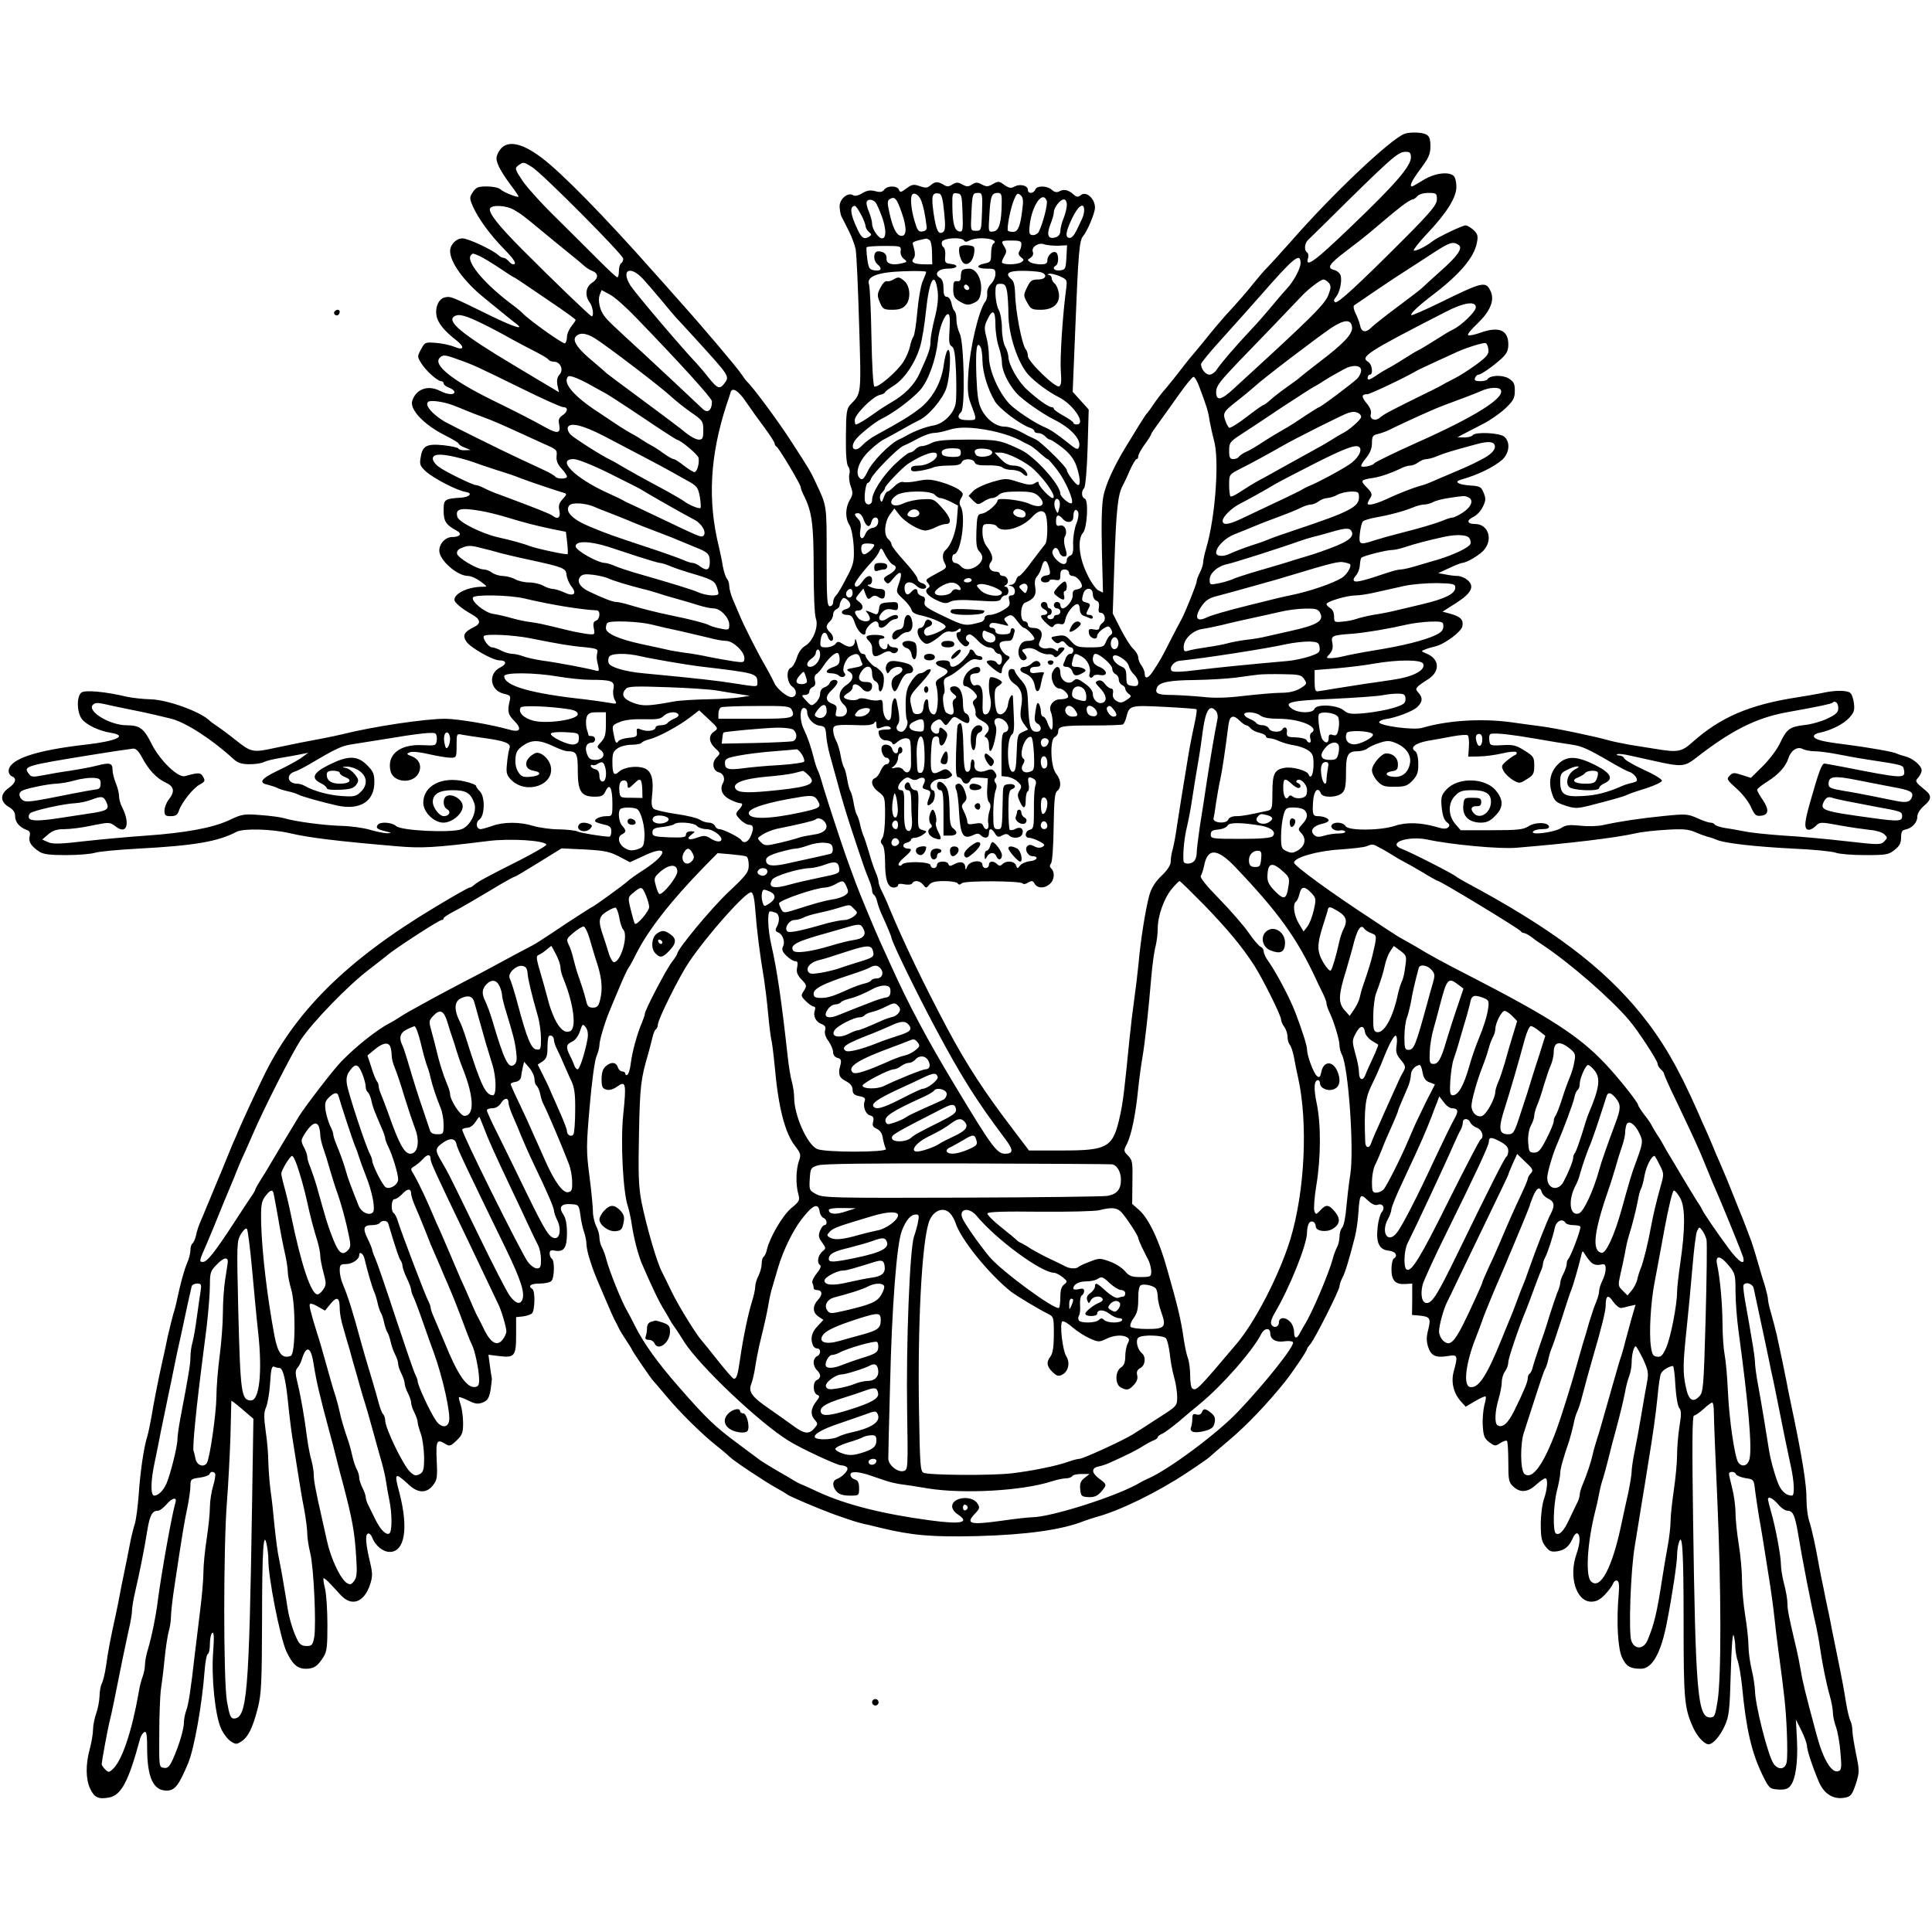 <svg height="2500" viewBox="4 38.8 892.8 770.9" width="2500" xmlns="http://www.w3.org/2000/svg"><path d="m653 39.7c-6.6 2.6-33.1 27.6-52.5 49.8-4.9 5.5-9.8 10.9-10.9 12-1.2 1.1-3.9 4.3-6.1 7-3.9 4.9-6.8 8.2-13.5 15.5-1.7 1.9-5.7 6.6-8.8 10.5-3.1 3.8-5.9 7.2-6.2 7.5s-2.7 3.2-5.2 6.5-5.8 7.3-7.2 9c-1.5 1.6-3.9 4.8-5.4 7s-2.9 4.2-3.3 4.5c-.5.4-5.6 8.6-10 15.9-5.2 8.6-9 17-10 22.2-.8 3.9-1 12.6-.7 25.3l.5 19.3-2.1-1c-1.2-.6-3.6-4-5.3-7.7-3.7-7.5-4.5-16-1.8-19 1.9-2.2 2.6-15.1.8-15.7-1.6-.6-1.7-3.5-.3-4.9.6-.6 1.3-8.8 1.6-18.7l.5-17.6-3.7-4.1-3.7-4.1 1.2-29.2c1.4-35.3 1.9-40.8 3.6-42.7 2-2.4 5.5-10.7 5.5-13.2 0-4.2-4.1-7.8-6.5-5.8-1.3 1-1.9 1-3.3-.2-2.5-2.2-4.4-2.7-6.5-1.6-1.3.7-2.4.5-3.6-.6-2.2-2-7-2.1-7.7-.1-.8 1.9-3.4 2-3.4.1 0-2-3.5-2.9-6.1-1.6-1.7 1-2.6.8-4.8-.7-2.4-1.8-2.8-1.8-5.3-.4-2.2 1.3-3 1.3-5.1.2-2-1.1-2.8-1.1-4.5 0s-2.5 1.1-4.5 0-2.8-1.1-4.6 0c-1.7 1.1-2.5 1.1-4.1.1-2.6-1.6-4-1.5-6 .3-1.4 1.2-2.3 1.3-4.9.4-2.8-1-3.6-.9-6.2 1-2.5 1.9-3 2-3.5.6-.8-1.9-5.3-2-6.8 0-.8 1.1-1.9 1.3-4.1.7s-3.8-.4-6 .9c-1.9 1.2-3.5 1.5-4.4.9-2.3-1.4-6.1 1.8-6.1 5.1 0 1.6.4 3.7.8 4.7.5.9 2 3.9 3.4 6.7 1.4 2.7 2.8 6.6 3.2 8.5s1.1 17.4 1.6 34.5c1 33.1 1.1 32-3.9 37.2-1.9 2-2.1 3.5-2.2 14.8-.1 8.4.3 13 1.1 14 .6.8.9 2.3.5 3.4-.3 1.2-.1 3.7.6 5.6 1.1 3 1.1 3.9-.4 6.4-2.1 3.6-2.2 8.4-.2 11.5.9 1.4 1.7 5.4 2 9.7.3 6.4 0 8.1-2.1 12.4-3.5 6.8-5 9.5-6.3 10.8-.6.6-1.1 1.9-1.1 2.9s-.7 1.8-1.5 1.8c-1.3 0-1.5-3.2-1.5-23 0-24.3.2-23-5.2-34.5-2.3-4.9-2.5-5.3-11.7-19.5-6-9.2-17.3-24.5-20.1-27-.3-.3-1.3-1.6-2.2-3-1.7-2.7-17.9-21.9-28.7-33.9-3.6-4.1-9-10.2-12-13.5-23.2-26.2-42.4-45.7-51.6-52.7-10-7.6-17-8.6-20.1-2.8-1.3 2.5-1.3 3.3 0 6.4.8 1.9 3.3 5.8 5.5 8.7s3.9 5.4 3.7 5.5c-.5.6-7.1-2.1-8.4-3.4-.7-.7-3.5-1.3-6.2-1.3-4 0-5 .4-6.5 2.6-1.6 2.5-1.6 2.9.1 6.8 2.3 5.2 7.8 12.9 14.3 19.5 4.9 5 6.1 7.1 4.2 7.1-.5 0-1.4-.7-2.1-1.5s-1.7-1.5-2.3-1.5-1.8-.6-2.6-1.4c-2.7-2.4-13.8-7.6-16.4-7.6-2.9 0-5.7 2.9-5.7 5.9 0 5.1 6.3 13.9 15.4 21.3 11.1 9.1 13.1 10.7 15.1 12.2 4.3 3.3-1.3 1.5-12.5-4-17.5-8.6-17.6-8.6-20.1-8.2-2.9.4-4.9 4.2-4.2 8.4.5 3.4 3.6 7.2 9.3 11.6 4 3.2 3.3 4.8-1.3 2.8-1.8-.7-5.5-1.5-8.2-1.7-4.9-.4-5.2-.3-6.9 2.9-1.8 3.3-1.8 3.5 0 6.4 2.1 3.5 7.6 8.4 9.3 8.4.6 0 1.1.5 1.1 1 0 .6 1.1 1.5 2.5 2s2.5 1.4 2.5 2c0 1.5-3.3 1.2-6.6-.5-5.6-2.9-11.2-.9-12.9 4.6-1.3 4 5.6 11.2 15.3 16 3.4 1.7 6.2 3.4 6.2 3.8s1.2 1.2 2.8 1.8l2.7 1.1-2.7.1c-1.4.1-2.8-.3-3-.8-.1-.4-3.2-1.1-6.8-1.5-7.8-.8-9.8.2-10.6 5.6-.6 3.2-.3 4 2.4 6.5 3.7 3.3 14.3 8.8 18.5 9.5 3.2.5 1.8 2.3-2 2.6-8 .5-8.3.8-8.3 6 0 4.9 1.1 6.6 5.9 9.2 2.8 1.4 1.8 3-1.9 3-3.1 0-6 3-6 6.3 0 4.4 8.3 11.7 13.3 11.7 1.3 0 3.8 1.1 5.7 2.5 3.4 2.5 3.4 2.5.8 2.5-6.3 0-12.8 3-12.8 6 0 1.3 3.2 4 7.8 6.6 4.4 2.4 4.7 4.4 1.1 6.1-4.4 2.1-5.3 3.8-3.4 6.6 1.8 2.8 12.2 8.7 15.3 8.7 3.3 0 3.5 1.7.5 3.2-6 2.9-4.9 10.9 1.8 12.3 2.7.6 3 1 2.4 3.4-1.1 4.5-.7 6.2 1.9 8.8 4.1 4.1 3.1 5.9-2.5 4.2-7.7-2.2-23.4-4.9-29.2-4.9-9.3 0-33.5 3.6-47.7 7.2-2.5.6-6.5 1.4-9 1.9-6.1 1.1-14.2 2.7-22.1 4.4-10 2.2-10.9 2-17.9-3.6-3.5-2.8-7.6-5.8-9-6.7s-2.7-1.9-3-2.2c-4-4.2-19.8-9.9-27.5-10-3.3-.1-8-.6-10.5-1.1-10.4-2.5-19.8-3.3-21.4-2-2.3 1.9-2.1 9.2.3 12.3 2.2 2.7 7.8 5.4 13.4 6.3 7.9 1.3 2.6 3.8-11.3 5.4-24 2.7-36 6.9-36 12.3 0 1 .7 2.1 1.5 2.4 2.4.9 1.8 3.1-1.5 5.4-4 2.8-4 6.3 0 8.7 2.1 1.2 3 2.5 3 4.4 0 2.7 2.1 5.1 5.4 6.3 1.3.4 1.7 1.3 1.3 2.9-.6 2.5.6 4.5 4.3 7 1.9 1.3 4.7 1.7 12.5 1.7 5.5 0 11.6-.5 13.5-1.1s10.9-1.4 20-1.9c25.9-1.4 36.6-3.2 45.4-7.8 3.2-1.6 16.1-1.3 24.6.7 9.1 2.1 21.3 3.6 49.3 6 11.5 1 17.3.7 42.2-2.4 10.1-1.3 25.9-.3 27 1.6.3.4-5.2 3.6-12.2 7.2-15.9 8-19.3 9.9-21.1 11.4-.7.7-1.7 1.3-2.2 1.3s-7.8 4.1-16.2 9.2c-40.8 24.5-65 48.5-79.6 79.3-4.3 8.9-9 19.1-10.8 23.3-.7 1.8-2 4.7-2.8 6.5-.7 1.7-3 7.2-5 12.2-2.1 4.9-4.2 10.1-4.8 11.5-.5 1.4-1.6 3.8-2.3 5.5-.6 1.6-1.9 4.6-2.7 6.5-.9 1.9-1.9 5-2.2 6.7-.4 1.8-1.2 3.5-1.7 3.8-.5.4-.9 1.7-.9 3s-.6 3.9-1.4 5.7c-1.5 3.5-3.1 9.4-4.7 16.8-.5 2.5-1.3 5.6-1.8 7-.4 1.4-1.6 6.1-2.6 10.5-.9 4.4-2.1 10-2.7 12.5-1.5 6.7-3.7 17.7-4.8 24.5-.6 3.3-1.4 7.3-1.9 9-1.7 5.3-3.3 16.7-4 27-.4 5.5-1.2 11.6-1.8 13.5s-1.7 6.2-2.3 9.5-1.8 9.1-2.6 13c-.8 3.8-1.7 8.3-2 10-.3 1.6-1.1 5.9-1.9 9.5-2.3 10.3-3.6 17-4.5 23.7-.5 3.5-1.4 7.2-2 8.2-.5 1.1-1 3.7-1 5.8-.1 2.1-.7 5.6-1.5 7.8s-1.5 5.6-1.5 7.5-.7 6-1.5 9c-2 7.3-1.9 14.1.2 18.5 1.9 4 3.8 4.9 8.7 4 5.7-1.1 9-7.4 14.4-27.4.4-1.3 1.3-2.6 2-2.9.9-.3 1.2 1.6 1.2 7.3 0 13.7 2.8 19.8 9 19.8 3.8 0 5.6-2.3 10-12.8 2.8-6.8 6.4-27.3 7.5-42 .3-4.4 1-8.1 1.5-8.3.6-.2 1-2.3 1-4.7s.5-4.7 1.1-5.1c.8-.5.9 2 .4 8.9-.9 11.5.9 29.2 3.6 35.2 1 2.3 3 5 4.5 6 2.3 1.5 2.7 1.5 4.9.1 3.2-2.1 5.2-6.1 7.6-15.3 1.7-6.8 1.9-11.4 2-41.2 0-32.2.7-41.9 2.2-34.2.4 1.9.7 4.8.7 6.5-.1 8.3 5.4 36 8.3 42.5 2.8 6 5.1 8.1 9 8.1 3.8 0 5.5-1.2 8.2-5.5 1.6-2.5 1.8-5 1.8-15 0-6.6-.5-14-1.1-16.5-.6-2.4-.9-4.6-.7-4.8s1.5.8 2.9 2.3c1.3 1.4 3.7 4 5.2 5.6 5 5.3 10.7 3.2 13.4-5 1.2-3.6 1.2-5.2.1-9.9-2.1-8.7-2.4-12.9-1.2-13.6.6-.4 1.5.3 2 1.6 1.5 3.9 5 6.8 8.2 6.8 6.9 0 8.7-10.7 4.6-26.8-2.7-10.1-2.4-10.3 4.5-4 4 3.7 8 3.7 10.8.1 2-2.5 2.2-3.7 1.8-11.5-.4-9.3 0-10.2 4.2-7.6 1.7 1.1 2.4.8 5-1.7s3-3.6 3-8c0-2.9-.5-6.6-1.1-8.4s-1-3.4-.8-3.6 2.2.5 4.4 1.6c3.2 1.6 4.5 1.7 6.7.8s2.8-2 3.5-5.8c.4-2.5.6-4.9.6-5.2-.1-.3-.5-2.9-.9-5.8l-.7-5.2 4.9.6c7.2.9 7.9 0 7.9-9.7v-8.3l3-.3c1.7-.2 3.6-.8 4.3-1.4 1.4-1.2 1.6-10.4.2-11.3-2.2-1.4-.8-2.5 3.3-2.5 2.4 0 4.8-.5 5.5-1.2 1.4-1.4 1.6-9.4.2-10.3-.5-.3-1-1.4-1-2.4 0-1.4.6-1.7 2.5-1.3 4.1.7 5.5-1.3 5.5-8.2 0-4-.6-6.9-1.6-8.4-2.4-3.4-1.2-5.2 3.3-4.9 3.7.2 3.8.3 4.5 5 .3 2.7 1.1 6.2 1.7 7.9s1.1 4.2 1.1 5.6c0 1.3.7 4.7 1.7 7.6 1.5 4.8 2.3 6.7 5.9 15.1 4.1 9.6 4.8 11.1 5.5 12.5.5.8 1.3 2.4 1.8 3.5s2.1 3.7 3.5 5.8 2.6 4 2.6 4.2c0 .5 9.1 13.8 9.9 14.5.3.3 3 3.4 6 7 6.4 7.7 16.3 17.4 22.9 22.7 2.6 2 5.5 4.5 6.4 5.4 1.9 1.9 16.5 11.6 21.8 14.5 1.9 1 4.2 2.4 5 3 1.5 1 14.2 6.4 21 8.9 9 3.2 10.7 3.7 14 4.5 1.9.4 5.5 1.3 8 1.9 14.5 3.5 23.6 4.3 44.5 3.8 22.7-.6 39.4-2.9 49.5-7 1.4-.5 3.9-1.3 5.5-1.8 10.7-2.8 28.5-11.5 42-20.5 5.5-3.6 10.2-6.9 10.5-7.3.3-.3 4.4-3.9 9.3-8 7.9-6.7 17-16.2 25.4-26.6 3.7-4.7 10.3-14.4 10.3-15.3 0-.3.7-1.3 1.5-2.2 2-2.2 13.5-25 13.5-26.8 0-.7.6-2.6 1.4-4 1.3-2.6 2.9-7.8 5.7-18.7.7-2.8 1.4-7.7 1.6-11 .6-8.9.9-9.3 4.3-6 1.9 1.8 3.5 2.5 4.6 2.1 2.3-.9 3.7 1.4 1.9 3.4-.7.8-1.6 4-1.9 7-.8 7.1.7 10.4 5.2 10.8 3.1.3 4.4 2.4 2.2 3.7-.5.3-1 2.6-1 4.9 0 5.2 1.8 7.1 6.4 6.8l3.2-.2v7.2l-.1 7.3 3.5.3c4.8.5 5.3 1.2 4 6.5-.9 3.4-.9 5.4 0 8.1 1.3 4 3.5 5 9 4.1 4.6-.8 4.8-.3 2.8 7-1.4 5.1-.1 10.3 3.5 14.2l2 2.2 4.4-2.6c2.4-1.4 4.6-2.4 4.8-2.1.3.2 0 2.1-.6 4.1-.5 2.1-.9 6.3-.7 9.4.3 4.7.7 5.9 3 7.6 2.5 1.9 2.9 1.9 5.1.4 1.4-.9 2.7-1.3 3.1-1 .3.4.6 4.8.6 9.8 0 8.3.2 9.4 2.3 11.3 3.2 3 6.7 2.7 10.5-.8 1.8-1.6 3.7-3 4.3-3 1.3 0 1 4.9-.6 9.5-.8 2.2-1.5 7.4-1.5 11.6 0 6.3.4 8.1 2.2 10.4s2.6 2.6 5.6 2.2c3.5-.6 5.5-2.4 7.2-6.5.6-1.3 1.4-2 2-1.7 1.4.9 1.2 4.6-.5 9.5-3.7 10.4-.1 22 6.8 22 2.4 0 4.1-.9 6.4-3.3 1.6-1.7 3.3-4 3.7-5 .3-1 1.2-1.7 1.9-1.4.8.2 1.1 2.1.7 6.3-1.1 12.8-.4 25.2 1.6 29.3 1.9 4 3.7 5.1 8.7 5.1 5.2 0 9.3-7.3 12-21.5 2.4-12.1 4.7-27.6 4.7-31 0-1.7.3-4.1.7-5.3 1.7-6.4 2.3 3.1 2.3 35.7 0 37.1.3 40.5 4.8 50.1 1.8 3.6 4.9 6.9 6.7 6.9 2.1 0 5.3-3.7 7.5-8.5 2-4.4 2.3-7 2.8-24.4.3-11 .8-18.6 1.3-17.5.4 1.1.8 3.7.8 5.7.1 2 .6 4.9 1.2 6.4.5 1.6 1.4 6.6 1.9 11.3 1.9 20.1 4.4 30.7 9.4 41.1 3.1 6.3 3.4 6.5 7.2 6.8 2.9.2 4.5-.2 5.6-1.5 2.5-2.8 3.7-10.9 3.2-21.3l-.5-9.5 2.5 5c1.4 2.7 2.5 5.9 2.6 7 0 2.1 2.6 9.9 5.4 16.5 2.5 6 7 8.7 12.5 7.5 2.4-.5 3.1-1.5 4.7-6.3 1.7-5.4 1.7-6.1.1-13.8-.9-4.5-1.7-9.4-1.7-10.8 0-1.5-.4-3.5-.9-4.5-.5-.9-1.4-4.6-2-8.2-1-6.4-1.8-10.7-4.7-24.9-.9-4.1-2.2-10.9-3-15-.9-4.1-2.2-10.4-2.9-14-.8-3.6-1.6-7.9-1.9-9.5-1.5-8.6-3.4-17.4-4.6-20.9-.7-2.2-1.2-6.5-1.2-9.5.1-7.1-2-20.1-7.3-45.1-.8-3.6-1.6-7.9-1.9-9.5-.6-3.2-2.8-13.8-4.6-22-.7-2.8-1.8-7.2-2.6-9.9-.8-2.6-1.4-5.5-1.4-6.3 0-.9-.7-3.6-1.4-6.2-.8-2.5-2.3-7.3-3.2-10.6s-2.3-7.7-3-9.8c-1.8-4.8-4.4-11.7-5.5-14.2-.4-1.1-1.8-4.5-3-7.5-2.1-5.3-3-7.6-6.2-15-.9-1.9-2.3-5.3-3.2-7.5s-2.3-5.4-3-7c-.8-1.7-2.6-5.7-4-9-9.1-20.6-16.2-32.7-26.1-45-17.6-21.8-41.5-39.8-81.4-61.1-1.9-1.1-3.7-2.1-4-2.4-1.2-1.2-21-11.3-25.3-12.9-6.9-2.7 2.8-6.1 11.8-4.3 11.1 2.4 33.8 4.5 41.3 3.8 24.4-2 46-4.6 55.2-6.7 2.4-.6 8.8-1.3 14-1.6 7.5-.5 10.4-.2 13.1 1 1.8.8 4.5 1.8 5.9 2.2 1.4.3 3.4 1 4.5 1.5 3.5 1.5 17.4 3.1 35 4 9.4.4 18.3 1.3 19.8 1.9 1.6.6 7.6 1.1 13.5 1.1 9.8 0 11-.2 13.7-2.4 2.3-1.8 3-3.2 3-5.7 0-2.6.5-3.5 2-3.7 3-.6 5.5-3.2 5.5-5.9 0-1.5 1.2-3.4 3-5 3.5-2.9 3.8-4.7.9-7.1-5-4.1-5.1-4.3-3.4-6.1.8-1 1.5-2.4 1.5-3.3 0-2.1-4-5.5-7.5-6.4-1.6-.4-3.4-1-4-1.3-1.3-.8-12.7-2.8-23.5-4.2-10.7-1.3-14.3-2.2-14.8-3.7-.2-.6.9-1.4 2.5-1.7 5.6-1.2 10.9-3.9 13.7-6.8 2.4-2.6 2.7-3.6 2.3-7-.3-2.2-1.1-4.4-1.9-4.8-1.7-1.1-7.2-1.1-12.8.2-2.5.5-7.6 1.4-11.5 2-22.1 3.4-35.5 9.2-48.5 20.8-4.9 4.4-6.8 4.7-16.5 3.1-2.7-.4-8.1-1.3-12-1.9-3.8-.7-8.3-1.6-10-2.1-5.8-1.7-25.2-5.8-32-6.6-2.2-.3-8.5-1.1-14-1.9-13.4-1.7-28.8-.7-40.3 2.7-3.9 1.2-20.4-1-19.9-2.7.2-.5 1.4-1.1 2.8-1.3 4.7-.6 12.4-3.5 14.7-5.5 2.6-2.4 2.8-4.4.6-6.8-1.7-1.9-1.5-2.3 4.6-6.2 5.7-3.7 5.2-9.5-1-11.9-2.4-1-2.4-1.1-.5-1.8 1.1-.5 3.2-1.1 4.6-1.4 4.4-1 12.4-6.9 12.7-9.5.5-2.9-.9-4.3-5.5-5.6l-3.7-1 6.3-4c7.2-4.6 8.7-7.8 5.1-10.7-1.2-1-3.2-1.8-4.5-1.8-1.2 0-3.7-.3-5.6-.7l-3.3-.6 5-2.3c2.7-1.3 5.4-2.3 5.9-2.4 2.2 0 8.7-3.9 10.5-6.3 4-5 1.5-11.7-4.3-11.7-3.7 0-4.2-1.6-1-3.2 1.6-.7 3.6-2.8 4.5-4.7 1.4-2.9 1.5-3.9.4-6.5-1.1-2.8-1.7-3.1-6.2-3.4-5.6-.4-7.7-1.7-4.3-2.7 7.7-2.1 15.4-5.9 19.2-9.3 3.2-3.1 3.7-8 .9-10.5-2.1-1.9-13.6-2.4-14.7-.7-.3.5-2.1 1-3.8 1l-3.2-.1 3.2-1.7c1.7-.9 5.6-2.9 8.7-4.5 3-1.5 7.6-4.7 10.1-7 3.9-3.7 4.5-4.9 4.5-8.3 0-3.3-.5-4.2-2.9-5.7-2.9-1.7-8.5-1.5-9.7.4-.3.5-1.8.9-3.4.9-2.2 0-2.8-.4-2.4-1.5.4-.8 1-1.5 1.5-1.5 1.3 0 6.6-3.7 10.7-7.4 2.5-2.3 3.2-3.8 3.2-6.6 0-6.7-4.4-8.5-13.2-5.3-2.6.9-5.1 1.4-5.4 1-.4-.4 1.6-2.8 4.4-5.4 5.8-5.6 7.9-10.6 6.1-14.7-2.3-5-3.3-4.8-24.3 5.5-6.6 3.2-12.2 5.6-12.4 5.4-.7-.6 3.2-4.3 10.3-9.7 12.3-9.4 18.8-17.2 20-23.9.6-3 .3-4-1.6-5.8-1.3-1.1-2.9-2.1-3.6-2.1-1.6 0-13 5.5-15.3 7.3-2.8 2.3-8.1 4.9-8.7 4.3-.3-.3 2.4-3.8 6.1-7.7 9.1-9.6 13.6-16.8 13.6-21.7 0-2.1-.5-4.3-1.2-5-2.2-2.2-8.8-1.4-14 1.8-2.6 1.6-5 3-5.3 3-1.4 0 0-2.9 4-8.2 3.7-5 4.5-6.7 4.5-10.4 0-3.3-.5-4.6-1.9-5.4-2.1-1.1-7.6-1.2-10.1-.3zm3 10.9c0 4-7.2 12.4-27.4 31.7-16.9 16.3-21.7 19.8-20.1 14.7.3-1 .1-2.1-.5-2.5-1.4-.9-1.2-4.1.4-5.7.8-.7 9.4-9.2 19.2-18.9 20.1-19.7 22.7-21.9 26-21.9 1.9 0 2.4.5 2.4 2.6zm-406.2 4.4c4.6 2.8 42.2 40.6 42.2 42.4 0 .8-.4 1.8-1 2.1-.5.3-1 1.9-1 3.6 0 1.6-.3 2.9-.7 2.9-.5 0-4.2-3.5-8.5-7.8-4.2-4.2-13-13-19.6-19.5-6.7-6.5-13.7-14.3-15.8-17.4-3.5-5.3-3.6-5.7-1.9-7 2.4-1.7 2.4-1.7 6.3.7zm180 15.8c.9 2.4 1.7 6 2.4 11.7.2 1.4-.4 2.1-1.9 2.3-1.9.3-2.4-.5-3.7-4.9-1.6-5.4-2.1-11.1-1-12.2s3.2.4 4.2 3.1zm10.5 5.1c.7 6.5.5 8.6-.5 9.2-2.2 1.4-3.2-.8-4.4-8.9-1.1-8-.7-9.5 2.6-8.9 1.1.2 1.7 2.4 2.3 8.6zm8.5.4c.3 8 .1 8.8-1.5 8.5-2.2-.4-3.1-3.6-3.2-11.6-.1-6 0-6.3 2.2-6 2.1.3 2.2.8 2.5 9.1zm9-.6c-.3 8.6-.3 8.8-2.8 8.8s-2.5 0-2.1-8c.4-9.1.5-9.5 3.2-9.5 1.8 0 2 .6 1.7 8.7zm9.1-4c-.1 9-1.2 12.8-3.8 13.1-2.4.4-2.4.3-1.9-7.5.5-8.8 1-10.3 3.9-10.3 1.6 0 1.9.7 1.8 4.7zm9.5 3.2c-.9 7.5-2 10.1-4.2 10.1-1 0-2.1-.2-2.4-.5-.7-.8 1.1-10.4 2.8-14.4 1.2-2.9 1.6-3.2 3-2.1 1.2 1.1 1.4 2.5.8 6.9zm191.6-5c0 2.5-2.4 5.5-14.7 17.9-22.1 22.1-31.1 30.4-32.3 29.7-.8-.5-.7-1.2.3-2.3 1.8-2.1 3-7.5 2.2-10.1-.3-1-1.7-2.2-3-2.5-3.5-.9-2.4-2.7 5.8-8.9 4-3 8.7-6.7 10.6-8.3 9-7.7 10.9-9.2 14.7-12.2 2.3-1.8 4.6-3.2 5.2-3.2.5 0 1.5-.7 2.2-1.5.7-.9 2.9-1.5 5.1-1.5 3.6 0 3.9.2 3.9 2.9zm-247.2 6.5c2.4 7 2.2 10.9-.6 10.4-2-.4-3.7-3.7-5.2-10.7-1-4.4-1-5.5.1-6.2 2.4-1.5 3.3-.4 5.7 6.5zm66.9-5.8c.6 1.5-1.8 10.7-3.7 14.4-.4.8-1.6 1.5-2.6 1.5-1.5 0-1.9-.7-1.7-3 .5-9.5 5.9-18.2 8-12.9zm-78.7 1.4c4.2 8.4 5.4 16 2.6 16-1.7 0-4.6-4.3-4.6-6.8 0-1.1-.7-3.6-1.5-5.6-.9-2-1.3-4.1-.9-4.7.8-1.4 3.5-.7 4.4 1.1zm88 .5c0 1.4-.7 4.2-1.5 6.2-.8 1.9-1.5 4.6-1.5 5.9 0 1.4-.8 2.5-2.1 2.9-3.5 1.1-4.4-.9-2.6-5.7 1-2.4 1.7-5 1.7-5.9 0-2.1 2.9-5.9 4.6-5.9.8 0 1.4 1 1.4 2.5zm-255.7 2.2c3.7 2.1 4.9 3.1 13.6 10.3 3.6 3 8.9 7.3 11.6 9.5 2.8 2.2 5.9 4.8 7 5.8 1.1 1.1 3 2.3 4.3 2.8 2.9 1.1 2.8 3.5-.3 5.5-2.9 1.9-3.3 5.9-1 9 1.4 1.8 2.1 6.4.9 6.4-.6 0-17.9-16.6-32.2-31-11-11-15.8-17.2-14.7-18.9 1-1.7 7.4-1.3 10.8.6zm160.6 2.3c1.2 2.2 2.1 4.7 2.1 5.4s.7 1.9 1.5 2.6c1.3 1.1 1.3 1.5.3 2.1-2.5 1.6-3.6.9-5.6-3.4-3.3-6.9-3.7-10.7-1.1-10.7.4 0 1.6 1.8 2.8 4zm103.1-2c0 1.1-.4 2.8-.9 3.8-.4.9-1.6 3.4-2.6 5.5-1.2 2.4-2.4 3.7-3.4 3.5-2-.4-1.6-2.8 1.2-8.8s5.7-8.1 5.7-4zm-71.4 13.8c.6.4 1.1 3.1 1.1 5.9l.1 5.3h-3.3c-4.9 0-6.8-.9-5.4-2.6 1-1.2.9-2.8-.3-6.9-.3-.8 1-1.3 6.2-2.4.3 0 1 .3 1.6.7zm15.9.2c.4.7 1.2.7 2.5 0 3.9-2.1 14.5-.7 11 1.5-.5.3-1 2.4-1 4.6 0 3.6-.3 4-3 4.5-4.3.9-3.7 2.4 1 2.4 3.6 0 4 .2 4 2.5 0 1.4-.9 3.4-2.1 4.6-1.1 1.1-1.9 3-1.7 4.3.1 1.3-.2 2.9-.8 3.7-3 3.8-7.1 20.9-7.9 33-.5 7.6-.3 10.5 1 14 3.1 8.3 3.2 7.9-1.4 7.9-4.2 0-5.3-1.4-2.9-3.8 1.9-1.9 1.3-32.4-.7-36.2-.8-1.6-1.5-4.5-1.5-6.4s-.4-3.7-.9-4c-.4-.3-1.1-1.9-1.4-3.6-.4-1.8-1.3-3-2.2-3-1.1 0-1.5-1.1-1.5-4 0-2.6-.6-4.2-1.7-4.8-2.9-1.7-.8-4.2 3.7-4.2s5.5-1.7 1.3-2.2c-2.5-.3-2.8-.6-2.5-3.7.2-1.9-.2-3.7-.9-4.1-.6-.5-.9-1.5-.6-2.4.7-1.8 9.1-2.3 10.2-.6zm26.5 1.7c0 1-.4 2.4-.9 3.2-.7 1-.4 1.9.7 2.8 1.5 1.1 1.5 1.4.2 2.3-2 1.3-9 1.3-9 0 0-.6.6-1.9 1.2-3 1-1.6 1-2.4 0-4-1.8-2.9-1.6-3 3.3-3 3.6 0 4.5.3 4.5 1.7zm16.8.7 4.3-.2-.3 5.7c-.3 5.3-.5 5.6-3 5.9-2.7.3-3.8-1.1-1.8-2.3 1.3-.8 1.3-5.2 0-6-1.5-.9-4 1.4-4 3.6 0 1.5-.7 1.9-3.2 1.9-1.8 0-4-.5-4.8-1-1.3-.9-1.3-1.2.2-2 1-.7 1.5-1.7 1.1-2.7-.9-2.2 2.5-4.5 5.1-3.6 1.2.5 4 .7 6.4.7zm185.2-.4c2.2 1.4-.4 5.2-8.5 12.3-3.8 3.4-7.4 6.7-8 7.3-.5.6-5.7 4.6-11.5 8.9s-11.3 8.7-12.3 9.7c-2.5 2.6-4.6 2.2-5.2-1-.3-1.5-1.3-4-2.1-5.6s-1.1-3.2-.7-3.6c1.2-.9 21-14.3 23.1-15.5.9-.6 5.5-3.6 10.2-6.6 10.9-7.2 12.2-7.7 15-5.9zm-257.8 2.8c-.2 1.4.4 2.9 1.5 3.7 1.7 1.3 1.6 1.4-.8 2-4.4 1.1-7.4.3-7.2-2 .2-2.2-1.3-3.5-3.9-3.5-2.3 0-2.4 4.2-.3 6 2.3 1.9 1.8 3.2-1.2 2.8-2.5-.3-2.9-.8-3.5-5.2-.4-2.8-.5-5.2-.3-5.5s3.8-.6 8.2-.6c7.6 0 7.8.1 7.5 2.3zm-194.5 2.4c1.5.7 5.6 3.2 9.1 5.5 3.5 2.4 6.5 4.3 6.7 4.3s3.4 2.1 7.2 4.7c3.7 2.5 10.1 6.9 14.1 9.6 3.9 2.7 7.2 5.1 7.2 5.4s-.9 1.6-2 3-2 3.6-2 4.9c0 1.2-.4 2.5-.9 2.9-.9.5-16.8-10.9-19.6-13.9-.5-.6-3-2.7-5.5-4.5-12.7-9.6-21-19.8-18.3-22.4.8-.9.7-.9 4 .5zm379.3 3.3c0 2.5-3.4 8.7-6.3 11.7-.8.8-3.9 4.4-6.8 7.9s-7.6 8.9-10.5 11.9c-6.5 6.9-13.1 14.6-15.1 17.6-.8 1.3-2.4 2.4-3.4 2.4-1.8 0-3.9-2.7-3.9-4.9 0-.6 4.6-6.2 10.3-12.4 5.6-6.2 13.1-14.6 16.7-18.7 16-18.3 19-20.8 19-15.5zm-303.9 7.2c1.9 2.1 5.9 6.7 8.8 10.2s5.8 7 6.4 7.6c.7.7 4.8 5.2 9.3 10.1 15.8 17.4 15.7 17.1 13 20.6-2 2.6-3.1 2.2-6.8-2.4-1.8-2.3-4.4-5.4-5.7-6.8-7.6-8-28.5-32.7-30.7-36.1-4.6-7.3-.3-9.6 5.7-3.2zm130.9-3.2c0 .3-.7 2.2-1.6 4.3-.9 2-2 8.4-2.5 14.1s-1.3 10.9-1.8 11.5-1.2 2.7-1.6 4.6-1.8 5.1-3 7c-3 4.7-12.3 12.6-13.5 11.4-.5-.5-1.1-10.8-1.3-22.9s-.7-22.9-1.1-24.1c-1.4-3.8 4-5.8 16.1-6.2 5.6-.2 10.3-.1 10.3.3zm52.8.1c3.5 1 2.7 3.4-1.1 3.4-2.8 0-3.6.5-5.1 3.7-1.7 3.5-1.7 3.8.1 7 1.6 3 2.2 3.3 6.3 3.3 5.8 0 9-3 8.3-7.7-.3-1.8-1.1-3.8-1.9-4.4s-1.4-1.8-1.4-2.5c0-.8-.6-1.4-1.2-1.5-.9 0-1-.2-.1-.5.6-.3 2.8.2 4.8 1 3.6 1.6 3.7 1.7 3.2 5.8-1.6 11.8-2.9 31.7-2.5 37.8.4 5.1.2 7-.8 7.4-1.8.7-14.4-11.5-14.4-14 0-1.1-.4-2.4-.9-3-1.8-1.9-4.9-18-5-26-.1-3.3-.6-5.6-1.6-6.4-3.3-2.7-1.7-4 4.8-4 3.4 0 7.2.3 8.5.6zm-47.5 8.8c.4 3 0 7.1-1.3 12.2-1.1 4.2-2 9.2-2 11 0 3.2-.8 5.5-5.1 14.9-2.3 5.1-6.7 9.6-12.7 13.1-2.6 1.5-6.3 3.9-8.2 5.3-3.7 2.7-7.6 5.1-8.5 5.1-.3 0-.5-.9-.5-2 0-2.6 8.1-10.7 11.4-11.6 1.4-.3 2.6-.9 2.6-1.3 0-.3 1.9-1.7 4.1-3.1 4.8-3 9.9-10.5 12.1-18 .9-3 2.1-10.4 2.7-16.3 1.5-14.7 4.1-19.2 5.4-9.3zm180.8-3.8c1 1.3 1 2.2-.1 5.2-1.3 3.9-6.3 9-26.5 27.7-6.6 6-14.2 13.1-17.1 15.7-6.1 5.7-8.4 6.2-8.4 1.7 0-2.6 1.7-4.8 9.8-13.3 9.6-9.9 24.7-25.6 29.4-30.6 3.2-3.5 9.1-8 10.4-8 .6 0 1.7.7 2.5 1.6zm-148.7 4.1c.3 2.1.6 6.7.6 10.2 0 9.6 4.3 22.6 9.2 28.1 3 3.3 9.3 8 14.1 10.4 6.9 3.5 12.8 12.6 8.2 12.6-.8 0-1.5-.3-1.5-.8 0-.4-2-1.8-4.5-3.2s-4.5-2.8-4.5-3.2c0-.5-.5-.8-1-.8-1.4 0-6.4-3.5-11.3-8-4.1-3.6-8.7-11.7-8.7-15.3-.1-1.2-.7-3.3-1.5-4.7s-1.5-5.2-1.5-8.5-.7-7.1-1.5-8.5-1.4-4.6-1.5-7.3c0-4.3.2-4.7 2.4-4.7 1.9 0 2.4.6 3 3.7zm-171.4 12c20.6 21.3 35 37.2 35 38.6 0 4.2-2 5.8-4.4 3.4-8.9-8.4-17.1-16.1-26.5-24.8-14.6-13.4-17.4-16-18.9-18.1-2-2.6-3-7.1-2.1-9.6l.9-2.3 3.7 2c2.1 1 7.6 5.9 12.3 10.8zm388-4.8c0 1.9-6.7 8.4-10.5 10.2-2.2 1.1-3.8 2.1-10 6-2.2 1.4-4.7 2.9-5.5 3.3-1.7.8-3.5 1.9-9.5 5.7-2.2 1.4-4.7 2.8-5.5 3.2s-3.2 1.8-5.2 3.2c-3 2-3.8 2.2-3.8 1 0-.8.5-1.5 1-1.5 1.7 0 1.1-4.8-.7-5.9-4-2.3-.6-4.5 35.7-23.1 8.5-4.4 14-5.2 14-2.1zm-222 8c0 3.2.7 7.8 1.5 10.1s1.5 5.7 1.5 7.4c0 3.8 2.9 9.8 6.7 14.1 2.9 3.2 11.9 9.5 17.3 12.2 7.9 3.9 12.9 9.4 11.6 12.8-.5 1.4-1.4 1-5.3-2.2-5.3-4.2-7.8-5.9-10.9-7.2-4.6-2-13.1-7.7-15.9-10.6-5-5.3-9.5-15.5-9.5-21.9 0-2.5-.5-6.6-1.2-9.1-1-3.8-1-5 .5-8 2.4-5.1 3.7-4.3 3.7 2.4zm-236.5-.2c3.9 1.9 9.7 5 13 6.9 3.3 1.8 8.4 4.5 11.2 5.9 2.9 1.5 5.5 3 5.8 3.6.4.5 1.5.9 2.5.9 2.9 0 4.6 3.7 2.6 5.9-1.1 1.2-1.4 2.7-1 5l.7 3.2-3-1.8c-1.7-1-9.8-5.8-17.9-10.7-24.1-14.4-31.2-20.3-27.4-22.6 2.1-1.3 5.4-.3 13.5 3.7zm215.3 2.3c-.4 5.7-.2 7.2 1 7.9s1.6 3.4 2 11.9c.2 6.1.2 12.6-.2 14.6-.9 4.7-5.7 9.4-10.4 10.1-3.4.6-8.5 2.5-12.2 4.6-.8.5-2.4 1.3-3.5 1.8-4 1.7-12.4 10.2-14.5 14.7-1.7 3.5-2.5 4.2-3.5 3.4-2.7-2.2-.7-8.2 4.3-12.9 2.5-2.4 5.5-4.7 6.7-5.2 1.1-.6 4.7-2.5 8-4.4s7-3.9 8.1-4.4c4.3-1.9 10.9-9.6 12.7-14.8 1.9-5.8 2.4-19.4.6-17.6-.6.6-1.4 3.7-1.8 6.9-1.1 8.2-5.4 15.8-11.6 20.4-4.5 3.4-7.8 5.4-19.8 12-2.1 1.1-4.9 3.2-6.2 4.6-3.7 4-6.3 1.1-2.7-3.1 1.9-2.3 8.9-7.8 11.2-8.9 5.7-2.7 14.5-9.3 18.3-13.6 3.8-4.4 7.2-14.1 8.1-22.5.5-5.8 3.1-12.5 4.7-12.5.8 0 1 2.2.7 7zm186-1c.4 3.1-3.8 7.6-15.3 16.3-4.4 3.4-8.2 6.4-8.5 6.7-.3.4-3 2.4-6 4.5s-6.6 4.9-8 6.2c-1.3 1.2-2.8 2.3-3.1 2.3-.4 0-3.9 2.5-7.8 5.5-4 3.1-7.6 5.3-8.1 5-.4-.3-1.3-1.8-1.8-3.4-1.2-3.4-.7-4.2 5.8-9.2 2.4-1.9 5.8-4.7 7.5-6.2 3.9-3.7 29.3-23 35.8-27.4 6-3.9 9.1-4 9.5-.3zm-349.9 5.2c5.2 3.2 29.9 22 35 26.7 2.4 2.2 6.8 5.7 9.7 7.7 5.1 3.5 5.4 4 5.4 8.1 0 3.7-.3 4.3-2.1 4.3-1.2 0-3.8-1.4-5.8-3-2-1.7-11-8.5-20.1-15.2s-16.7-12.4-17-12.7c-.3-.4-2.9-2.6-5.7-5-7.1-5.8-9.9-9.7-8.3-11.6 1.7-2.1 4.7-1.9 8.9.7zm412.9 5.1c.3 2.2-.6 3.3-5.7 7.1-3.3 2.4-8 5.4-10.3 6.5-2.4 1.2-5 2.6-5.8 3.1s-6.2 3.2-12 6c-12.7 6.3-14.3 7.2-16.4 8.9-2.2 1.8-4.9.6-4.1-1.8.3-1.2-.3-2.9-1.9-4.8-2.6-3.1-2.5-4.3.3-4.3 1.2 0 17.1-7.5 23.1-11 1.3-.7 10.1-4.8 18.5-8.6 4.5-2 11.9-4.3 13-4 .6.1 1.1 1.4 1.3 2.9zm-233.8 5.2c.1 5.5 2.4 13.1 5.7 18.7 2 3.5 11.9 10.9 16.2 12.3 1.2.3 2.1 1.1 2.1 1.6s.8.9 1.9.9c1 0 2.4.7 3.1 1.5s1.7 1.5 2.2 1.5 3.1 1.7 5.7 3.7c3.4 2.7 5.3 5.1 6.5 8.4 1.7 5 2.1 8.9.8 8.9-1 0-5.2-5.6-5.2-6.9 0-1.4-11.8-13-14.4-14.2-1.1-.5-2.8-1.3-3.6-1.7-5.3-3-8.5-4.2-10.8-4.2-3.8 0-8.2-3.2-10.5-7.7-1.6-2.9-2.1-6.4-2.5-15.6-.4-12.2.1-16.4 1.8-13.7.6.8 1 3.7 1 6.5zm-242.5-.6c7.2 2.5 9 3.4 29 13.2 9.9 4.9 18.8 8.9 19.8 8.9 2.4 0 2.1 2.2-.4 3.8-1.6 1.1-2 2-1.5 4.2.8 4.2-.7 4.5-6.6 1.2-5.4-3-11.5-6.2-24.8-12.7-18.2-9-27-16.1-23.8-19.3 1.5-1.5 2.3-1.5 8.3.7zm417.5 5.1c0 1.1-.8 2.8-1.8 3.8-2.1 2.1-16.9 13.2-17.6 13.2-.3 0-3.3 1.9-6.8 4.2-3.5 2.4-7.9 5.2-9.8 6.2-1.9 1.1-5.3 3.1-7.5 4.5-6.3 4.1-7.9 5-10.2 6-1.1.5-2.4 1.5-2.8 2-.3.6-1.5 1.1-2.6 1.1-1.5 0-1.9-.7-1.9-3.9 0-3.7.4-4.2 5.8-7.7 3.1-2 11.6-7.6 18.7-12.4 7.2-4.7 13.7-8.9 14.5-9.3s2.9-1.6 4.5-2.7c1.7-1.1 3.9-2.4 5-3s3.1-1.7 4.5-2.5c3.8-2.2 8-2 8 .5zm-355 7.4c2.5 1.4 5.2 2.9 6 3.3s8.4 5.3 16.9 11c8.4 5.7 15.6 10.3 16 10.4 1.7.2 9.6 6.8 9.9 8.3.5 2.6-.7 6.6-1.9 6.6-.6 0-2.8-1.4-4.9-3-2.1-1.7-4.2-3-4.7-3-.6 0-2.8-1.3-4.9-2.8-2.1-1.6-4.6-3.1-5.4-3.5s-2.8-1.6-4.5-2.7c-1.6-1.1-3.7-2.3-4.5-2.7s-3.3-1.9-5.5-3.3c-2.2-1.5-6.5-4.3-9.6-6.4-11.8-7.6-17.2-14-14.3-16.8.7-.7 5.3 1.1 11.4 4.6zm280.1-.1c3.6 9.6 4.2 11.4 4.9 16.2.5 2.7 1.4 6.6 1.9 8.5 2.7 8.7.8 35.6-3.5 50.2-.8 2.6-1.4 5.5-1.4 6.5s-.7 3.1-1.5 4.7c-.8 1.5-1.5 3.4-1.5 4.1 0 1.2-5.3 14.4-7 17.5-.5.8-2.7 5.1-5 9.5-4.1 8.2-5.1 9.9-8.3 14.7-2.1 3.2-3.7 3.6-3.7 1 0-1-.7-2.7-1.5-3.8-.8-1-1.5-2.7-1.5-3.7s-1-2.8-2.3-4-3.9-5.4-5.9-9.3l-3.6-7.1.8-23.9c.8-23.6 1.6-31 3.7-34.9.6-1.1 2.2-4.4 3.4-7.3 1.3-2.8 2.7-5.2 3.1-5.2.5 0 .8-.6.8-1.3 0-.8 1.4-3.3 3-5.5 1.7-2.3 3-4.4 3-4.8 0-.3 1.5-2.5 3.3-4.9 1.7-2.4 5.9-8.3 9.2-12.9 3.3-4.7 6.5-8.6 7-8.6.6 0 1.7 1.9 2.6 4.3zm139.4 1.7c2.2 3.6-11.8 12.4-39 24.5-9.4 4.2-19.1 8.9-19.5 9.5-.8 1.2-6 2.1-6 1.1 0-.5 1.1-2.3 2.5-3.9 1.6-2 2.5-4.2 2.5-6.6 0-3.1.4-3.7 2.8-4.2 1.5-.4 3.8-1.2 5.2-1.9 2.7-1.4 14.8-7 19.5-9 2.9-1.3 7.3-3 16-6.2 2.2-.8 5.4-2.1 7-2.8 3.7-1.7 8.2-1.9 9-.5zm-348.8 5.5c2.1 3.1 5.9 8.4 8.6 12 2.6 3.5 4.7 6.8 4.7 7.4 0 .5.4 1.1.8 1.3 1 .4 11.2 17.5 11.2 18.7 0 .5.6 2.2 1.4 3.8 3.8 7.5 4.6 13.2 4.6 33.8 0 11.6.4 21.5 1 23.1 1.4 3.7-1.2 10.5-4.9 12.7-1.7 1-3.2 3.1-3.9 5.6-.7 2.1-1.9 4.2-2.7 4.5-2.4.9-1.9 7.1.7 8.8 2.3 1.6 2 4.8-.5 4.8-2 0-6.7-3.9-7.8-6.4-.5-1.1-2.4-4.8-4.3-8.1-3.6-6.2-10-18.8-12.1-24-.7-1.7-2-4.7-2.9-6.8s-1.6-4.8-1.6-6c0-1.3-.5-2.8-1-3.3-.6-.6-1.5-3.3-2-6-.4-2.7-1.3-6.7-1.8-8.9-5.3-21.4-4.1-42.1 3.5-65.5.9-2.5 1.7-5.1 1.9-5.8.7-2.6 3.5-1 7.1 4.3zm-135.7 1.5c1.9.7 4.9 1.9 6.5 2.6 1.7.7 5 2 7.5 2.9 5.4 2 8.3 3.3 17.5 7.5 3.9 1.8 8.6 3.9 10.5 4.8 6.4 2.8 6.5 2.9 6.2 5.9-.2 2 .5 3.8 2.3 5.7 1.4 1.5 2.5 3.1 2.5 3.7 0 1.2-4.7 1.2-5.4 0-.4-.5-2.7-1.9-5.4-3.1-2.6-1.2-7.4-3.5-10.7-5-7.2-3.3-32.2-15.7-35-17.3-5.7-3.4-9.3-7.6-7.7-9.1.9-1 6.8-.2 11.2 1.4zm418.4 3.6c.9.3 1.6 1.2 1.6 1.9 0 1.3-6 6.5-9 7.8-.8.4-2.8 1.6-4.5 2.7-3.2 2-4.1 2.5-15 8.5-3.8 2.1-8.8 4.9-11 6.1-2.2 1.3-5.8 3.2-8 4.4s-5.9 3.5-8.2 5c-2.3 1.6-4.4 2.6-4.7 2.2-.3-.3-.6-2.7-.6-5.3 0-4.8 0-4.8 5.3-7.5 4.6-2.3 11.8-6.2 19.7-10.7 5.5-3.2 28.3-14.6 29.9-15 2.6-.7 2.9-.7 4.5-.1zm-348.4 10.7c10.7 5.6 27.7 14.5 31 16.4 1.4.8 4.8 2.7 7.5 4.2 4.6 2.5 5.1 3.2 5.9 7.5.4 2.6.6 4.9.3 5.2-.5.6-5.6-1.5-7.7-3.2-.8-.6-4.4-2.7-8-4.7-10.3-5.5-18.2-9.9-21.5-11.9-1.6-1-3.7-2.1-4.5-2.5-3.7-1.7-16.6-9.9-18.3-11.6-1-1-1.6-2.5-1.3-3.4 1-2.4 6.9-1 16.6 4zm179.5-2.3c5.5 1.2 10.8 3 14.5 5.2l3 1.5c.8.4 2.9 2 4.5 3.5 1.7 1.5 3.3 2.8 3.6 2.8.4 0 2.4 2.4 4.6 5.2 3.9 5.2 7.8 14.4 6.5 15.2-1 .6-5.2-3-5.2-4.4 0-4.1-11.7-17.1-18.1-20.2-9.7-4.6-10.7-4.8-24.7-4.8-10.2 0-14.4.4-16.6 1.5-1.5.8-3.6 1.5-4.6 1.5s-2.3.7-3 1.5-1.9 1.5-2.6 1.5-4 2.6-7.2 5.7c-5.9 5.9-10.2 12.8-10.2 16.3 0 2.2-2.5 2.7-3.2.7-.7-1.8.3-8.7 1.2-8.7.5 0 1.1-.8 1.5-1.9.7-2.3 12.2-14 14.9-15.2 1.2-.5 2.8-1.3 3.6-1.7 5.2-2.9 8.5-4.2 10.8-4.3 1.5 0 4.5-.7 6.7-1.4 4.4-1.5 10.8-1.4 20 .5zm232.2 6.5c.7 2.1-1.6 4.5-6.9 7.1-4 2.1-5.6 2.8-15 6.8-2.1.9-5.3 2.2-7 3-1.8.8-4.2 1.7-5.3 1.9-3.6 1-10.8 3.8-16 6.3-4.9 2.2-8.5 3.1-8.5 1.9 0-.3.5-1.4 1.2-2.5 1.1-1.7.8-2.4-1.6-4.9-3.1-3.2-2.9-3.5 2.9-4.4 3.5-.5 8.8-2.4 12.7-4.3 1.4-.8 3.4-1.4 4.5-1.4 1 0 2.7-.7 3.7-1.5 1.1-.8 2.8-1.5 3.8-1.5.9 0 3.2-.6 5-1.4 3-1.3 7.7-2.7 17.8-5.4 5.3-1.5 8-1.4 8.7.3zm-62.5 1c1.5 1.6-.8 5.5-5 8.2-4.3 2.8-14.5 8.3-18.2 9.7-.8.3-2.2 1-3 1.5-1.3.9-8.5 4.3-29.1 14-5.4 2.5-7.9 2.7-7.9.6 0-1.8 4.1-5.9 7.9-7.8 4.4-2.3 12.4-6.7 16.1-9 1.9-1.1 10.5-5.6 19-9.9 14.1-7.1 18.7-8.7 20.2-7.3zm-184.2 2.5c0 1.7-.7 2-3.9 2-2.2 0-4.3-.5-4.6-1-1.1-1.9.6-3 4.6-3 3.2 0 3.9.3 3.9 2zm14.5 0c0 1.9-6.5 2.7-7.6.9-1.3-2.1.1-3 3.9-2.7 2.5.2 3.7.8 3.7 1.8zm-25.5 1.1c0 2.2-4.5 4.8-8.2 4.9-2.7 0-3.8.4-3.8 1.5 0 1.2.8 1.4 4.3.9 2.3-.4 5-1.1 5.9-1.5.9-.5 4.1-.9 7.1-.9 4 0 5.6-.4 6.1-1.5.7-1.9 5.2-1.9 6 0 .4 1.1 2 1.5 6.1 1.4 3.1-.1 6.1.3 6.8 1 .6.6 2.6 1.1 4.3 1.1 1.8 0 4 .7 4.9 1.6 2.3 2.3 3.2.8 1-1.6-1.1-1.2-3.1-2-5-2-2.2 0-4-.9-6-3l-2.9-3h2.6c3.4 0 11.9 4.3 15.6 7.8 5.9 5.6 10.8 13.2 8.6 13.2-1.2 0-6.4-5.5-6.4-6.8 0-.9-.4-1-1.9 0-1.5.9-3.1.8-7.5-.6-5.5-1.8-5.9-1.8-12.2 0-3.6 1.1-7.5 2.9-8.7 4.2l-2.1 2.2 2.1 2.2c2.1 2 2.3 2 4.7.5 1.4-1 3.3-1.7 4.1-1.7.9 0 2.3-.7 3.1-1.5 1.1-1.1 3.7-1.5 8.8-1.5 5.9 0 7.6.4 9.4 2 4.1 3.9 1.6 6.2-4 3.7-3.8-1.8-14.8-3-14.8-1.7 0 1.7-4.9 5.9-7.2 6.2-2.1.3-2.3.8-2.6 8.1-.2 5.9.1 8.1 1.3 9.3 2.1 2.2 1.9 4.3-.7 6.5-2.8 2.2-6.1 2.4-7.8.4-.7-.8-1.9-1.5-2.6-1.5-.8 0-1.4-.9-1.4-2s.4-2 .8-2c3.2 0 5.7-17.4 3.2-22-.8-1.4-.7-2.5.2-4 1.1-1.8 1-2.3-1-3.8-1.3-1-4.9-2.6-8.1-3.5-4.8-1.4-6.7-1.5-11-.6-2.9.6-5.9.8-6.7.5-.9-.3-2.6.5-4 1.9s-2.8 2.5-3.3 2.5c-.4 0-1.2 1.2-1.7 2.7-.8 2.3-1.1 2.5-1.6 1.1-.4-1-.1-2.4.7-3.2s1.5-1.8 1.5-2.3c0-1 7.9-9.3 10.6-11.1 7-4.6 13.4-6.6 13.4-4.1zm-222.3 1c2.7.6 6.4 1.7 8.3 2.4s5.1 1.8 7 2.4c1.9.7 4.9 1.6 6.5 2.1 1.7.5 5.5 1.8 8.5 3 4.8 1.8 15.5 5.4 19.9 6.7 1.1.3.9.9-.8 2.7-1.8 1.9-2.1 3.1-1.6 5.5.7 3.1-.8 4.2-3.1 2.3-.9-.8-7.4-3.4-24.6-9.8-2.4-.8-5.6-2.2-7.1-3-1.6-.8-3.3-1.4-3.8-1.4-1.5 0-14.2-6.2-17.1-8.4-1.6-1.1-2.8-2.8-2.8-3.8 0-2.2 3.5-2.4 10.7-.7zm70.7 7.4c7.2 3.6 13.8 6.9 14.6 7.4 2.9 1.8 13.5 7.9 17.5 10.1 2.2 1.2 5.6 3.1 7.7 4.2 3.5 2 5.6 6.2 3.6 7.4-.9.6-2.5-.1-21.3-9.1-6-2.9-11.7-5.5-12.5-5.9-.8-.3-2.2-1-3-1.5s-4.2-2.1-7.5-3.6c-14.9-6.8-23.6-15.5-15.4-15.5 1.8 0 8.6 2.7 16.3 6.5zm150.6 10c.7.8 1.8 1.5 2.6 1.5.7 0 2.8.8 4.7 1.7l3.4 1.8-.5 6.5c-.4 5.7-2.8 12-5.2 14-1.5 1.2-1.7 3.8-.5 6s1 2.4-3.4 4.7c-5.7 3.1-5.6 3-4.2 4.7.8 1 .9 1.6.1 2.1-2.1 1.3-.8 3.4 3.4 5.5 3.7 1.8 4.9 1.9 6.7.9 1.6-.8 5.3-1 12.6-.5 8.8.6 10.4.4 10.9-.9.3-.8 1.2-1.5 2-1.5s1.4-.9 1.4-2-.6-2-1.2-2c-.9 0-.9-.3.1-.9 1.7-1.1.7-4.1-1.4-4.1-.8 0-1.5-.5-1.5-1 0-.6-.9-1-2-1-2.5 0-3.7-2.5-2.1-4.4 1.3-1.5.6-4-2.1-7.5-1-1.3-1.8-4-1.8-6.2 0-3.6.2-3.9 2.9-3.9 1.7 0 3.2.4 3.6.9 2.1 3.6 11.7 1.2 16.5-4.2 3-3.3 5.6-3.5 6.4-.5.9 3.6.7 11.8-.4 13.1-.6.7-3.3 4.2-6.1 7.9-2.7 3.8-5.4 6.8-5.9 6.8s-1.2.9-1.5 2-1.4 2.1-2.3 2.1c-1.5.1-1.5.2.1.6 2.2.6 2.3 4.3.1 4.3-1.2 0-1.5.6-1 2.4.5 2 0 2.8-3 4.5-1.9 1.2-4.6 2.1-6 2.1s-2.4.6-2.4 1.4-.8 1.7-1.7 1.9c-7.1 2-7.7 1.9-16.8-2.5-8.8-4.2-9.7-4.9-9.2-7 .4-1.4 0-2.2-1.4-2.5-1-.3-1.9-1.2-1.9-1.9 0-1.8-1.4-1.8-3 .1s-3 1-3-2.1c0-2.8 2.9-3.3 5.4-.9 1.7 1.7 4.6 2 4.6.4 0-.6-.9-1.3-2-1.6s-2-1.2-2-2-2.7-4.4-6-8-6-7.1-6-7.8-.7-1.8-1.5-2.5c-2.2-1.8-1.8-7.7.6-11.2l2.2-3 2.4 3.1c2.6 3.3 9 7.1 12 7.1 1 0 3.1-.7 4.7-1.5 1.5-.8 3.7-1.5 4.7-1.5 3 0 2.3-3.1-1.9-7.6-3.6-4-3.9-4.1-9.1-3.8-2.9.1-6.8 1-8.7 1.9-5.2 2.5-7.8-.6-3.1-3.8 3-2.2 15.9-2.3 17.7-.2zm196 1.1c0 4.5-4.2 6.7-29 15-5.8 1.9-11.4 3.9-12.5 4.4s-4.9 1.9-8.5 3c-3.6 1.2-7.9 2.9-9.6 3.7-3 1.5-6.4 1.3-6.4-.4 0-2.8 4.3-7 8.6-8.6 2.7-1.1 6.3-2.5 7.9-3.2 1.7-.7 4.8-2 7-2.8 10.2-3.8 13.2-5 15.8-6.3 1.6-.8 3.6-1.4 4.5-1.4s2.6-.7 3.6-1.5c1.1-.8 2.9-1.5 4-1.5 1.2-.1 3.2-.7 4.6-1.5s4.2-1.4 6.3-1.5c3.3 0 3.7.2 3.7 2.6zm50.4 0c2.7 1.1 1.8 4.2-2.1 6.9-2.1 1.4-4.3 2.5-5 2.5s-2.7.6-4.5 1.4c-3.5 1.4-10.1 3.4-20.8 6.1-3.6.9-8.5 2.3-11 3.1-6.8 2.2-7.1 2-6.6-3.2.3-2.6.9-5.1 1.4-5.6s3.1-1.3 5.8-1.8c6.8-1.2 13.3-3 17.2-4.6 1.8-.8 4.2-1.4 5.3-1.4s3-.5 4.1-1.1c1.2-.7 4.4-1.5 7.2-1.9 7.2-1.1 7.3-1.1 9-.4zm-188.9 5.1c-.7 2.7-.7 2.8-1.7.6-1.3-2.7-.2-6.1 1.4-4.5.6.6.8 2.2.3 3.9zm-215-.7c1.1.5 4.5 1.9 7.5 3 3 1.2 6.9 2.7 8.5 3.4 3.2 1.4 9.6 3.9 16 6.3 2.2.8 5.4 2.1 7 2.8 1.7.7 5 2.1 7.5 3.1 6.3 2.5 7 3.2 7 7 0 3.7-1.4 4.3-4.6 1.9-1-.8-2.5-1.5-3.2-1.5-.8 0-2.8-.6-4.5-1.4-1.8-.8-9.9-3.7-18.2-6.4-15-5-16.2-5.4-24.5-8.8-8.4-3.4-12.2-7.2-9.9-10 1.2-1.5 7.4-1.1 11.4.6zm-52 2c2.8.5 8.2 1.8 12 3 8.3 2.5 12.9 3.7 21 5.4l6 1.2.6 4.9c.3 2.8.4 5.2.2 5.4-.4.5-14.7-2.6-17.8-3.8-2.1-.9-8.6-2.7-14.5-4-7.4-1.7-17.8-6.9-18.6-9.3-1.2-3.9 1.3-4.5 11.1-2.8zm202.3.7c.5 1.6-2.2 2.7-4.4 1.9-1.3-.5-1.4-.9-.4-2.2 1.5-1.7 4.1-1.5 4.8.3zm47.6-1.1c2.2.8 2 3.4-.1 3.4-2.6 0-4.7-1.6-3.9-2.9.8-1.2 1.7-1.4 4-.5zm24.9 6.5c-.9 2.4-1.5 6.5-1.4 9.2.2 3.5-.2 4.9-1.3 5.3-.9.3-1.6 1.2-1.6 1.9 0 2.6-2.1 2.7-4.7.1-1.5-1.5-2.3-3.2-1.9-4.1.8-2.1 2.3-1.9 3.1.5.3 1.1 1.3 2 2.1 2 1.6 0 1.7-.5.5-4.6-.5-1.7-.5-3.7 0-4.6 1.4-2.4 0-5.6-2.2-5.1-1.5.4-1.9 0-1.9-2.1 0-2.9 1.1-3.3 3-1.1 2 2.4 5 1.9 5-.8 0-3 1.1-4.2 2.2-2.3.4.8.1 3.3-.9 5.7zm-98.2-2.1c1.3 3.5 2.9 3.9 3.6 1 .7-2.8 3.5-2.6 3.1.2-.2 1.5-1.1 2.4-2.6 2.6-1.4.2-2.7 1.4-3.3 2.8-1.3 3.5-3.1 2-2.3-2 .4-2.3.1-3.8-1-4.9-2-2-2-2.7 0-2.7.8 0 2 1.3 2.5 3zm225.6 5.6c1.1 2.8-2.5 5.1-14.7 9.3-1.9.7-4.8 1.6-6.5 2.1-1.6.5-4.3 1.3-6 1.8-2.9 1-6.4 2-19 5.7-3.3 1-7.4 2.3-9.1 3.1-1.8.7-4.8 1.6-6.8 1.9-3.4.7-3.6.6-3.6-1.8 0-3 3.7-6.3 8.3-7.2 2.9-.6 25.8-7.9 33.2-10.6 1.7-.6 4.6-1.5 6.5-2 1.9-.4 5.8-1.5 8.5-2.3 6.6-1.9 8.4-1.9 9.2 0zm54.2 2.8c.6.7.9 2 .6 2.8-.7 1.7-7.6 5-15.2 7.3-2.9.8-7.5 2.2-10.2 3s-5.7 1.5-6.7 1.5-3.6.6-5.9 1.4c-11.3 3.8-14.6 4.6-15.6 4-.7-.4-.4-1.3.6-2.5 1-1 1.8-3.2 1.9-4.8s.4-3.2.7-3.5c.9-.9 11.6-3.6 14.2-3.6 1.2 0 3.9-.6 6.2-1.4 4.1-1.4 11.1-3.2 17.5-4.6 5.7-1.3 10.7-1.1 11.9.4zm-397.9 4.1c2.5.8 8.6 2.8 13.7 4.5 5 1.6 9.7 3 10.3 3 .7 0 2.6.6 4.3 1.3 1.8.8 5.9 2.2 9.2 3.2 10.1 2.9 11.6 3.7 12.6 6.2.5 1.3.9 2.9.9 3.4 0 1.4-5.5 1.1-9.2-.5-2.9-1.3-12.1-4.1-29.8-9.2-3-.9-7-2.2-8.8-3s-3.9-1.4-4.6-1.4c-3.3 0-13.6-5.8-13.6-7.7 0-2.6 6.3-2.5 15 .2zm123-.8c0 1.2-3.3 4.3-4.7 4.3-.7 0-1.3-1.1-1.3-2.5 0-2.1.5-2.5 3-2.5 1.7 0 3 .3 3 .7zm-181.6 1.4c2.2.5 6.4 1.6 9.1 2.4 2.8.7 8.6 2.1 13 3 16 3.5 17 3.9 17.3 7 .2 1.6 1.2 4 2.3 5.4 2.7 3.4 1 4.8-3.4 2.7-1.9-.9-4.3-1.6-5.4-1.6-1-.1-2.9-.7-4.3-1.5s-4.3-1.5-6.5-1.5-5.1-.7-6.5-1.5-3.9-1.4-5.6-1.5c-1.6 0-3.9-.7-5-1.5-1-.8-2.8-1.5-3.9-1.5-3.1-.1-11.9-5.3-12.3-7.3-.2-1 .5-2.1 2-2.6 3.1-1.3 4.3-1.3 9.2 0zm190.1 7.6c2.4.9 1.7 2.7-1.6 4.6-2.7 1.5-2.9 2-1.8 3.3 1.2 1.4 1.6 1.2 3.9-1.7 3.3-3.9 4.3-2.8 2.4 2.6-1.4 4-1.4 4 2 7.2 1.9 1.7 3.6 4 3.8 4.9.2 1.2 1.7 2.1 4.3 2.6 5.4 1.2 11.5 3.9 11.5 5.3 0 1.3-7.8 4.7-9.1 4-1.6-1.1-1-3.3 1.2-4 2.1-.7 2.2-2.6 0-3.3-.7-.2-1.5.5-1.8 1.7s-1.2 2.1-1.9 2.1c-2.1 0-1.7 3.7.6 6 1.6 1.6 2.3 1.7 4.2.7 1.3-.7 3.4-2.2 4.6-3.3 1.4-1.3 3.1-2 4.3-1.7 1 .3 2.6 0 3.4-.7 1-.9 1.5-.9 1.5-.1 0 .6-.4 1.1-1 1.1-1.7 0-1.1 2.9 1.1 5.1 1.6 1.6 2.4 1.8 3.2 1 .9-.9.8-1.4-.2-2-1.4-.9-.7-3.1 1.1-3.1.5 0 2.3 1.3 3.8 3 1.5 1.6 3.8 3 4.9 3 1.2 0 2.4.7 2.7 1.5.4.8 1.2 1.5 2 1.5s1.4 1 1.4 2.5c0 2.5-1.4 3.3-2.5 1.5-.7-1.2-4.5-1.4-4.5-.2 0 .8 5.4 5.2 6.5 5.2.3 0 .5-.7.5-1.5 0-.9.9-2.6 2-3.8 2-2.1 2-2.2.3-3-1-.4-2.3-1.9-2.9-3.2-1.2-2.5-.3-3.5 3.6-3.5 1.6 0 2-.7 2.9-4.5.1-.5-.2-1.1-.8-1.3s-1.1.3-1.1 1.2c0 1.2-1 1.6-3.5 1.6-2.4 0-3.5-.5-3.5-1.5 0-.8-.7-1.5-1.6-1.5s-1.4-.6-1.1-1.3c.5-1.3 1.6-1.3 6.2-.2 2.8.8 2.9.7 1.6-.9-1.3-1.5-1.3-1.9 0-2.7 2.2-1.3 2.7-1.1 5.1 2.1 1.2 1.6 2.5 3 3 3 1.1 0 4.8 3.8 4.8 5 0 .5-1.3 1-2.8 1-2.1 0-3.2.7-4 2.6-1.7 3.6.8 8.1 3.1 5.7.4-.3 0-1.4-.9-2.4-1.5-1.7-1.5-1.8.9-2.4 1.6-.4 3.5 0 5.3 1.2 1.5 1 3.7 1.6 4.7 1.5 1.1-.2 2.3.2 2.7.8.6.9 1.3.7 2.9-.9 2.5-2.5 2.6-3.1.6-3.1-.8 0-1.5.5-1.5 1.1 0 .8-.4.8-1.5-.1-.8-.6-2.2-.9-3.2-.6s-2.4.1-3.2-.4c-1.2-.7-1.3-1.3-.3-3.5 1.5-3.3.1-5.5-3.4-5.5-1.5 0-2.4-.6-2.4-1.5 0-.8-.7-1.5-1.5-1.5-2.3 0-2.1-7.9.3-8.7 3.8-1.4 5.3-3.5 4.6-7-.4-2.3-.2-3.9.8-5.1.9-.9 1.8-2.9 2.2-4.5.9-3.6 2.4-3.4 3.4.5.8 3 .6 3.3-1.5 3.6-2.8.4-3.1 3.2-.3 3.2 1.1 0 2-.4 2-.9 0-.4 1.1-.6 2.5-.3 2.2.4 2.5.1 2.5-2.2 0-1.9.5-2.6 2-2.6 1.1 0 2 .7 2 1.5s.7 1.5 1.6 1.5c1.8 0 4.3 2.7 4.4 4.7 0 .6-1 1.3-2.2 1.5-1.7.2-2.2.9-2.1 2.6.3 2.2-2.8 6.2-4.7 6.2-.5 0-1-.7-1-1.5s-.7-1.5-1.5-1.5-1.5.7-1.5 1.5.7 1.5 1.5 1.5 1.5.7 1.5 1.5-.7 1.5-1.5 1.5-1.5.4-1.5 1c0 .5-.7 1-1.5 1s-1.5-.5-1.5-1c0-.6.5-1 1-1 .6 0 1-.7 1-1.5s-.4-1.5-1-1.5c-.5 0-1-.7-1-1.5s-.7-1.5-1.5-1.5-1.5.6-1.5 1.4.7 1.6 1.5 2c.8.3 1.5 1 1.5 1.6 0 .5-.7 1-1.5 1-2.2 0-1.8 1.2 1.1 3.9 2 1.9 2.7 2.2 3.4 1.1.4-.7 1.7-1.1 2.8-.8 1.6.4 2.1 0 2.5-2.1.6-3 3.8-7.1 5.6-7.1.6 0 1.1 1.1 1.1 2.4 0 1.4.7 2.6 1.8 3 .9.3 2.3.9 3 1.2.6.3 1.2.1 1.2-.5s-.7-1.1-1.5-1.1c-1.8 0-1.8-.5-.4-3.1.9-1.7.7-2.1-1-2.6-2.3-.6-2.4-.8-1.5-4.1.9-3.1 4.4-3 4.4.2 0 1.3.7 2.7 1.6 3 1.1.4 1.5 1.4 1.2 3.1-.3 1.6-.1 2.5.7 2.5 2.1 0 2.8 3.3 1.1 4.6-.9.6-1.6 1.7-1.6 2.4 0 .8-.9 1.1-2.6.7-2.1-.4-2.5-.1-2.2 1.7.3 2.4 3.8 3.6 3.8 1.3 0-.8 1.2-2.2 2.6-3.2 2.2-1.4 2.8-1.5 3.5-.4 1.2 1.8 1.1 2.7-.2 3.4-.5.4-1.4 1.8-1.9 3.1-.9 2.2-1.5 2.4-7.3 2.4-5.7 0-6.5-.3-8.9-3-2.2-2.5-3.1-2.8-6.1-2.3-3.2.5-3.4.6-1.8 2.3 1.2 1.2 2 1.4 3 .6 1-.7 1.6-.6 2.6.7.7.9 1.7 1.7 2.4 1.7.6 0 1.1.7 1.1 1.5s-.6 1.5-1.4 1.5c-.7 0-1.6.8-2 1.7-.3 1-.9 2.4-1.2 3-.3.8.2 1.3 1.4 1.3s2.3.9 2.7 2c.7 2.3 1.8 2.5 4.7.9 1.7-.9 1.8-1.3.7-2-.8-.5-2.4-.9-3.7-.9-1.9 0-2.2-.4-1.6-2.8.9-3.7 1-3.7 4-2.1 3 1.5 4.7 5.3 3.9 8-.6 1.9.9 2.7 1.9 1 .3-.4 1.7-.6 3.1-.3 3.6.6 3.3-2.2-.5-3.8-2.1-.9-3-1.9-3-3.6 0-1.3.5-2.4 1.2-2.4 2.1 0 7.8 5.1 7.8 6.9 0 1.1.7 2.1 1.5 2.5.8.3 1.5 1.4 1.5 2.5 0 1 .7 2.1 1.5 2.5.8.3 1.5 1.1 1.5 1.7 0 .7.7 1.7 1.6 2.4 1.4 1 1.3 1.3-1 2.8-2.1 1.4-2.9 1.5-4.6.5-1.4-.9-2-2-1.7-3.6.3-1.3-.1-2.2-.9-2.2-.7 0-2-1-2.8-2.1-1-1.4-2.1-1.9-3.2-1.5-1.5.6-1.4 1 .9 3.4 3 3.1 3.5 6 1.2 6.8-2.1.8-4.5-1.4-4.5-4.1 0-1.4-1.3-3.1-3.7-4.8-3.2-2.3-3.9-2.5-5.2-1.3-2.2 2.3-6.1 0-6.1-3.6 0-3.4-2.1-3.7-3.6-.4-1.3 2.7.7 7.6 3.1 7.6 1.8 0 4.7 2.9 4 4.1-.4.5-1.9.9-3.5.9-3.3 0-5.6 3.1-4.4 5.8 1 2.3 1.2 8.2.3 8.2-.4 0-1.2-1.4-1.8-3-.5-1.7-1.5-3-2-3-.6 0-1.1-1-1.1-2.3 0-1.2-.4-2.8-.9-3.6-.7-1-1.1 0-1.6 3.4-.6 3.9-.5 4.9.9 5.7 2.2 1.2 2 3.8-.3 3.8-3 0-3.6-2.1-4.1-14.5-.2-5-.7-6.6-3.1-9.3-1.6-1.8-2.9-3.7-2.9-4.2 0-.6-.7-1-1.5-1-2.4 0-1.8 4.7.8 6.5 3.6 2.3 4.6 5.4 3.6 11-.6 4.2-.4 5.4 1.2 7.8l2 2.7-2.5 1.1c-2.4 1.1-2.5 1.7-2.8 9.8-.2 6.8-.6 8.6-1.8 8.6-2.8 0-3-15.7-.2-17.4.7-.4 1-3.4.7-8.1-.2-4.1-.4-8.2-.4-9-.1-2.4-1.9.3-2.3 3.4-.4 3.3-3.1 5.7-4.8 4-.6-.6-1.2-3.4-1.3-6.3-.2-4.1.2-5.5 1.6-6.2.9-.6 1.7-1.3 1.7-1.7 0-1.1-4.9-3.1-5.5-2.2-.7 1.1-.7 6.2.1 9.2.9 3.7-.3 7.8-2.2 7.8-1.2 0-1.5-1.1-1.3-6.1.3-6.1-.9-8.3-3.6-7.3-1.3.5-2.8-3.3-1.9-4.8.3-.4 1.4-.8 2.5-.8 1 0 1.9-.7 1.9-1.5 0-2.2-2.9-1.8-5.6.7-2.5 2.5-3.2 6.8-1.1 6.8.8 0 2.3 1.1 3.6 2.3 1.9 2.1 2 2.6.7 3.7-1.2.9-1.3 1.7-.5 3.1.5 1.1.9 2.7.7 3.5-.2 1 .9 2.3 2.9 3.3 3.4 1.7 4.1 3.8 2.1 6-1 1.1-1 1.4 0 1.8.6.3 1.2 1.8 1.2 3.4 0 4.5 1.4 3.4 2.7-2.2.8-3.4.9-5.7.3-6.9-1.5-2.8 1-4.4 3.8-2.4 2.6 1.8 2.9 5.1.6 5.6-1.3.2-1.6 2-1.6 10.3v10l2.7.3c1.5.2 3.7 1.2 4.8 2.3 1.8 1.7 2 2.2.9 4-1.1 1.7-1.1 2.6 0 5 1.7 3.9 2.8 3.7 2.8-.5 0-1.9.4-3.8 1-4.1.5-.3.7-1.9.3-3.5-.6-3.1.1-3.6 2.6-2.1.9.6 1.1 1.6.5 3.2-.4 1.3-.7 6.3-.6 11.1 0 7.7-.2 8.7-1.9 9.1-2.3.6-2.6 3.7-.4 3.7.9 0 3 .7 4.7 1.6 2.7 1.4 2.9 1.8 1.5 2.6-1.1.6-2.4.5-3.8-.3-1.6-.8-2.4-.8-3.2 0-1.4 1.4.3 4.6 2.4 4.6 3.1.1 2.2 2-1 2.3-1.9.2-4 1.1-4.7 2-1.2 1.6-1.3 1.6-1.9-.1-.8-2-4.5-2.3-6.3-.5-.9.9-1.5.9-2.4 0-1.7-1.7-3.8-1.5-3.8.3 0 .8-.7 1.5-1.5 1.5s-1.5-.7-1.5-1.5c0-2.6-5.9-1.9-7 .7-.6 1.7-.9 1.8-.9.6-.1-2.5-2-3.2-4.9-1.7-2 1.1-2.6 1.1-2.9.1-.7-1.8-5.3-1.5-5.3.3 0 .8-.7 1.5-1.5 1.5s-1.5-.6-1.5-1.3c0-1.7-12.1-2-13.2-.3-.4.6-1.1.7-1.5.2-.4-.4.7-2 2.5-3.5 3.5-3 4-4.1 1.8-4.1-2.4 0-3-2.1-.7-2.7 1.2-.3 2.1-.9 2.1-1.4s.8-.9 1.8-.9 2.7-.7 3.8-1.5c1.9-1.4 1.9-1.5-.3-2.1-2.1-.6-2.2-1.1-2-9.5.3-7.8.1-8.9-1.4-8.9-.9 0-1.9-.9-2.2-2.1s-1-1.8-1.6-1.4c-1.6.9-1.3 3.5.4 3.5 1.1 0 1.5 1.2 1.6 4.7 0 2.7.1 6.5.3 8.5.4 4.6-.8 6.8-2.5 5.1-.8-.8-1.2-4.2-1.1-9.8.2-6.9-.1-8.5-1.3-8.5-2.1 0-1.9-2.4.6-4.6 1.6-1.4 2.4-1.6 3.8-.7 1.1.7 2.3.8 3.4.1 2.5-1.4 3.9-.1 2.6 2.3-.9 1.7-.7 2.1 1 2.6 2.4.6 2.5 1.1 1.1 4.7-1 2.8-.2 3.4 1.8 1.4 1.5-1.5 1.6-5.8.2-5.8-.5 0-1-.9-1-1.9 0-2 3.1-3.7 6-3.3.8.1 2.2-.2 3-.8 1.3-.8 1.3-1.1-.1-2.6-1.3-1.2-2.1-1.4-3.7-.5-4.7 2.5-5.3 1.7-5-7.1.3-7 .6-8.3 2.1-8.6 1.1-.2 1.7.3 1.7 1.7 0 3.2 1.7 3.3 3 .1 1-2.4 1-3.2-.3-4.5-2-1.9-2.7-1.9-2.7.1 0 2.3-3.4 1.3-3.8-1.1-.2-1.2.6-2.6 1.9-3.4 2-1.2 2.4-1.1 3.6.5 1.3 1.8 1.5 1.8 3.2-.5 1.8-2.4 2-2.4 4.5-.8 1.4.9 3 1.7 3.6 1.7 1.6 0 1.2-3.7-.5-4.4-1-.3-1.5-1.9-1.5-4.6 0-5.1-1.5-8-4-8s-2.6 1.8-.2 3.6c1.4 1.1 1.4 1.5.3 2.3-.9.6-1.1 1.8-.6 4 .7 3.2-.5 4-3.2 2.3-1.2-.8-2.1-7.7-1.1-8.7.4-.4.4-2.1.1-3.8-.4-2.8-.1-3.4 2.4-4.4 1.5-.7 4.5-2.9 6.6-4.8 3-2.7 4.4-3.4 6.3-2.9 1.4.4 2.4.2 2.4-.5 0-.6-.7-1.1-1.5-1.1-.9 0-1.8-.7-2.1-1.5-.7-1.6-2.4-2.1-2.4-.6 0 .5-1.3 2.3-2.9 4-3.1 3.3-6.1 4.1-6.1 1.6 0-1-1-1.5-2.9-1.5-4.2 0-4.8 1.8-1.2 3.1 3.9 1.4 3.9 2.5.1 4.7-2.3 1.3-2.9 2.2-2.4 3.7 1.4 4.7.8 13.5-1 13.5-1.5 0-2.6-2.1-2.6-5.1 0-3.2-1.9-2.1-2.2 1.3-.2 2.5-.8 3.4-2.5 3.6-1.4.2-2.3-.3-2.6-1.5-1.8-6.5-1.7-6.7 4-12.8 3.1-3.4 5-6.1 4.3-6.3-.6-.2-1.7.1-2.3.7s-1.8 1.1-2.7 1.1c-.8 0-2.6 1.7-3.9 3.8-2 2.9-2.5 5.1-2.6 10.2 0 3.6.2 6.9.6 7.5 1 1.5-.8 5.5-2.5 5.5-2.1 0-3-1.8-1.7-3.4 1-1.2.9-3.7-.5-10.5-.7-3.5-2.4-.7-2.4 4 0 2-.3 3.9-.7 4.2-1.4 1.4-3.3-1.7-3.3-5.5 0-3.3-.3-3.8-1.8-3.4-.9.3-3.3.2-5.1-.4-2-.6-3.9-.6-4.5-.1-1.3 1.1-6.6.3-6.6-1 0-.4.9-1.3 2-1.9s2-1.7 2-2.5c0-2.1 2.3-1.8 4.3.5 1.9 2.3 4.7 1.7 4.7-1.1 0-1.4-.7-1.9-3-1.9-3.3 0-4-2.1-1.6-5.3 2.2-2.8 4.6-2.2 4.6 1.3 0 1.8.6 3.3 1.5 3.6.8.4 1.5 1.4 1.5 2.4 0 3.7 1.8 2.8 2.3-1.1.4-3.2.1-4.5-1.4-6-1-1-2.1-1.9-2.4-1.9-.9 0-4.5-4-4.5-5 0-.6-.6-1-1.4-1-.9 0-1.9-1.7-2.4-4.3-.6-2.4-1-3.2-1.1-1.9-.1 3-2.4 3.7-5.4 1.8-2.2-1.5-2.6-1.5-3.7-.1-.7.8-2.6 1.5-4.2 1.5-2.7 0-2.9-.3-2.6-3.2.4-3.7 2.3-4.8 3.3-1.9.3 1.2 1.1 2.1 1.6 2.1 1.4 0 1.1-2.6-.6-4-.8-.7-1.5-1.8-1.5-2.5s.7-1.8 1.5-2.5 1.5-2.1 1.5-3.2c0-1 .7-2.1 1.5-2.4.8-.4 1.5-1.1 1.5-1.8 0-.6.4-1.7.9-2.5.8-1.2 1.2-1.2 2.5-.2 2.2 1.8 2 3.8-.4 4.4-2.8.7-2.5 2.7.4 2.7 2 0 2.7.8 3.8 4.2 1.4 4 4.8 6.6 4.8 3.7 0-1.7 3-4.9 4.7-4.9.7 0 1.3.7 1.3 1.5 0 2.1 2.2 1.9 4.3-.5.9-1.1 2.4-2 3.2-2s1.5-.5 1.5-1c0-1.5-2.3-1.2-4.9.6-3.2 2.3-5.2.3-2.6-2.6 1.4-1.6 2.6-1.9 4.7-1.5 2.4.6 2.8.3 2.8-1.5 0-1.9-.5-2.1-4.2-1.8-3.9.3-4.3.6-4.6 3.1-.3 2-.8 2.7-1.8 2.3-4.5-1.9-4.9-1.9-3.6-.5.6.7 1.2 1.9 1.2 2.6 0 1.9-4.1 1.6-5.6-.5-1.7-2.2-1.7-3.2 0-3.2 2.5 0 3-2.2.8-3.9-2.1-1.6-2.1-1.6-.2-3.9l2-2.4 1 2.7c.9 2.3 1.3 2.5 2.6 1.4 1.2-1 2-1 3.4-.1 2.1 1.3 3 .7 3-2 0-1.3-.8-1.8-2.7-1.8-2.8 0-7.1-2-4.5-2 .6 0 1.2-.9 1.2-2 0-2.8-2.4-2.5-4.4.5-1.7 2.6-3.6 3.3-3.6 1.4 0-1.1 4-6.3 8.3-10.9 1.3-1.4 2.7-3.4 3.1-4.5.7-1.8 1-1.6 2.7 1.8 1.1 2.1 2.7 4.1 3.4 4.4zm211.3-.2c1 .9-1.3 4.8-3.6 6.3-3.9 2.5-15.1 6.4-23.7 8.1-3.8.8-6.1 1.3-20 4.8-9.3 2.3-16.8 4.5-18.7 5.4-5 2.5-6.1.1-2.5-5.2 1.7-2.5 3.5-3.7 6.7-4.5 3.9-1 12.9-3.5 23.5-6.5 1.7-.4 5.3-1.5 8-2.3 23.2-7 25.2-7.5 28-6.8 1.1.2 2.2.6 2.3.7zm-342.5 6.7c1.8.9 9 3.1 15.7 4.8 1.9.4 4.9 1.3 6.5 1.8 1.7.6 5.7 1.8 9 2.7s8 2.3 10.5 3.1 5.5 1.4 6.8 1.4c3.1 0 7.2 4.3 7.2 7.5 0 2.4-.2 2.6-3.7 1.9-2.1-.4-4.7-1.1-5.7-1.7-1.8-.9-8.7-2.7-18.1-4.6-6.7-1.4-13.7-3.2-18.6-4.7-2.6-.8-5.4-1.4-6.3-1.4-1.5 0-5.9-1.7-12.4-4.8-4.2-2-5.8-4.7-4.1-6.8 1-1.2 2.4-1.4 6.3-.9 2.8.4 5.9 1.2 6.9 1.7zm167.7.8c0 .5-.9 1-2.1 1-1.1 0-1.7-.5-1.4-1 .3-.6 1.3-1 2.1-1s1.4.4 1.4 1zm-6.2 2.2c1.7 1.7 1.5 2.8-.4 2.1-1-.4-2 0-2.6 1-1.1 2-7.8 2.4-7.8.4 0-1.5 4.8-4.5 7.6-4.6 1.1-.1 2.5.4 3.2 1.1zm20.2 3.5c0 2.4-7.4 1.6-9.9-1.1-2.1-2.2-2.1-2.4-.4-2.8 2.5-.6 10.3 2.4 10.3 3.9zm11.6-1.1c-.6 1.7-.8 1.7-2.4 0-1.5-1.5-1.5-1.8-.2-2.6 1.9-1.2 3.5.3 2.6 2.6zm197.9-1.2c0 2.8-4.6 5.1-15 7.6-4.9 1.2-11 2.6-13.5 3.2s-6.7 1.4-9.5 1.8c-2.7.5-6.1 1.3-7.5 1.8-1.5.5-4.4 1.2-6.5 1.3-3.8.4-4 .3-4-2.4 0-1.7-.7-3.2-1.7-3.8s-1.8-1.4-1.8-1.9c0-1.2 9.5-4 13.4-4 1.7 0 6-.6 9.6-1.5 3.6-.8 9.4-2.1 13-2.9s10.3-1.3 15-1.3c7.7.2 8.5.4 8.5 2.1zm-278.5 2.6c0 1.1-.7 2-1.5 2-1.5 0-2.1-2.1-.8-3.3 1.2-1.3 2.3-.7 2.3 1.3zm-151.7 2.4c12.2 2.9 26.2 5.2 33.5 5.5 1.8.1 1.5 4.1-.4 4.8-1.2.4-1.4 1.4-1 3.5.6 3 .5 3-3.2 2.6-2-.3-5.9-1-8.7-1.7-11.9-2.9-14.2-3.4-17.5-3.8-1.9-.2-5.7-1-8.5-1.8-2.7-.8-6.7-1.7-8.7-2-3.9-.6-10.3-5.9-9.2-7.6.8-1.4 16.9-1.1 23.7.5zm367.7 6.6c2 3.7-1.2 5.7-13.5 8.4-4.4 1-9.6 2.2-11.5 2.6-1.9.5-6 1.2-9 1.5-3 .4-6.9 1.1-8.6 1.6s-5.9 1.3-9.5 1.8c-3.5.5-7.4 1.2-8.6 1.6-2 .6-2.3.4-2.3-1.7 0-3.6 4.1-7.6 8.6-8.3 2.2-.3 6.4-1.2 9.4-1.9 3-.8 8.9-2.1 13-3s10.2-2.2 13.5-3 8.6-1.5 11.7-1.5c4.8-.1 5.9.2 6.8 1.9zm-309.1 5.4c3.1.8 9.2 2.2 13.6 3.1 4.4 1 10.3 2.4 13.2 3.1 2.8.8 6.3 1.4 7.8 1.4 3.2 0 8.5 4.9 8.5 8 0 2-.4 2.1-4.7 1.5-2.7-.4-7.7-1.3-11.3-2-3.6-.8-8.7-1.7-11.5-2-2.7-.4-6.6-1-8.5-1.5-1.9-.4-7.1-1.6-11.5-2.5-10.3-2.2-16.5-4.9-16.5-7.3 0-1 .3-2.2.7-2.5 1.2-1.2 14.5-.7 20.2.7zm366.1.9c0 1.7-1 2.8-3.5 4-5.3 2.5-15.2 5-29 7.2-5.5.9-11.6 2.1-13.6 2.6s-4.7.9-5.9.9c-2.2 0-2.3-.1-.5-2 1.2-1.4 1.6-2.8 1.2-5-.7-3.4-.2-3.6 9.3-4.3 6.2-.5 16.8-2.3 25-4.2 3-.7 8.1-1.3 11.3-1.4 5.3-.1 5.7.1 5.7 2.2zm-208.7 3.3c1.8.7 2.3 2.9.9 3.8-2 1.2-5.2-.7-5.2-3.1 0-1.6.4-2.3 1.3-1.9.6.3 2 .9 3 1.2zm-213.3 2.2c13 2.6 18.9 3.6 25 4.1 5.1.5 6.4.9 6.1 2.1-.5 2.3-.5 3.3.3 6.4.6 2.6.5 2.8-1.6 2.2-3.3-.9-17.3-3.6-24.3-4.5-3.3-.5-7.3-1.4-8.8-2-1.6-.6-3.8-1.1-5-1.1s-3.5-.7-5.1-1.5c-1.5-.8-3.4-1.5-4.2-1.5-1.6 0-4.5-4-3.8-5.2s14-.5 21.4 1zm271.8 1.6c.2 1-.1 2.3-.7 2.9-1.6 1.6-3.4-.6-2.6-3.3.8-2.4 2.8-2.2 3.3.4zm93 2.6c.3 2.3-.3 2.7-5 4.3-2.9.9-7.3 1.8-9.8 2-20.3 1.8-33 3.1-42 4.2-6.8.9-10.8 1-11.5.4-1.4-1.4.8-4.4 3.6-4.7 11.7-1.2 40.7-5.7 49.4-7.7 3.3-.7 8-1.2 10.5-1.2 4 .2 4.5.5 4.8 2.7zm-230.8 3.4c0 2.7-2.4 5.6-4.6 5.6-2.1 0-1.7-2.3.6-3.8 1.1-.7 2-1.9 2-2.7s.5-1.5 1-1.5c.6 0 1 1.1 1 2.4zm9 2.2c0 1.9-.7 2.8-3 3.5-3.6 1.3-4 2.9-.7 2.9 1.3 0 2.8.5 3.4 1.1s1.7.8 2.3.4c.8-.5.8-1.1.2-1.7-1.4-1.4.5-6.6 2.8-7.8 2.7-1.4 3.7-1.2 4.4.7.3 1 .8 2.3 1.1 2.9.4.7-1.1 1.4-3.7 1.8-3.5.6-4 .9-2.5 1.7 2.6 1.5 2.1 4.2-1.3 6.4-3.5 2.4-4 6.3-1.1 8.9 2.6 2.3 1.6 5.6-1.6 5.6-2.2 0-2.4-.3-1.9-2.5.5-2.1.2-2.7-1.9-3.5-3.2-1.2-3.2-3.5 0-6.4 1.4-1.3 2.5-2.8 2.5-3.5 0-1.6-3-1.4-3.6.4-.3.8-1.4 1.7-2.5 2-1.1.4-1.9 1.5-1.9 2.9 0 1.3-.9 3.1-2 4.1-1.9 1.7-2.1 1.7-4.4-.8s-2.4-2.7-.6-2.7c1.1 0 2-.7 2-1.5 0-.9.7-1.8 1.6-2.2 1-.4 1.4-1.3 1-2.9-.4-1.4-.1-2.6.7-3.1.8-.4 2.2-2.2 3.3-3.8 2.3-3.6 5.6-6.5 6.6-5.8.5.2.8 1.5.8 2.9zm-92-1.5c5.1 1.2 20.5 3.8 26.5 4.6 27.1 3.2 27.4 3.3 27.5 7.5 0 2.2.6 2.2-11 .4-8.4-1.3-15.3-2.1-41.5-4.6-8.3-.7-15.5-2.8-16.2-4.7-.3-.7-.3-2 .1-2.8.7-1.8 7.8-2 14.6-.4zm225.6 4.4c.3 1.3 1.4 3.1 2.5 4.1 1 .9 1.9 2.6 1.9 3.6 0 1.5-.6 1.9-2.7 1.6-2.5-.3-2.8-.7-2.8-4.2 0-3-.5-4-2-4.6-2.6-1-4.8-3.6-4.1-4.9 1-1.6 6.5 1.8 7.2 4.4zm136.1-.9c1.1 3-4.6 6-14.2 7.4-2.7.4-8.6 1.3-13 1.9-4.4.7-10.7 1.7-14 2.2-3.3.6-6.7 1.1-7.5 1.2-1.2.2-1.5-.9-1.5-4.8v-5l10-.8c5.5-.5 13.4-1.4 17.5-2.2 11.1-1.9 21.9-1.9 22.7.1zm-284.8 8.1c.1.7-1 1.3-2.4 1.3-2.9 0-3.2-1.6-.8-4.2 1.7-1.9 1.8-1.9 2.4-.1.4 1 .8 2.4.8 3zm-114.9-2.2c4.7.8 11.4 1.5 15 1.5 9.6 0 11.2.6 10.5 4.1-.4 1.5-.1 3.8.5 5 1.2 2.1 1.1 2.2-2.6 1.5-2.2-.4-7.3-1.1-11.4-1.6-24.7-2.7-37-6.2-37-10.7 0-1.8 14-1.7 25 .2zm344.7 1.2c1.4 2.1 1.3 2.3-1.9 4.3-2.2 1.3-5.1 2-8.8 2-3 0-10.7.7-17.1 1.4-8 1-14 1.1-19 .5-4.1-.4-10.4-.8-14.1-.9-6.8 0-8.2-.7-7.2-3.3.9-2.5 5.4-3.5 17.4-3.6 6.3-.1 14.9-.6 19-1.1 4.1-.6 8.9-1.2 10.5-1.4 1.7-.2 6.8-.3 11.4-.2 7.4.1 8.5.3 9.8 2.3zm-271.7 5.2c3 .5 7.8 1.3 10.5 1.7l5 .8-4.5.7c-2.5.4-9.2.8-15 .9s-12.7.5-15.5 1c-12 2.2-14.4 2.3-19 .6-4.6-1.8-5.7-3.9-3.2-6.5.9-1.1 4.9-1.2 18.7-.7 9.6.3 20 1 23 1.5zm169.8-.7c.7.7 1.2 2.3 1.2 3.6 0 2.1-.3 2.3-2.7 1.7-3.7-.9-4.3-1.6-3.7-4.3.7-2.4 3.3-2.9 5.2-1zm148.7 4.7c0 2-.9 2.6-5.6 4.1-3.1.9-9 2-13.1 2.4-6.6.6-7.8.4-10-1.4-3.3-2.5-12.5-2.9-13.4-.5-.8 2-7.3 2-10.3-.1-4.2-3-.9-3.8 18.7-4.6 10.3-.5 20.7-1.2 23.2-1.7s5.9-.8 7.5-.7c2.4.1 3 .5 3 2.5zm-590 4.7c7.5 1.5 10.7 2.2 19.7 4.4 6.9 1.8 18.9 9.6 28.8 18.7 1.9 1.7 3.7 2.3 7.3 2.3 2.7 0 5.6-.4 6.6-1 1-.5 4.5-1.4 7.7-1.9s7.5-1.3 9.4-1.7l3.5-.7-3.6 2.6c-2 1.3-6.9 4-10.8 5.8-7.5 3.6-8.8 5.5-4.3 6.4 1.5.4 3.4 1 4.2 1.4.9.5 3.1 1.2 5 1.6s4.1 1.1 5 1.6c1.8.9 10.3 3.3 17.8 5 10.6 2.3 17.2-1.9 17.2-10.8 0-3.8-.5-5-3.4-7.9-4.5-4.5-8.8-4.5-17.6-.1-7.3 3.6-8.5 6.2-3.7 8.5 1.5.7 2.7 1.8 2.7 2.3 0 .6 2.5.9 6.1.7 4.9-.2 6.4-.7 7.6-2.4 1.2-1.8 1.1-2.4-.7-4.7-1.1-1.4-3-2.8-4.3-3-1.8-.3-1.7-.5.6-.6 1.6 0 4.2.8 5.8 2 3.7 2.6 3.9 6.6.5 9.8-2.1 2-3.2 2.2-8.8 1.8-5.8-.4-12.9-2.3-17-4.7-1-.6-2.6-1-3.5-1-4.5-.1-5.3-4.2-1.1-5.6 1.2-.3 4.2-1.9 6.8-3.4 11.8-7 14.8-8.4 19-9.1 2.5-.4 9-1.4 14.5-2.3 17.3-2.9 23.9-3.6 24.8-2.7.5.5.7 1.9.5 3.2-.3 2.3-.6 2.4-6.4 2.1-10.7-.6-16.8 4.4-14.9 12.1 1.4 5.3 10.3 5.9 12.9.9 1.7-3.3.4-6.5-3.2-7.9-2.4-.9-2.5-1.1-.8-1.8 1.1-.5 4.8-.1 9 .9 3.9.9 8.3 1.6 9.9 1.6 2.6 0 2.7-.2 2.7-5.6 0-5.6 0-5.6 2.8-5 1.5.3 6.3 1 10.6 1.6 9.4 1.3 12 2.5 11 4.8-.3.9-.9 4-1.1 6.8-.5 4.5-.2 5.4 2 7.7 7 6.9 20.1 2.3 18.2-6.4-.9-3.8-5.1-7.2-7.4-5.9-5 2.6-5.3 7.2-.6 8 4.2.7 3.3 2.4-1.4 2.8-3.3.3-4.3-.1-5.6-2.2-1-1.5-1.5-3.9-1.3-6.2.2-3.1 1-4.3 3.8-6.2 4-2.7 7.6-2.5 14.4.8 2.3 1.1 5 2 5.8 2 4.3 0 4.8 1 4.8 9.1 0 9.5 1.6 11.9 7.8 11.9 3.2 0 4.1-.4 5.1-2.7 1.8-3.8 3.1-1.3 3.1 5.9 0 5.7-.1 5.8-2.7 5.8-3.1 0-6.1 1.5-5.1 2.6.4.3 2.2.9 4 1.3 2.7.6 3.3 1.2 3.3 3.1 0 1.4-.4 2.5-1 2.5-4.1-.2-13.3-1.8-14.6-2.4-.8-.5-4.7-.9-8.5-1-3.9 0-9.3-.8-12-1.6-6.2-1.9-13.7-1.9-18.9 0-2.2.8-4.6 1.4-5.3 1.5-2.1 0-2.6-3-.7-4.4 2.6-1.8 2.7-10.6.3-13-1-1-1.8-2.1-1.8-2.6 0-.4-2.3-1.4-5.1-2-10.6-2.6-19.3 1.9-19.3 9.8 0 4.3 4.9 9.2 9.3 9.2 4.2 0 9.3-4.5 8.9-7.9-.3-2.9-4.5-5.5-7.2-4.5-2.1.8-2.1 5 0 6.2 2 1.1 1 3.2-1.5 3.2-2.1 0-5.1-4-5.1-6.6 0-3.6 3-5.4 9.1-5.4 6.2 0 8.3 1.2 10 5.8 1.6 4.1-1.8 10.9-6 12.3-5.2 1.7-27.7.6-30-1.5-2-1.8-7.6-2.2-8.6-.5-.9 1.4-.2 2 3.7 2.9 2.8.7 2.9.8.8.9-1.4 0-5-.7-8-1.6s-8.9-1.7-13-1.8c-8-.2-21.6-2-26.5-3.5-1.6-.5-6.6-1.2-11.1-1.5-7.6-.6-8.5-.5-14.6 2.4-7.6 3.5-19.8 5.8-38.3 7.1-7.1.5-19.7 1.6-27.8 2.5-11.9 1.4-15.4 1.5-17.5.5l-2.7-1.2 2.8-2.4c2.1-1.8 4-2.4 7.5-2.4 2.6 0 8.4-.7 12.8-1.7 8.1-1.6 8.1-1.6 10.9.5 5.1 4 6.8-1.3 2.9-9-.8-1.5-1.4-3.8-1.4-5.1 0-1.4-.7-4.1-1.5-6-.8-2-1.5-4.7-1.5-6.1 0-3.2-1.3-3.5-7.4-1.9-2.8.7-8.2 1.7-12.1 2.3-3.8.5-9.5 1.5-12.5 2.1-4.8.9-5.6.9-6.7-.7-2.6-3.5-2-3.7 30.2-8.9 8.1-1.3 12-1.9 17.9-2.7 1.3-.2 2.6 1 4.3 4.2 3 5.6 6.6 9.5 10.9 11.5 3.9 1.8 4.3 4.1 1.4 7.8-1.1 1.4-2 3.7-2 5.1 0 2.2.4 2.6 2.9 2.6 2.2 0 3.1-.6 3.7-2.3 1.1-3.7 6.7-10.8 9.7-12.3 2.4-1.3 2.6-1.8 1.6-3.5-1.1-2.1-2.1-2.2-8.4-.4-3.2.9-11.6-7.2-15.5-15-3.5-7.1-5.5-8.5-11.5-8.5-7.6 0-18.1-6.3-15.7-9.3.9-1.1 2.1-1.2 5-.6 2 .5 7.3 1.6 11.7 2.5zm790-.5c0 1.9-1 2.9-5 4.8-2.7 1.3-7.5 2.7-10.7 3-6.8.8-8.2 1.9-11.3 8.5-1.3 2.8-4.9 7.5-7.9 10.5l-5.5 5.4-4.1-1.3c-3.6-1.2-4.3-1.2-5.7.3-1.5 1.5-1.3 1.9 3 5.8 2.6 2.2 5.7 6.1 6.8 8.6 1.7 3.8 2.4 4.4 4.7 4.1 3.6-.4 3.8-2.8.8-7.3-1.5-2.1-2.6-4.2-2.6-4.7s2.2-2.2 4.9-3.9c4.9-3.1 8.3-6.8 9.5-10.5 1.1-3.7 4.1-5.7 6.5-4.5 1.1.6 3.6 1.1 5.5 1.1 2 0 6.8.6 10.8 1.4s10.7 2 14.8 2.6c15.1 2.3 15.5 2.4 15.8 4.4.9 4.4.1 4.4-27.8-1.1-4.1-.8-8.1-1.5-8.8-1.6-1.3-.2-2.7 3.7-6.7 17.8-2.5 8.8-2.8 11.7-1.4 12.6.9.5 2.2 0 3.7-1.3 2.2-2.2 2.3-2.2 11.5-.5 5 .9 11.4 1.8 14.1 2.1 2.6.2 5.5 1.1 6.4 2 1.5 1.5 1.5 1.7-.1 3.3s-2.6 1.6-17.4-.1c-8.7-1-21.6-2.2-28.8-2.6-7.1-.5-15.2-1.3-18-1.9-2.7-.5-6.9-1.3-9.2-1.6-2.4-.4-4.5-1.1-4.9-1.6-.3-.5-1.2-.9-2-.9s-3.6-.9-6.1-2.1c-4.3-1.9-5.3-2-15.2-1-11.1 1.1-20.4 2.5-28.2 4.2-2.6.6-7.4.7-10.8.3-4.9-.5-6.6-.3-8.7 1.1-3.1 2-14.1 3.4-13 1.7.4-.7 2.3-1.2 4.2-1.2 2.4 0 3.4-.4 3.2-1.3-.7-2-6.4-2-9.5 0-2.3 1.5-4.9 1.8-17 1.8h-14.3l-2.5-2.9c-3.4-4-3.4-9.8 0-13.1 2-2.1 3.4-2.5 7.9-2.5 6 0 8.6 1.6 8.6 5.3 0 5-4.9 8.4-7.8 5.5-1.9-1.9-1.4-3.5 1.1-3.4 1.6.1 2.2-.5 2.2-1.9 0-1.7-.7-2-4-2-3.9 0-4 .1-4.3 3.8-.4 4.7 2.6 7.6 8 7.7 2.8 0 4.4-.7 6.7-3.1 3.9-3.8 4-7.4.3-11.8-4.9-5.9-17.4-6.2-22.7-.5-2.4 2.6-2.7 3.5-2.3 8.3.4 3.7 1.1 5.8 2.3 6.8 1.4 1 1.6 1.6.8 2.4-.9.9-2.3.9-5.5-.1-7.2-2.1-14.1-2.3-19.3-.5-6.7 2.2-21.5 2.3-22.7.1-1-1.8-5.3-2.2-6.4-.5-.9 1.4 1.6 3 3.8 2.5 1-.2 2.1 0 2.4.5s-1 .9-2.8.9-4.9.4-6.8 1c-2.7.8-3.8.7-4.9-.5-1.9-1.9-.1-4.1 4-5 1.6-.4 2.9-1 2.9-1.5 0-1-2.5-2-5-2-2.3 0-2.6-.8-2.2-7 .4-4.9 2.3-6.8 3.6-3.5.8 2.1 7.4 2 9.8-.2 1.4-1.3 1.8-3.1 1.8-9.3 0-8.4.8-10 5.4-10 1.6 0 3.7-.6 4.5-1.3.9-.7 3.4-1.9 5.7-2.6 3.4-1.1 4.6-1.1 7.6.2 4.7 2 7.2 5.7 6.3 9.6-.9 4.2-3.7 6.3-7.7 5.9-3.8-.3-4.1-2.1-.3-2.6 2-.3 2.5-.9 2.5-3.2 0-2.9-2.2-5-5.4-5-2.2 0-6.6 5.1-6.6 7.8 0 1.3 1.1 3.5 2.5 5 2.2 2.3 3.3 2.7 8.1 2.6 4.7 0 5.8-.4 8.2-2.9 2.2-2.4 2.7-3.9 2.6-7.8 0-2.9-.6-5.2-1.4-5.7-2.6-1.6-.1-3.7 5.7-4.8 3.2-.5 8.4-1.5 11.7-2.1 3.2-.6 6.3-.8 6.8-.5s.8 2.7.6 5.3l-.3 4.6 5-.1c2.8 0 7.6-.7 10.7-1.4 3.2-.8 6.1-1 6.5-.6.4.5.2 1.1-.5 1.3-.7.3-2.5 1.5-4 2.8-2.4 2-2.5 2.5-1.4 4.6.7 1.3 2.7 3.2 4.3 4.2 3 1.7 3.2 1.7 6.5-.4 3-1.8 3.4-2.6 3.4-6.2 0-3.9-.3-4.4-4.5-7-3.9-2.5-5.3-2.8-10.3-2.5-5.6.3-5.7.2-6-2.5-.2-1.7.2-2.7 1-2.8 3.3-.3 9.2.4 19.8 2.2 6.3 1.1 14 2.4 17 2.8 5.1.7 7.9 2 20 9.1 2.6 1.5 5.7 3.1 6.8 3.5 1.2.3 2.7 1.5 3.2 2.5.9 1.7.6 2-1.7 2.6-1.6.3-3.7 1-4.8 1.5-6.6 2.9-11.8 4.3-18.1 4.6-8.5.5-10.4-.7-10.4-6.7 0-3.3.4-4.1 3.2-5.4 1.7-.9 3.8-1.6 4.7-1.6 1 0 .7.5-.9 1.3-3.2 1.6-4.8 6-3 8.1 1.4 1.8 14 2.3 14 .6 0-.6 1.1-1.6 2.5-2.2 4.4-2 2.9-4.8-4.5-8.5-8.3-4.1-12.8-4.3-16.8-.5-3.7 3.5-4.8 8.3-3 13.7 1.1 3.5 1.9 4.2 6.1 5.6 4.3 1.4 5.5 1.4 10.5.2 11.4-2.9 16.7-4.4 18.2-5.2.8-.4 4.8-1.8 8.8-3 3.9-1.3 7.2-2.8 7.2-3.5s-3.8-3-8.5-5.1c-4.6-2.1-8.7-4.5-8.9-5.2-.3-.7-1.3-1.3-2.2-1.3-1 0-1.5-.3-1.1-.6.3-.3 3-.1 5.9.6 2.9.6 8 1.8 11.3 2.5 12.4 2.8 14 2.7 19.1-1.3 16.4-12.8 27.9-18.6 42.1-21.2 15.2-2.7 20.5-3.9 21.1-4.4 1.2-1.3 2.7.1 2.7 2.5zm-467.5 1.4c0 2.5-2.4 3.9-4.6 2.7-1.3-.7-1.1-1.3.6-3.5 2.4-3 4-2.7 4 .8zm-119-.9c2.8.5 4 1.2 4 2.3 0 2.5-14.2 4.6-20.5 3-4.6-1.2-7.2-3.9-5.9-6.1.7-1.1 13.3-.6 22.4.8zm102.8.1c2 4 .7 4.3-16.9 4.3h-16.9v-2.4c0-1.3.6-2.7 1.3-2.9.6-.3 8-.6 16.4-.6 13.5-.1 15.3.1 16.1 1.6zm130.8 0c1.9 2.6 1.7 3.3-1 3.3-2.4 0-4.1-2.3-3-4.1.8-1.4 2.6-1.1 4 .8zm9.2-.5c2 2 1.4 4-1 3.6-1.5-.2-2.4-1.1-2.6-2.6-.4-2.4 1.6-3 3.6-1zm8.8.5c1.8 2.3 1.7 3.3-.1 3.3-1.6 0-3.8-3.4-2.8-4.4 1-.9 1.5-.7 2.9 1.1zm38.3-.1c.3.3-.1 3-.8 6.2-.7 3.1-2 9.5-2.8 14.2-2.9 17.7-4.4 26.7-5.4 33.5-.5 3.8-1.4 8.6-1.9 10.5-.6 1.9-1 4.6-1 6 0 1.6-1.5 4-4.3 6.6-2.9 2.8-4.6 5.6-5.6 9-1.7 6.3-4 20.4-5 31.9-.5 4.9-1.4 12.4-2 16.5s-1.6 12.4-2.2 18.5c-2.4 24.2-2.9 28.3-4.3 34.8-3.2 14.8-5.5 16.2-26.6 16.2h-15.5l-7.2-9.5c-13.1-17.1-21.8-30.4-30.6-47-11.1-20.9-20.2-39.9-26.7-55.5-1.1-2.8-2.7-6.3-3.5-7.8-.8-1.6-1.5-3.5-1.5-4.2 0-.8-.6-2.9-1.4-4.7s-2.2-6-3.1-9.3c-1-3.3-2.1-6.7-2.5-7.5-.4-.9-1.1-3.1-1.5-5s-1.1-4-1.5-4.5c-.4-.6-1.1-3-1.5-5.5s-1.1-5-1.5-5.5c-.4-.6-1.1-3-1.5-5.5s-1.1-5-1.5-5.5c-.4-.6-1.1-2.9-1.5-5.3s-1.3-5.6-2.1-7c-.8-1.5-1.4-3.7-1.4-5 0-2.4 1-2.6 12.9-2.2 3.5.1 5.7-.3 6.2-1.2.6-.9.9-.7.9.9 0 2 .3 2.1 2.7 1.2 1.8-.7 3-.6 3.7.1s0 1-2.2 1c-1.8 0-3.2.4-3.2.9 0 2.4 1.4 4.1 3.5 4.1 1.3 0 2.5.6 2.8 1.2.3 1 .9.8 2.4-.5 2.1-1.8 4.8-2.3 5.7-.9.5.8.6 3.8.6 11.4 0 3.3-1.9 4.7-3.5 2.5-.7-1-2-1.4-3.6-1.1-2.2.5-2.3.4-.6-.9.9-.8 1.7-2.4 1.7-3.6 0-1.1.5-2.1 1-2.1.6 0 1-.7 1-1.5s-.4-1.5-1-1.5c-.5 0-1 .7-1 1.5 0 2.2-2.1 1.8-2.7-.5-.5-2-3.7-2.8-4.7-1.2-.9 1.5.6 5.2 2 5.2.8 0 1.4.7 1.4 1.5s-.6 1.5-1.4 1.5c-.7 0-1.9 1.3-2.6 2.9-.6 1.6-1.8 3.2-2.6 3.5-2.4.9-1.6 4.1 1.6 6.4 2.9 2.2 3 2.5 3 10.7 0 5-.5 9.3-1.2 10.5-1 1.5-1 2.2 0 3.2.7.7 1.2 4 1.2 7.9 0 8.2 1.2 11.9 4 11.9 1.1 0 2-.5 2-1.1 0-.7 1.1-.8 2.9-.4 1.7.3 3.2.2 3.6-.4 1-1.7 3.6-1.3 5.1.6 1.3 1.7 1.5 1.7 2.8 0 1-1.2 2.8-1.7 6.9-1.7 3.1 0 5.9.5 6.2 1 .5.8 1.1.8 2 0 1.5-1.3 27.3-1.1 28.1.1.3.5 1.4.3 2.5-.4 1.7-1 2.2-.9 3 .5 1.3 2.3 4.7 2.3 7.1.1 2-1.8 2.4-5.3.6-7.1-.8-.8-.8-1.5-.1-2.4.6-.7 1.1-8.1 1.2-16.8.2-12.2.5-15.7 1.6-16.6 2.1-1.6 1.9-5.1-.5-8.1-2.6-3.3-2.9-16-.5-16.9.8-.4 1.5-1.4 1.5-2.4 0-2.6 1.7-2.9 16.2-2.9 7 0 13.1-.2 13.7-.5.5-.3 1.2-1.8 1.6-3.3 1.3-5.5 1.7-5.6 17.5-4.8 8 .4 14.7.9 14.9 1.1zm-179.9 1.2c0 2.9 2.8 6 5.8 6.4 2.4.3 2.7.8 3 4.3.1 2.2.9 6.4 1.7 9.3.8 2.8 2.1 7.6 2.9 10.5 2.7 10.1 4.9 17.3 8.2 27.2 4.8 14.5 5.6 16.6 7.1 20.2.7 1.7 1.3 3.8 1.3 4.6 0 .9.4 1.8.9 2.1s1.2 1.8 1.5 3.3c.4 1.6 1.3 4.1 2.1 5.8 2.4 5.2 4.5 10.3 4.5 10.8 0 1.6 11.8 25.8 20.3 41.7 11.9 22.3 18.8 33.3 31.8 50.6 4.3 5.6 4.4 7.4.3 7.4-3.7 0-6.2-3.4-23.1-31.5-12.9-21.4-21.3-37.1-29.8-56-1.5-3.3-3.8-8.3-5-11-2.6-5.8-9.1-21.4-11-26.5-4.7-12.8-4.8-12.9-10.1-29-1.9-5.8-4.2-13-5.1-16-.8-3-1.9-6.3-2.4-7.2-.5-1-1.3-3.4-1.8-5.5-1.2-5-3-10.1-4.7-13.6-1.9-3.9-1.9-9.7.1-9.7.8 0 1.5.8 1.5 1.8zm29-1c0 1.5-2.4 3.2-4.7 3.2-2.6 0-2.8-.5-1-2.5 1.3-1.5 5.7-2 5.7-.7zm159.9.6c.7.8 1 2.5.7 3.8-1.2 5.7-3.6 20.1-5 29.3-.8 5.5-2.2 14.5-3.1 20-.8 5.5-1.5 11.1-1.5 12.6 0 1.4-.5 3-1.2 3.7-1.6 1.6-4.8 1.5-4.9-.1-.3-4 .4-10.9 1.6-15.7.7-3 1.9-9.1 2.5-13.5.7-4.4 1.8-11.6 2.6-16s1.8-11.3 2.3-15.4c1.3-9.2 3.2-12 6-8.7zm-231.9 9.5c-2.7 1.8-2.5 4.9.5 7.7 2.5 2.3 2.5 2.4.6 4.3-2.3 2.3-1.7 6.1 1 6.8 2.3.6 3.2 3 1.9 5.2-1.5 2.8-.1 5.8 3.5 7.5 1.8.9 3.8 1.6 4.4 1.6 1.6 0 1.4 1-.6 3.2-1.5 1.7-1.5 2 .7 4.3 1.3 1.4 3.2 2.5 4.2 2.5 2.1 0 2.3 1.8.6 5.5-1.1 2.5-3.2 3.3-4.2 1.6-.8-1.3-8.4-5.1-10.2-5.1-.8 0-1.7-.7-2-1.5-.4-.8-1.6-1.5-2.8-1.5s-3-.6-4.1-1.3c-1.1-.8-6-2-11-2.7-4.9-.7-9.6-1.8-10.4-2.4-.9-.7-1.2-2.4-.8-5.8.9-7.6-.1-11.5-3.4-12.9-3.5-1.4-9.5-.6-11.9 1.6-2.3 2.1-3 1-3-4.6 0-3.9.4-4.9 2.5-6.3 1.3-.9 4.2-1.6 6.4-1.6s4.2-.4 4.6-.9c.3-.5 1.9-1.2 3.5-1.6 3.9-.9 13.3-5.9 18.8-10.1l4.3-3.3 4.5 4.2c4.4 4.1 4.4 4.2 2.4 5.6zm-50-3.2c0 4.5-.5 6.2-2.2 8-2.1 2.2-2.1 2.4-.3 3.7 2.6 1.9 1.3 4.6-2.4 4.6-2.3 0-3.1-.6-3.9-2.9-1.1-3-.1-5.1 2.5-5.1.7 0 1.3-.7 1.3-1.5s-.7-1.5-1.5-1.5-1.5-.1-1.5-.3c0-.1-.4-1.6-.9-3.2-.4-1.7-.4-4 0-5.3.7-1.8 1.6-2.2 4.9-2.2h4zm33.5-4.7c.3.6-.5 1.4-1.8 1.9-1.4.6-2.8 1.5-3.2 2-.3.6-1.7 1.1-3.1 1.1-1.3 0-2.4.4-2.4.9 0 1.6-3.6 2.2-6.4 1.2-2.3-.9-2.5-.8-2.3 1.2.2 1.9-.3 2.2-3.8 2.5-2.2.2-4.3.9-4.7 1.5-1 1.6-1.5.8-2.3-3.6-.7-3.6-.6-3.8 2.9-5.2 2.3-1 6.2-1.4 11.1-1.3 6 .2 7.8-.1 9.2-1.5 1.9-1.9 5.8-2.3 6.8-.7zm268.9.5c1.3 1 4.3 1.5 8.5 1.5 10.1 0 19.2 4 15.1 6.5-.6.4-.8 1.5-.5 2.6.4 1 .2 1.9-.3 1.9-.6 0-1.2-.5-1.4-1.1s-2.4-1.2-4.8-1.3c-4-.1-4.5-.3-4.3-2.4.3-2.2-1.1-3-2.2-1.2-1 1.5-5.5 1.2-6.1-.5-.4-.8-1.7-1.5-2.9-1.5-1.3 0-2.7-.5-3-1.1-.4-.5-1.8-1.4-3.1-1.9s-2.4-1.4-2.4-2c0-1.5 5.2-1.2 7.4.5zm35.9.6c.5.9.7 3.2.3 5.3-.6 3.1-1 3.6-2.7 3.1-1.5-.5-1.9-.2-1.9 1.4 0 2.4-1.3 2.7-2.8.8-1.2-1.6-2.5-10.4-1.7-11.8 1-1.5 7.6-.7 8.8 1.2zm-45.3 1.9c1.1 1.1 2.4 2 2.9 2s1.4.6 2 1.4c.7.8 2.6 1.8 4.2 2.1 1.6.4 2.9 1.1 2.9 1.6s.7.9 1.6.9 3 .6 4.7 1.4c1.8.8 4.9 1.6 6.9 1.9s4.8 1.3 6.2 2.2c2.2 1.5 2.6 2.5 2.6 6.6 0 4.6-1.3 7.2-2.3 4.6-.7-1.8-7.6-3.7-11.2-3-4.6.8-5.5 2.8-5.5 11.5 0 7.2-.2 7.8-2.2 8.3-8.7 1.9-11.7 2.5-14.4 2.5-2 0-3.4.6-3.8 1.6-.8 2.1-7.3 1.6-6.8-.6.2-.8.8-4.2 1.2-7.4.5-3.2 1.3-8 1.9-10.5.9-4.1 2.4-14.2 3.8-25.4.6-4.2 2.2-4.8 5.3-1.7zm-146 2.1c0 2.8-.2 3-3.2 2.7-3.9-.4-4.8-2.8-1.6-4.4 3.9-1.9 4.8-1.6 4.8 1.7zm-60.2 2.1c1.8 1.8 1.5 4.6-.5 5.2-1 .2-8.8.6-17.3.8l-15.5.3.3-2.4c.1-1.4.4-2.6.5-2.7.5-.5 18.3-2.1 24.8-2.3 3.9 0 7 .4 7.7 1.1zm267.5 1.8c1.4 1.2-6 5.2-9 4.8-2.8-.3-4-2.5-3-5.2.6-1.4 10.4-1.1 12 .4zm-426.3 2.3c0 1.2-.4 2.9-.9 3.6-.8 1.2-1.1.9-1.6-1.2-.8-3.1 0-6.1 1.5-5.2.5.3 1 1.6 1 2.8zm59.5-.3c0 1.9-.6 2.6-2.5 2.9-2.7.3-11.2-3.8-10.4-5.1.3-.5 3.3-.8 6.7-.6 5.9.3 6.2.4 6.2 2.8zm417.5.4c0 3-1.5 4.2-2.4 2-1-2.7-.7-4.4.9-4.4.9 0 1.5.9 1.5 2.4zm-257.9 3.6c.5 7.8-.1 12-1.6 12-1.7 0-1.6 0-1.9-8.5-.2-8.6 2.9-11.8 3.5-3.5zm50.7 3.2c.3 7.1.1 7.7-1.9 8.3-2.9 1-4.7-1-3.1-3.5.7-1.2.8-2.1.2-2.5-2.5-1.6.7-11 3.5-10.1.6.1 1.1 3.7 1.3 7.8zm6.5-6.6c.9 1-.4 3.4-1.9 3.4-.8 0-1.4-.9-1.4-2 0-1.9 1.9-2.7 3.3-1.4zm134.2 2.4c.4.6.4 2.4 0 4-.6 2.6-1.1 3-4 3-4.1 0-5-2-2.2-5.4 2.1-2.7 5.1-3.4 6.2-1.6zm-247.9 4.5c.8 1.3 1.3 2.8 1 3.3s-5.4 1.2-11.3 1.6c-5.9.3-13.3 1-16.3 1.4-7.3 1-9 .6-9-2.3 0-2 .7-2.4 6.5-3.5 3.6-.7 10.9-1.6 16.3-2 5.3-.4 10-.8 10.4-.9.4 0 1.5 1 2.4 2.4zm113.4 4.1c0 1.5-.6 2.4-1.5 2.4-1.5 0-2.1-4-.9-5.3 1.2-1.1 2.4.3 2.4 2.9zm-204.6 1c1.2 3.1.7 7.4-.9 7.4-.9 0-1.5-1-1.5-2.6 0-1.7-.6-2.8-2-3.1-1.1-.3-2-1-2-1.5s.4-.7.8-.4c.4.2 1.4.1 2.2-.5 2.1-1.2 2.7-1.1 3.4.7zm334.2 1.5c-.3 1.7-.6 4-.6 5 0 3.3-1.7 2-2.3-1.7-.7-4.2 0-6.4 2-6.4 1.2 0 1.4.7.9 3.1zm-456.6 1.9c0 .6 1.2 1.5 2.6 2 3.4 1.3 2.1 3-2.5 3-4 0-6.1-1.4-6.1-4.2 0-1.3.8-1.8 3-1.8 1.7 0 3 .5 3 1zm216.2.7c4.5 4.1 1.8 5.6-13 7.2-13.8 1.5-18.7 1.4-20.1-.3-2.2-2.7 3-4.8 13.7-5.8 5.3-.4 11.3-1.2 13.2-1.7s3.7-.9 3.9-1c.3-.1 1.3.6 2.3 1.6zm365.1-1c.3.5.1 1.8-.4 3-.7 1.9-1.6 2.3-5.3 2.3-5.1 0-6.9-1.6-3.3-2.9 1.4-.6 2.8-1.5 3.2-2 .7-1.2 5.2-1.5 5.8-.4zm-691.8 5.3c0 1.9-.6 2.6-2.5 2.7-1.4.2-5.9 1-10 1.8-18.9 3.8-21.6 4.2-23.2 3.3-1-.5-1.8-1.7-1.8-2.8 0-1.5 1.4-2.2 6.9-3.4 3.9-.9 8.5-1.6 10.3-1.6 1.8-.1 5.6-.7 8.3-1.5 2.8-.8 6.6-1.3 8.5-1.2 3 .2 3.5.5 3.5 2.7zm812-1.6c3.9.8 10.8 2.1 15.4 3 9 1.6 10.5 2.4 9.6 4.9-.9 2.3-2.6 2.6-7.6 1.6-16.7-3.4-20.7-4.1-23.4-4.5-6.5-1.1-7.5-1.5-7.5-3.3 0-3.6 2.5-3.9 13.5-1.7zm-568.5 2.2c0 1.9.6 1.8 3-.6 2.9-2.9 3.5-2.5 3.8 2.3l.1 4.3-5.2-.1c-5.2 0-5.2 0-5.5-3.4-.2-2 .2-3.7.9-4.2 1.6-1 2.9-.2 2.9 1.7zm306.8-.6c1.2 1.1 2.6 2 3.2 2 1.4 0 1.3-1.7-.2-2.3-.7-.2-1-.7-.6-1.1 1.4-1.6 4.8 1.5 4.8 4.4 0 2.3-.5 3.1-2.5 3.6-1.4.3-3.1.1-3.9-.5-1-.8-1.6-.9-2.1-.1-1.2 2-2.5-.1-2.5-4.1 0-4.4.7-4.8 3.8-1.9zm-181.9 11.7c.1 1.7-.3 3.4-.8 3.8-1.5.9-2.3-3.3-1.5-7.8.7-3.8.8-4 1.5-1.7.4 1.4.7 3.9.8 5.7zm-36.8-3.5c1.5 2.7.6 3.2-8.1 5.1-14.8 3.2-24 3.3-24 .3 0-2.3 8.6-5 23.5-7.4 5.9-1 7.2-.7 8.6 2zm-328.9.4c1.5 3.3.5 4-8.7 5.3-3.8.6-10 1.5-13.8 2.1-8.7 1.3-12.4 1.3-13.3-.1-.3-.6-.1-1.6.5-2.2 1.3-1.3 15.8-4.5 21.1-4.7 1.9-.1 5.1-.8 7-1.5 5-1.9 5.9-1.8 7.2 1.1zm434.8.4c0 2.5-1 5-2.1 5-1 0-1.2-6.3-.3-7.3 1.1-1 2.4.3 2.4 2.3zm369-1c2.5.5 8.6 1.6 13.5 2.6 12.3 2.2 12.5 2.3 12.5 4.5 0 2.3-1.9 2.4-13.5.8-23.4-3.2-24.8-3.6-22.5-7.9.9-1.6 1.8-2 3.3-1.6 1.2.4 4.2 1.1 6.7 1.6zm-558.5 3.8c1.8 1.2 3.7 8.5 3.3 13.2-.3 4-.6 4.5-3.5 5.4-2.5.7-3.8.5-5.8-.8-2.8-1.8-3.3-5.3-1-6.2.8-.4 1.5-1 1.5-1.6 0-.5-.7-1.6-1.5-2.4-1.5-1.6-2.1-6.5-.8-7.7.9-.9 6.5-.9 7.8.1zm308.3.4c1.8 1.8 1.5 3.9-1 6.5-2 2.2-2.1 2.4-.4 4.2 2.4 2.6 1.7 5.9-1.6 7.9-2.2 1.3-3.1 1.4-5.2.4-2.4-1-2.6-1.7-2.6-6.9 0-3.2.5-7.5 1.1-9.6.9-3.4 1.3-3.7 4.7-3.7 2.1 0 4.3.5 5 1.2zm-293.8 4.3c0 .7-1.2 1.5-2.7 1.8-3.3.6-5.8-1-4.3-2.8 1.2-1.5 7-.7 7 1zm276.8-1.9c2.7.8 2.8 2 .2 3.4-2.8 1.5-6.7-.5-4.9-2.6 1.3-1.6 1.5-1.6 4.7-.8zm-204.8 2.9c2.3 2.8.3 5.3-4.8 6-2.6.4-5.8 1-7.2 1.5s-5.4 1.6-9 2.4c-6.1 1.4-6.6 1.4-8.4-.4s-1.8-1.8.8-3.5c1.5-1 4.4-2.1 6.4-2.6 10.4-2.1 17.5-3.8 18-4.3 1-1 2.9-.6 4.2.9zm34 1.5c0 1.1-.4 2-.9 2-1.4 0-2.3-1.8-1.6-3 1-1.7 2.5-1.1 2.5 1zm69 .6c0 .8-.7 1.4-1.5 1.4-1.5 0-2.1-2.1-.9-3.3 1-.9 2.4.2 2.4 1.9zm-162-.1c.7.8 2.7 1.5 4.4 1.5 3.7 0 8.9 4.6 6.3 5.6-.9.3-2.7-.2-4.2-1.2-2.3-1.5-3.1-1.6-6.2-.5-4 1.5-5.5.7-2.7-1.4 1.8-1.4 1.8-1.4-.3-1.5-1.4 0-2.3.6-2.3 1.5 0 1.3-1.3 1.5-7.7 1.3-7-.3-7.8-.5-7.8-2.3 0-1.6.8-2.1 4.7-2.5 2.6-.3 5-.9 5.4-1.3 1.4-1.3 9.1-.7 10.4.8zm261.2 0c4.5.9 6.7 3 4.9 4.8-.8.8-5.5 1.2-14.9 1.2-13 0-13.7-.1-13.7-2 0-1.6.8-2.1 3.5-2.3 1.9-.2 3.9-1 4.3-1.9.9-1.5 6.7-1.4 15.9.2zm-167.7 7.6c0 .7-.8 1.5-1.7 1.7-1.8.3-2.5-1.8-1.1-3.2 1-1 2.8-.1 2.8 1.5zm-30.7 2.7c.2 1.2-.2 2.4-1 2.6-1.3.4-11 2.5-21 4.7-6.3 1.3-8.8.8-8.8-1.8 0-1.3 1.6-2.3 6-3.6 3.2-.9 6.7-1.7 7.7-1.7s3.6-.7 5.8-1.5 5.6-1.4 7.5-1.2c2.8.2 3.6.7 3.8 2.5zm252.8-.2c1.6.8 4.3 2.4 5.9 3.4 1.7 1.1 4.1 2.5 5.5 3.2s5.3 2.9 8.8 5c3.4 2.1 6.5 3.8 6.8 3.8 1.1 0 37.9 22.3 38.2 23.2.2.4.8.8 1.4.8.5 0 2 .8 3.3 1.7 1.2 1 3.3 2.5 4.6 3.3 13.1 8.6 32.4 25.4 40.9 35.5 4.2 5 13 18.5 13 19.9 0 .7.7 1.9 1.5 2.6s1.5 1.6 1.5 2.1 2.6 6.4 5.9 13.1c7.9 16.6 10.5 22.3 13.1 28.8s4.2 10.2 6.3 15c3.6 8.5 10.6 25.7 11.2 27.7 1.2 4.4-2 2.4-6.7-4-5.4-7.3-11.2-15.8-12.2-17.8-.3-.8-1.4-2.6-2.4-4-.9-1.4-3.9-6.4-6.7-11-2.7-4.6-5.5-9.3-6.2-10.4s-1.7-2.9-2.3-4-1.9-3.4-3-5c-1.1-1.7-2.3-3.7-2.7-4.5-.3-.8-1.9-3.1-3.5-5.1-1.5-2-2.8-4-2.8-4.4 0-1.2-9.3-12.9-15.5-19.4-12-12.6-25.3-21.2-63-40.6-11.4-5.8-18.5-9.7-24.5-13.4-1.9-1.1-4.4-2.5-5.5-3.1s-3.2-1.8-4.6-2.8c-1.5-.9-5.6-3.6-9-5.9-19.5-12.7-36.9-25.4-36.9-26.8 0-2.4 10.9-5.5 21.3-6.1 5.6-.4 11.1-1 12.2-1.5 2.8-1.1 2.9-1.1 6.1.7zm-351.6 4 5.1 2.7 6.7-3.1c10.9-5.1 11.1-1 .3 6.2-3.8 2.4-7.4 5-8.2 5.8-1.7 1.6-15.8 11.8-16.3 11.8-.2 0-5.3 3.3-11.3 7.2-14.4 9.6-14 9.4-19.8 12.4-2.7 1.4-7.7 4.1-11 5.9s-10.9 5.9-17 9c-6 3.2-13.7 7.2-17 9.1-3.3 1.8-6.9 3.8-8 4.4s-3.3 1.9-5 3c-1.6 1.1-3.7 2.3-4.5 2.7-5.5 2.8-15.3 10.5-22.2 17.6-3.4 3.4-16.4 20.3-19.5 25.2-2.5 4-12.7 21.1-13.8 23-.6 1.1-2.3 3.9-3.8 6.2-1.5 2.4-2.7 4.5-2.7 4.8s-.8 1.8-1.9 3.3c-1 1.5-4.5 6.7-7.7 11.7-9.1 14-12.7 18.5-14.6 18.5s-1.9-.1 2-9c2.4-5.6 3.7-8.9 7.6-18.5 2.1-5 4.2-10.1 4.8-11.5.5-1.4 1.6-3.9 2.2-5.5.7-1.7 2-4.6 2.9-6.5.8-1.9 2.3-5.3 3.3-7.5 5.1-12 18.3-37.9 22.3-44 5.5-8.3 21.9-25.2 31.6-32.6 3.9-3 7.5-5.8 8.2-6.4 3.5-3.1 24.2-16.5 25.4-16.5.5 0 .9-.3.9-.8 0-.4 2.1-1.8 4.8-3.2 2.6-1.3 9.8-5.5 16-9.2 6.2-3.8 11.6-6.8 12-6.8s5.4-3 11.2-6.6l10.5-6.5 10.7.5c9.1.5 11.5 1 15.8 3.2zm34-1.5c.9 1.5.8 2.4-.1 3.5-2.6 3.2-5.9.1-3.9-3.7 1.4-2.5 2.7-2.4 4 .2zm262.8 2.6c-.3 3.3-.6 3.8-2.8 3.8-1.8 0-2.6-.6-2.8-2.3-.4-2.8 1.4-5.2 4-5.2 1.6 0 1.9.6 1.6 3.7zm-238-1.1c.7.2 1.2 1.9 1.2 4 0 3.3-.9 4.5-9.5 12.6-7.9 7.5-23.5 26.3-23.5 28.3 0 .4-1.1 2.1-2.5 3.9-2.7 3.5-12.5 22.3-12.5 23.9 0 .5-.6 2.3-1.3 4-2.2 5-4.6 13.8-5.2 18.9-.3 2.6-1 5-1.6 5.3-.5.4-.9.1-.9-.4 0-.6-.6-1.1-1.4-1.1s-1.8-.9-2.1-2c-.8-2.4-3.2-2.6-5.7-.3-1.2 1.1-1.8 3-1.8 5.8 0 3.6.4 4.4 2.3 4.9 1.4.4 3.2-.2 5-1.5 3.9-2.8 4.2-1.4 2.7 13.1-1.3 12.6-.1 35.9 2.2 42.5.5 1.6 1.4 5.5 1.8 8.5 1 6.4 2.8 13.3 4.5 17.5 4.5 10.5 8.2 18.3 10.6 22 1 1.6 2.2 3.7 2.6 4.5s1.1 1.9 1.6 2.5c.4.5 2.7 3.9 4.9 7.5 7.2 11.2 34.8 37.4 48.3 45.7 5.8 3.6 22.4 11.3 24.2 11.3 1.2 0 2.5.5 2.8 1.1.8 1.1-2 4.1-4.7 5.2-2.3.8-2.3 3.5-.1 5.9 1.1 1.2 3 1.8 6 1.8 4.2 0 4.3 0 4.3-3.4 0-2.6-.5-3.6-2-4.1-1.1-.3-2-1.3-2-2.2 0-1.7 3.8-1.5 9.8.6 1.7.6 4.7 1.6 6.5 2.2 1.7.6 4.8 1.3 6.7 1.6 1.9.2 7.8 1.1 13 2 16.4 2.6 43.5 1.1 57-3.3 2.5-.8 5.5-1.4 6.7-1.4s2.5-.5 2.8-1c.3-.6 2.3-1 4.3-1h3.7l-2.3 1.8c-1.8 1.4-2.3 2.6-2 5.3.3 3.1.6 3.4 3.8 3.6 2.7.1 4-.5 5.8-2.4 2.8-3.3 2.8-3.5-.8-6.1-3.7-2.8-3.8-5-.2-5.7 1.5-.3 4.1-1.2 5.7-2 6.9-3.1 12.2-5.7 15-7.6 1.7-1 3.8-2.2 4.8-2.5.9-.4 1.7-1 1.7-1.4s1-1.2 2.3-1.7c1.2-.6 4.5-3.1 7.3-5.4 2.8-2.4 7.3-6.2 10-8.4 10.1-8.3 24.3-24.4 28.3-32.3 1.4-2.7 4.1-2.9 4.1-.3 0 2.9 2.6 4.4 6.5 3.8 1.9-.3 3.7-.1 4 .4 1 1.5-12.8 18.9-25.5 32.2-9.5 10-31.8 26.6-41.4 30.8-1.2.5-2.8 1.3-3.6 1.8-10.2 6.2-41.4 16.1-50.1 16.1-1.3 0-7.9.7-14.7 1.7-14 1.9-16 1.3-11.8-3.2 2.4-2.5 2.5-3 1.3-4.9-2.7-4-11.7-2.9-11.7 1.4 0 1.1 1.1 2.7 2.5 3.6 6 3.9 1.8 4.8-12.9 2.8-21.6-2.9-38.7-7.2-51.3-13-2.9-1.3-6.2-2.9-7.5-3.4s-3-1.4-3.8-1.9-4.4-2.7-8-4.7c-3.6-2.1-6.9-4.2-7.5-4.6-.5-.4-5.5-4.1-11-8.2-10-7.4-14.2-11.4-26.6-25.6-10.1-11.5-16.3-20.2-20.5-28.5-1.4-2.8-2.9-5.7-3.4-6.5-2.7-4.5-8.4-18.7-9.9-24.5-.4-1.7-1.3-4-1.9-5.2-.7-1.2-1.2-3.3-1.2-4.6 0-1.4-.7-3.8-1.5-5.3-.8-1.6-1.5-4.6-1.5-6.7 0-2-.7-9.4-1.6-16.3-1.5-11.6-1.5-13.9.1-32.2.9-10.8 2.3-21.2 3.1-23.1.8-1.8 1.4-4.2 1.4-5.3 0-2.1 2.4-10.2 4.5-15.3.7-1.7 2.7-6.6 4.6-11 1.8-4.4 3.8-8.7 4.4-9.5s2.1-3.5 3.3-6c5.6-11.2 16.1-24.7 31.7-40.7l6.1-6.2 5.9.5c3.3.3 6.6.7 7.3 1zm226.3 5.2c19.6 20.6 28.1 32.4 36.9 51.2 1.1 2.5 2.8 5.8 3.5 7.3.8 1.6 1.5 3.5 1.5 4.2s.6 2.6 1.4 4.2c2 4.1 4.6 12.7 4.6 15.2 0 1.2.5 3.2 1.1 4.3 3 5.5 5.7 43.8 3.9 55.3-.7 4.4-1.5 11.5-1.9 15.7-.3 4.3-1.2 8.3-1.9 9-.6.6-1.2 2.5-1.2 4.1 0 1.5-.5 3.8-1.2 5-.6 1.2-1.5 3.5-1.9 5.2-1.7 6.5-9.6 25.2-13 30.5-.5.8-1.4 2.5-2.1 3.7-1.5 3.1-2.8 2.9-2.8-.4 0-1.4-.7-3.5-1.7-4.5-2.2-2.5-5.3-2.4-5.3.2 0 2.3-2.8 2.8-3.6.6-.3-.7.4-2.9 1.5-4.7 7.1-12 15.1-31.9 15.1-37.6 0-1.5.4-3.4.9-4.2 1-1.6 3.1-.6 3.1 1.4 0 2.3 4.9 3 7.9 1.2 3.4-2.1 3.7-4.7.9-8s-4.1-3.4-6.7-.5c-1.9 2-2.1 2-2.7.3-.4-1 0-6.4.9-11.9 2.1-12.5 2.2-28.1.2-37.7-1.5-7.1-1.3-10.9.6-10.9.5 0 .9.7.9 1.5 0 2.3 3.9 3.9 6.6 2.6 2.7-1.2 3.1-4.4 1.3-8.5-2.2-4.7-6.3-4.4-7.3.6-.5 2.5-.9 2.8-2 1.9-1.6-1.3-4.6-9.4-4.6-12.3 0-1.7-2.1-8.4-5.3-16.8-2.5-6.7-8.8-18.5-12.4-23.7-1.3-1.7-2.3-3.8-2.3-4.7s-.6-1.9-1.4-2.2-3.4-3.3-5.7-6.7c-2.4-3.4-8.5-10.4-13.6-15.6-5.8-5.9-8.9-9.8-8.4-10.5.4-.6 1.1-2.6 1.5-4.5 1.6-8.6 6.1-8.4 14.7.7zm-183.3.2c.3 2.4-.1 2.6-8.5 4.3-4.8 1-11.1 2.4-13.9 3.2-7.9 2.3-10.7 1.6-8.6-2.1 1-1.8 12.4-5.3 17.7-5.4 1.7-.1 4.6-.8 6.5-1.5 4.7-1.8 6.4-1.5 6.8 1.5zm205.5 1.9c2.5 2.3 2.7 3 2.1 6.6-.9 6-2 6.4-6.1 2.3-2.9-3-3.7-4.5-3.6-7.2.2-6.2 2.2-6.7 7.6-1.7zm-280.3-.3c0 2.4-6.3 10.4-8.2 10.4-.4 0-1.2-1.7-1.7-3.8-1-3.5-.9-3.9 2-6.5 4.2-3.6 7.9-3.7 7.9-.1zm41.4-.8c.9 1.4-1 3.3-2.7 2.6-1.8-.6-2.1-1.6-1-2.7.9-.9 3.1-.9 3.7.1zm36.8 7.8c1 2.2 1 2.8-.6 3.9-1 .8-3.7 1.7-5.9 2-3.9.6-8.4 1.9-18.4 5.1-3.9 1.2-4.4 1.1-5.3-.6-.5-1-1-2.2-1-2.7 0-1.4 17.1-7.3 21.4-7.3 1.1-.1 3.2-.7 4.6-1.5 3.4-2 3.9-1.9 5.2 1.1zm165.4 8.6c10.8 11.2 17.3 19 23 27.8 3.9 6.1 12.4 23.1 12.4 25 0 .8.7 2.4 1.5 3.4.8 1.1 1.5 3.2 1.5 4.6s.5 3.1 1 3.6c.6.6 1.5 3.3 2 6s1.3 6.9 1.9 9.4c4.6 20.8 3.1 52.3-3.6 74.5-5 16.3-16.2 38.2-25 48.5-17.7 20.9-18.4 21.7-20.3 20.5-.6-.3-1-3-1-6s-.5-6.6-1.1-8.2c-.6-1.5-1.4-5.5-1.9-8.8-1.2-8.5-2.7-14.9-7.6-32-3.7-13.4-8.6-23.6-13-27.5l-3.2-2.8.1-10.1c.2-9.1 0-10.2-2-12.2-2.1-2.1-2.1-2.4-.6-5.3 2.1-4 4.1-13.8 5.2-24.9.5-4.9 1.4-11.6 2-15 1.3-7.6 2.9-22.6 4.1-37 .5-5.9 1.4-12.5 2-14.5.5-2 1-5.7 1-8.2 0-5.9 2.9-14.1 6.6-18.5 1.6-1.9 3.2-3.5 3.5-3.5s5.5 5.1 11.5 11.2zm-258.1-4.6c.8 2 1.5 4.4 1.5 5.4 0 1.9-5.7 8.6-6.6 7.7-.3-.3-1.1-3.1-1.9-6.4-1.4-5.8-1.4-5.8 1.3-8 3.6-3 3.9-2.9 5.7 1.3zm307.5-1.1c2.2 2.4 2.3 2.7 1.1 8-.7 3-2 6.4-3 7.6l-1.7 2.2-2.2-3.7c-2.3-3.8-2.9-9-1.3-10.1.5-.3 1.2-1.9 1.6-3.5.8-3.7 2.4-3.8 5.5-.5zm-249.9-.5c2.6 1.4 2.4 3.4-.5 5.3-2.2 1.5-2.5 1.5-3 .1-1-2.5-.7-6.4.5-6.4.6 0 1.9.5 3 1zm-7 9.1c.6 8.3 2 19.6 4 31.4.5 3.3 1.4 10.5 1.9 16.1.5 5.5 1.2 10.7 1.4 11.5.3.8 1 6.3 1.6 12.4 1.7 19.2 4.7 30.8 9.4 36.9 2.7 3.5 2.8 4.1 1.8 7-1.4 3.9-1.5 10.9-.3 15.2.8 2.9.6 3.4-3.3 6.6-4 3.4-9.8 13.3-11.2 19.1-.3 1.5-1 3-1.5 3.3s-.9 1.7-.9 3.2-.7 4-1.5 5.6c-.8 1.5-1.5 3.8-1.5 5 0 1.1-.6 4.1-1.4 6.6-1.8 5.6-4.2 17.1-5.6 26.9-1.1 7.6-1.6 9.1-2.9 9.1-.4 0-3.6-3.7-7.2-8.2-3.5-4.5-6.9-8.6-7.4-9.2-2.5-2.6-10.6-15.7-14-22.6-2-4.1-4-8.3-4.5-9.2-2.4-4.3-7.4-21.7-9.6-32.8-1.3-6.9-1.5-12.8-1.1-31.5.4-21.7.9-25.3 4.2-36.5.7-2.5 1.6-6 2-7.7.4-1.8 1.1-3.5 1.6-3.8.5-.4.9-1.3.9-2.1 0-2.4 9.8-22.1 14.3-28.8 8.6-12.8 26.7-33.1 28.9-32.4.9.3 1.5 3.2 1.9 8.9zm45.3-1.5c.9.8 1.6 1.7 1.6 1.9 0 1.3-3.6 3.5-5.7 3.5-1.5 0-4.9.7-7.7 1.4-13.2 3.8-17.9 4.7-18.8 3.8-1.5-1.5.9-5.2 3.3-5.2 1.1 0 2.9-.5 4-1 1-.6 3.8-1.5 6.1-2 2.4-.5 6.6-1.5 9.3-2.3 6.5-2 6.1-2 7.9-.1zm-108.2 4.4c.4 2.4 1.2 4.8 1.8 5.4 2.5 2.5-1.1 15.1-4.3 15.1-.6 0-1.8-2-2.5-4.5-.8-2.5-1.8-5.9-2.4-7.5-2.5-7.1-2.2-9 1.4-11.3 1.8-1.2 3.7-2 4.3-1.9.5.2 1.3 2.3 1.7 4.7zm332.4-2.9c3.6 2.2 4.2 4.5 2.2 8.2-.6 1.2-1.5 3.8-1.9 5.7-1.4 6.5-3.2 12.5-3.9 13.3-.5.5-2-1.2-3.5-3.7-3-5.2-3-8.2.2-18.1.9-2.8 1.8-5.6 1.9-6.3.4-1.6 1.1-1.5 5 .9zm-260.2.5c1.8.7 2.1 3.6.6 6.5-.9 1.5-.7 2.1.5 2.6 2.2.8 3.5 4.4 2.3 6.6-.6 1.3-.3 2.3 1.6 4.2 1.4 1.4 3.2 2.5 4 2.5 1.2 0 1.4.7 1 2.8-.5 2.2 0 3.6 2 5.7 2.5 2.6 2.5 3 1.1 5.2-1.5 2.2-1.4 2.5.9 4.8 1.4 1.4 3 2.5 3.7 2.5.6 0 .8.7.5 1.6-1 2.6.3 5.4 2.9 6.4 1.8.7 2.2 1.4 1.8 3-.4 1.3.2 3.2 1.6 5 1.1 1.6 2.1 3.9 2.1 5.1s.8 2.3 2 2.6c1.6.4 1.9 1.1 1.4 3.2-.4 1.4-.7 2.8-.6 3.1 0 2.3.6 3.1 3.2 4.5 2 1.1 3 2.3 3 3.9 0 1.8.7 2.5 3.1 3 2.3.4 3 1 2.5 2.2-1 2.5.4 6.2 2.5 6.7 1.5.4 1.8 1.1 1.4 2.9-.5 1.8-.1 2.5 1.7 3.3 1.5.7 2.5 2.1 2.8 4.5.4 2 1 4.1 1.4 4.8 1 1.6-28.2 1.7-31.8 0-4.6-2-10.6-15.6-10.6-23.7 0-2-.5-5.2-1-7.1-.6-1.9-1.5-7.3-2-12-2.8-25.5-4.9-39.9-7.6-51.7-1.6-7.1-1.9-15.3-.5-15.3.5 0 1.6.3 2.5.6zm40.6 7.5c1.5 2.8-.1 4.6-4.8 5.2-2 .3-6.8 1.5-10.7 2.7-9 2.7-16 3.6-17 2.1-1.5-2.6 1.5-4.2 16-8.2 1.7-.5 5.3-1.5 8-2.3 6.7-2 7.3-1.9 8.5.5zm-126.5 4.6c.9 3.2 2.1 7.1 2.6 8.8 3 8.6 3.6 13.9 2.2 19.5-.7 2.8-1.4 3.5-3.3 3.5s-2.6-.7-3.1-3c-.4-1.7-1.2-4.5-1.8-6.3-.6-1.7-1.6-4.7-2.2-6.5-.6-1.7-1.4-4.8-1.9-6.7-.4-1.9-1.3-4.8-2.1-6.4-1.3-2.7-1.2-2.9 2.1-5.7 1.9-1.6 4-2.9 4.7-2.9.6 0 1.9 2.6 2.8 5.7zm358-4.6c.4.5 1.8 1.5 3.2 2 2.7 1 2.7 1.1.5 10.4-1 3.8-1.5 5.6-4.2 13.5-.7 1.9-1.4 4.6-1.7 6s-1.5 3.8-2.6 5.4l-2 2.9-2.5-2.8c-2.8-3.3-2.7-6.9.8-18 1.1-3.9 2.5-8.6 3-10.5 2-8.5 3.9-11.6 5.5-8.9zm-373.5 11.9c1.1 2.1 2 4.8 2 5.9s.6 3.5 1.4 5.3c4.7 11.5 6.2 23 3 24.2-1.9.7-3.4-.1-5.4-2.8-1.5-2.1-3.7-7.4-4.6-11.1-.6-2.4-2.8-10.4-4.6-16.4-.9-3.5-1-4.5 0-4.9.6-.2 2.2-1.2 3.4-2.2 1.3-1.1 2.4-1.9 2.5-2 .2 0 1.2 1.8 2.3 4zm146.4-1.8c.7 2.8.4 3.1-6.9 5.3-3.3 1-7.6 2.4-9.5 3.1-2 .6-5.7 1.5-8.3 1.9-3.9.6-4.8.4-5.4-1-.7-2 1.8-4.3 5.7-5.1 1.4-.3 6.3-1.8 11-3.4 10.7-3.5 12.6-3.6 13.4-.8zm246 7.3c-.3 2.7-1 5.8-1.5 6.7-.5 1-1.4 3.7-1.9 6-2.3 11-6.4 18.3-9.8 17.6-1.4-.3-1.7-1.6-1.6-7.3 0-3.9.6-8.5 1.2-10.3 2.4-6.4 3.4-9.8 4.2-13.4.4-2 1.5-4.9 2.4-6.3l1.7-2.5 3 2.2c2.9 2.2 3 2.5 2.3 7.3zm-405.6 3c.2 2.9 1.8 9.6 4.8 20.1.8 2.8 1.4 7.4 1.4 10.3 0 4.9-.2 5.2-2.2 4.9-2.3-.3-4.4-5.3-8.5-20.8-1.7-6.3-2.8-9.8-3.8-12.2-.9-2.2 3-6 5.8-5.6 1.6.2 2.3 1.1 2.5 3.3zm163.2-2c1.6 2 .6 4.5-1.9 4.5-1.1 0-2.2.4-2.5.9s-1.8 1.2-3.3 1.5c-1.6.4-4.1 1.3-5.8 2-8.3 3.8-10.8 4.6-14 4.6-2.8 0-3.5-.4-3.5-2 0-2.3 4.5-4.6 16.4-8.5 4.4-1.4 8.7-3 9.5-3.5 2.3-1.3 3.7-1.2 5.1.5zm254.5.5c1.6 1.8 1.7 2.5.6 6.3-.7 2.3-1.9 6.7-2.7 9.7-5.3 19.3-6 21-8.6 21-1.5 0-1.8-.8-1.8-5.9 0-3.3.5-7.2 1.1-8.8.6-1.5 1.4-4.8 1.9-7.3.6-3.8 1.9-9.5 3.6-15.8.5-1.9 3.9-1.4 5.9.8zm-430.7 7.5c.7 1.4 1.2 3.3 1.2 4.2 0 .8.7 3.7 1.5 6.4 3.6 11.8 4.4 14.7 5 19.5.5 3.8.3 5.3-.8 6.2-2.7 2.3-4.7-1.8-10.3-20.8-.9-3-2.3-6.7-3-8.2-1.8-3.5-1.8-5.7.3-8 2.3-2.5 4.8-2.2 6.1.7zm443.1-.6 2.4 1.8-3 8.9c-1.7 4.9-3.8 11.6-4.8 14.9-2.5 8.6-3.8 11-6 11-1.8 0-2-.6-1.8-5.5.1-3 .9-7.8 1.7-10.5.8-2.8 2.2-7.9 3.1-11.5 3.1-11.9 3.8-12.7 8.4-9.1zm-262.4 3.1c0 1.7-.6 2.6-2 2.8-1.1.2-3.7.9-5.7 1.7-2.1.8-5.7 2.2-8 3.1-2.4.9-5.7 2.3-7.5 3-5.7 2.5-8.4 1.4-5.7-2.4.8-1.2 2.4-2.2 3.4-2.2s2.1-.4 2.5-.9c.3-.5 1.9-1.2 3.5-1.6 3.1-.7 7.7-2.6 12-5 1.4-.7 3.6-1.3 5-1.2 1.9.2 2.5.7 2.5 2.7zm-192.3 5c.6 2.3 2.3 8.2 5.4 19.2.8 2.7 2.1 6.9 2.9 9.5 1.9 5.9 2 14.3.3 14.3-3.4-.1-5.5-4.5-12-25-1.1-3.6-2.5-7.4-3-8.4-3.2-6.1-3-10.2.6-11.6 3.2-1.4 5-.7 5.8 2zm466.3-2c2.4.9 2.7 1.4 2.2 4.8-.4 3.3-2.1 8.7-4.6 14.7-1.3 3.1-3.2 8.7-4.1 12-2.6 9.1-5.1 13.5-7.7 13.5-1.2 0-1.4-1.3-1.1-6.8.3-3.7.9-8.1 1.5-9.7.6-1.7 1.9-5.7 2.8-9 1-3.3 2.3-8 3.1-10.5.7-2.5 1.6-5.7 1.9-7.3.6-2.9 1.9-3.3 6-1.7zm-270.1 6.8c-.6.9-2 1.8-3 2s-3.2.9-4.9 1.7c-6.7 3-10.4 4.5-11.3 4.5-.5 0-2.3.7-3.8 1.5-4.9 2.5-9.1 1.3-6.4-2 1.6-1.9 8.7-5.5 11-5.5 1 0 2.1-.4 2.5-.9.3-.5 1.8-1.2 3.4-1.6 1.6-.3 4.6-1.5 6.7-2.6 3.4-1.7 4-1.7 5.3-.4 1.2 1.2 1.3 2 .5 3.3zm-208.7 4.2c.7 2.5 1.8 5.8 2.4 7.5.6 1.6 1.4 4.3 1.9 6 .5 1.6 1.8 5.5 3 8.5 5.1 12.9 5.3 21.5.6 21.5-1.9 0-6.6-7.3-6.6-10.1 0-.7-.6-2.8-1.4-4.6-1.8-4.3-3.7-10.4-4.7-14.8-.4-1.9-1.5-5.9-2.3-8.9-1.5-5.3-1.5-5.5.6-7.8 3.1-3.3 4.9-2.5 6.5 2.7zm492.2-2.6 2.2 2.3-2.1 6.9c-1.2 3.8-2.8 9.4-3.6 12.4-.9 3-2.2 7-3 8.8s-1.4 3.9-1.4 4.6c0 3-4.1 10.5-6.2 11.2-2.4.7-4.8-1.7-4.8-4.7 0-2.6 2.5-11.5 5-17.9 1.2-3 2.5-6.9 2.9-8.5.4-1.7 1.3-4 1.9-5.2.7-1.2 1.2-2.9 1.2-3.8 0-2.8 2.9-8.5 4.3-8.5.7 0 2.3 1.1 3.6 2.4zm-278.9 4.1c1.7 2.1.5 3.3-4.8 4.9-2.6.8-7.2 2.4-10.2 3.6-7 2.8-12.9 4.2-14.1 3.5-2.6-1.7.1-3.4 12.1-8 2.5-1 6.3-2.6 8.5-3.6 4.8-2.3 6.9-2.4 8.5-.4zm-148.5 6.5c-1.2 6.5-3.6 14-4.6 14-.5 0-1.2-.8-1.5-1.8-.3-.9-1.2-3-2-4.5-2-4-1.8-5.2 1-6.5 1.4-.6 2.9-2.6 3.6-4.8 1.2-3.5 1.3-3.6 2.7-1.8.9 1.2 1.2 3.1.8 5.4zm-77.1 1.7c1 4.3 2.3 8.9 2.8 10.3.6 1.4 1.4 4.1 1.8 6 .9 3.8 2.5 8.6 4.6 13.8.8 1.8 1.4 5.3 1.4 7.7 0 4.3-.1 4.5-2.9 4.5-1.9 0-3.1-.6-3.4-1.8-.3-.9-1.7-5.1-3.1-9.2-2.7-7.9-4.2-12.6-7.1-22.5-1-3.3-2.1-6.8-2.6-7.7-1.6-3.2-1-5.7 1.9-7.1 1.5-.8 3.2-1.5 3.7-1.6.6-.1 1.9 3.4 2.9 7.6zm436.4-4.8c.2 1.2 1.6 2.9 3 3.8 1.5.9 2.9 1.8 3.1 1.9.1.2-.9 2.8-2.3 5.8s-3.1 6.7-3.6 8.1c-1.2 3.2-3 2.4-3-1.2 0-1.5-.7-5.3-1.7-8.6-1.5-5.6-1.5-6.1.2-9.3 2-3.8 3.8-4 4.3-.5zm80.5-.6 2.8 2.2-2.5 8c-1.5 4.4-3.2 10-4 12.5-.7 2.5-2.8 9.1-4.7 14.7-3.1 9.7-3.5 10.3-6 10.3-4.3 0-4.6-2.7-1.4-12.5 2.6-8.3 5.5-18.1 9.1-31.3.9-3.4 2.2-6.2 2.8-6.2s2.4 1 3.9 2.3zm-455.3 4.2c0 .7.6 2.6 1.4 4.2.8 1.5 2.2 4.6 3.1 6.8 1 2.2 2.5 5.8 3.6 8 1.4 3.1 1.8 6.2 1.7 13.7 0 5.3-.4 10.2-.8 10.8-.9 1.5-3 .4-3-1.4 0-.8-1.2-4-2.6-7.2-1.4-3.3-3.5-7.9-4.6-10.4-1-2.5-2.9-6.5-4.1-8.8l-2.2-4.4 2.3-1.5c1.7-1.2 2.2-2.5 2.2-6.3 0-2.5.3-5 .6-5.3 1-.9 2.4.2 2.4 1.8zm389.4 2.4c-.5 3-.1 4.3 1.9 6.7 2.3 2.8 2.4 3.3 1.2 5.5-.8 1.3-1.7 3.1-2 3.9-.4.8-1.5 3.3-2.5 5.5s-3 6.7-4.5 10c-1.4 3.3-3.2 7.3-4 9-.7 1.6-1.6 3.8-1.9 4.7-.8 2.5-2.6 2.2-2.7-.5-.6-15.7 0-20.4 2.9-26.3 1.6-3.2 3.7-7.9 4.7-10.4 3.3-8.5 5.7-13 6.6-12.5.5.4.6 2.3.3 4.4zm-221.3-1.3c1.1 1.4 1 1.9-1 3.5-1.3 1.1-3.5 2.2-5 2.5-1.4.3-3.9 1.2-5.6 1.9-12.3 5.5-17.3 7.1-18.5 5.9-2.6-2.6 2.6-5.9 19-11.9 1.9-.7 4.6-1.7 6-2.3 3.4-1.4 3.6-1.4 5.1.4zm-243.7 2c.3.9.6 2.6.6 3.9 0 1.4.6 3.9 1.4 5.7s2.9 8 4.6 13.8c1.8 5.8 3.9 12 4.6 13.8 2.6 6.2 1.6 12.2-2 12.2-2.7 0-5.3-4.7-10.1-18.5-1-2.8-2.4-6.4-3.1-8.2-.8-1.7-1.4-3.7-1.4-4.5s-.4-1.8-.9-2.4c-.4-.5-1.6-3.4-2.5-6.4l-1.8-5.4 3.4-2.8c3.7-3.1 6.3-3.5 7.2-1.2zm545 .8c2.6 2.1 2.8 2.8 2.1 6.2-.3 2.2-1.3 5.2-2 6.9-.7 1.6-2.4 6.1-3.6 10-1.2 3.8-2.6 7.4-3.1 8-.4.5-.8 1.6-.8 2.5s-1.5 4.5-3.3 8c-2.7 5.3-3.7 6.5-5.7 6.5-2.3 0-2.5-.5-2.8-4.7-.2-2.8.3-5.9 1.2-7.7.9-1.6 1.6-3.7 1.6-4.6 0-1 .6-3.1 1.3-4.8.8-1.8 2.2-5.9 3.1-9.2 1-3.3 2.4-7.5 3.2-9.3s1.4-4.5 1.4-6.1c0-4.8 2.7-5.5 7.4-1.7zm-296.4 5.6c1.2 2.3.6 4-1.4 4-1.3 0-13 4.7-19.1 7.7-3.2 1.6-10 1.4-9.9-.2.1-1.2 12.2-7.5 14.4-7.5.8 0 2.4-.7 3.4-1.5 1.1-.8 2.7-1.5 3.7-1.5.9 0 2.2-.7 2.9-1.5 1.8-2.1 4.7-1.9 6 .5zm-182 8.5c0 1.3.4 2.6.9 3 .5.3 1.3 2 1.7 3.7.3 1.8 1 3.9 1.5 4.8 1.9 3.6 9 20.4 11.9 28 .7 1.9 1.4 5.5 1.4 8 .1 3.9-.2 4.5-2 4.8-2.4.3-6.3-5.2-10.4-14.5-1.2-2.6-2.8-6.4-3.7-8.3s-2.2-4.9-2.9-6.5c-.7-1.7-3.1-6.8-5.3-11.5-2.3-4.7-4.1-8.8-4.1-9.2s1-.8 2.2-1c1.4-.2 2.4-1.1 2.6-2.3.1-1.1.5-3.1.8-4.5l.6-2.5 2.4 2.8c1.3 1.5 2.4 3.9 2.4 5.2zm-79.6-2.5c.9 2.2 1.6 4.9 1.6 6 0 1 .4 2.1.9 2.5.5.3 1.3 2 1.7 3.8.6 3 1.1 4.3 4.8 12.9.9 2 1.6 4.1 1.6 4.6 0 .6.6 2.3 1.4 3.9 2 4 4.6 12.7 4.6 15.1s-3.4 4.7-5.6 3.8c-1.4-.5-6.4-10.4-6.4-12.5 0-.6-.5-1.9-1-2.9-1.8-3-10.2-28.6-10.7-32.4-.4-2.6 0-4.4 1.4-6.2 2.5-3.5 3.8-3.2 5.7 1.4zm490-.5c.5 2.6 1.4 3.9 3.2 4.5l2.5 1-4.2 8.2c-2.2 4.6-4.8 9.9-5.6 11.8s-2.1 4.8-2.8 6.5c-3.5 8.2-9.9 20.8-11.2 22.1-.8.8-2.3 1.4-3.4 1.4-1.6 0-1.9-.7-1.9-4.9 0-2.7.6-6.2 1.4-7.8.8-1.5 2.2-4.8 3.2-7.3.9-2.5 3-7.3 4.6-10.8 1.5-3.4 2.8-6.5 2.8-6.8s.7-2.2 1.6-4.2c.9-2.1 2.2-5.2 3-7s1.4-4.4 1.4-5.7c0-2.1 2.1-4.4 4.1-4.5.4 0 1 1.6 1.3 3.5zm79.6-.8c2.7 3.5 2.1 8.1-2.9 19.8-.5 1.1-1.9 5.4-3.1 9.5-1.3 4.1-2.7 7.9-3.1 8.5-.5.5-.9 1.5-.9 2.3 0 1.5-2.2 6.9-4.5 11.2-2.5 4.6-7.5 3.3-7.5-1.9 0-2.4 2.7-11.6 5-16.6 2.4-5.6 6.9-17.5 7.5-20.3.3-1.8 1.1-3.4 1.6-3.7.5-.4.9-1.5.9-2.6 0-2.7 2.7-8.9 3.9-8.9.5 0 1.9 1.2 3.1 2.7zm-303.7 2.7c.6 1.4-4.7 5.6-7 5.6-.5 0-4.8 2-9.6 4.5-8.6 4.4-12 5.4-13.1 3.6-.9-1.4 2.4-3.6 10.9-7.6 4.4-2 9.8-4.5 12-5.6 4.8-2.3 6.1-2.4 6.8-.5zm4.2 8c0 1-.7 2.2-1.5 2.6s-3.3 1.5-5.5 2.5c-8.2 3.6-11 5-12.4 6-.7.5-2.9 1.5-4.8 2.1-2.9 1-3.5 1-4-.3-.9-2.4 2.4-4.7 16.9-11.3 2.7-1.2 5.1-2.6 5.4-3.1 1.1-1.8 5.9-.6 5.9 1.5zm-281.1.8c1.2 4.3 6.9 21.6 7.7 23.3.5 1.1 1.3 3.3 1.8 5 .5 1.6 1.9 5.5 3.1 8.5 3.1 7.7 4.6 15.8 3.3 17.1-1.7 1.7-5.3 0-6.5-2.9-3.5-8.8-5.1-13-5.8-15.7-1-3.7-2.9-8.9-4.7-13.2-.7-1.7-1.3-3.6-1.3-4.3 0-.6-.6-2.3-1.4-3.8-.7-1.5-1.7-4.6-2.1-6.9-.5-3.4-.3-4.5 1.4-6.2 2.4-2.4 4-2.7 4.5-.9zm590.5 1.4c2.2 2.8 2.1 4.8-.5 11.6-3.4 9.1-6.4 17.5-7.4 21.3-2.7 9.7-7.2 19.4-9.4 20.1-4.3 1.4-5.1-6.3-1.4-13.1.6-1.1 1.5-3.3 1.9-5 .9-3.4 3.5-11 4.9-14 .4-1.1 2.3-6.3 4-11.5s3.3-10.1 3.5-10.8c.7-1.9 2.2-1.4 4.4 1.4zm-511.9 1.9c0 .8.7 3.1 1.6 5.2s2 4.7 2.5 5.8c2.2 5.5 5.3 12.6 7.9 18 5.8 12 9 19.5 9 20.8 0 .8.7 2.8 1.6 4.6 1.8 3.6 1.2 8.1-1 8.1-2.7 0-4.6-3.1-13.3-20.9-4.7-9.7-10.7-22-13.4-27.4-2.7-5.3-4.9-10.2-4.9-10.7 0-.6 1.1-1 2.5-1 1.5 0 3.1-.9 4.1-2.5 1.6-2.5 3.4-2.5 3.4 0zm436 2.5c2.6 0 3.1 1.2 1.5 4.1-2 3.6-5.8 11.5-10 20.4-7 15.2-14.7 30.3-17 33-4.2 5.4-7.6-.2-4-6.5.8-1.4 1.4-3.3 1.5-4.3 0-1 2.3-6.6 5.1-12.5 2.7-5.9 5.4-11.6 5.9-12.7s2.1-4.7 3.6-8c1.4-3.3 3.2-7.6 3.9-9.5s1.8-4.9 2.5-6.5l1.1-3 2.1 2.7c1.1 1.6 2.8 2.8 3.8 2.8zm-229.2.6c.2 1.5-1.5 2.7-7.5 5.7-9.4 4.7-11.7 5.9-13.5 7.5-2.4 1.9-8.2 2-8.6.1-.3-1.6.9-2.3 23.8-14 4.1-2.1 5.4-2 5.8.7zm-218.3 8.1c1.9 5.2 5.1 12.3 12.2 27.3 2.5 5.2 6.1 12.9 8 17s4.1 8.7 4.9 10.2c.8 1.4 1.4 4.5 1.4 6.7 0 3.4-.3 4.1-1.9 4.1-1.1 0-3-1.4-4.3-3.2-3.3-4.7-30.8-60-30.2-61 .3-.4 1.4-.8 2.4-.8 1.1 0 2.7-1.1 3.6-2.5s1.7-2.5 1.9-2.5c.1 0 1 2.1 2 4.7zm222.4-2.3c1.8 2.2.4 4-5.2 6.6-2.8 1.3-5.8 2.8-6.6 3.4-1.7 1.3-8.1 3.6-10.3 3.6-3.4 0-.6-4 4.6-6.6 5.7-2.8 8-4.1 11.5-6.7 2.9-2.1 4.5-2.2 6-.3zm233.5.1c.3.8 1.7 2 3.1 2.5 2.4.9 3.5 4.3 1.7 5.4-.5.3-7.1 13-14.7 28.2-13.1 26.4-17.3 33.3-19.5 31.9-1.5-.9-1.2-9 .5-12.2 2.8-5.5 17-35.7 21.6-46.3 1.1-2.5 2.4-5.3 3-6.2.5-1 .9-2.5.9-3.3 0-2 2.6-2 3.4 0zm78.2 5.1c1.8 3.8 1.7 4.3-2 14.4-1.3 3.3-2.6 7.6-6.3 21-3.4 12.1-7.2 20.2-9.2 19.8-4.6-.9-3.6-9.7 3.4-29.8.7-1.9 2-6.2 3-9.5.9-3.3 2.3-7.8 3.1-10 .8-2.3 1.4-5 1.4-6.2s.3-2.8.6-3.7c.9-2.4 4-.3 6 4zm-610.2-3c.3.9.6 2.5.6 3.7s.6 3.9 1.4 6.2c.8 2.2 2.2 6.7 3.1 10 1 3.3 2.3 7.6 3 9.5 2.1 5.8 4.4 14.2 5.6 20.3 1.1 5 1 6-.4 7.4-2.8 2.8-4.5 1.1-7.9-8.2-1.4-3.7-2.2-6.3-6.4-21.3-.9-3.1-2.3-7.2-3-9-.8-1.8-1.4-3.9-1.4-4.8 0-.8-.7-2.9-1.6-4.5-1.5-2.9-1.4-3.3 1-7 2.8-4.1 5-5 6-2.3zm303.9 6.5c.5 1.7-.2 2.4-4 4-4.9 2.1-8.8 2.5-9.8.9-.3-.6.4-1.5 1.7-2 1.3-.6 4.1-2.2 6.3-3.5 4.3-2.6 5-2.5 5.8.6zm245.7 4.5c0 1.3-.4 2.5-.9 2.8-.8.6-7.1 12.9-22.5 44.6-9.2 18.9-11.7 23-14.3 23-2.2 0-3-3.8-1.9-8.4.6-2.2 5.7-13.3 11.3-24.6 12.9-26.1 19.3-39.8 19.3-41.4 0-2.4 1.1-2.4 5.1-.3 2.8 1.5 3.9 2.7 3.9 4.3zm-486.1-3.1c.3 1.9 4.4 10.5 22.9 48.5 6.9 14.3 8.8 20.2 7.6 23.4-1 2.5-3.1 1.9-5.8-1.7-1.3-1.7-8.1-14.9-15-29.2-14.1-29-13.3-27.3-16.9-33.5-2.8-4.8-2.6-5.6 1.3-8.3 3.1-2.1 5.4-1.8 5.9.8zm-11.9 7.1c0 1.4 2.7 7.3 17.2 37.4 3.8 8 8.3 17.4 10 21s3.5 7.3 4 8.4c1.4 2.6 3.8 10.8 3.8 12.7 0 .9-.8 2.7-1.8 3.9-2.4 3-5.2 1.6-8.2-4.2-1.1-2.4-2.5-5-2.9-5.8-.5-.8-1.6-3.1-2.4-5-2.9-6.8-5-11.5-5.8-13.1-.4-.9-2.6-6.1-4.9-11.5s-5.1-11.9-6.3-14.4c-1.1-2.5-2.8-6.4-3.8-8.8-2.9-6.5-5.9-12.5-7.2-14.5-1-1.5-.9-2 .8-2.9 1.1-.7 2.9-2.2 4-3.4 2.1-2.3 3.5-2.3 3.5.2zm508.4 6.5c-.8.8-1.4 2-1.4 2.5s-1.4 3.8-3.1 7.4c-3.4 7.2-5.6 12.2-10.4 23.5-.7 1.6-2.6 6-4.4 9.7-1.7 3.7-3.1 7-3.1 7.3s-1.4 3.5-3.1 7.2c-9.3 20.4-11.3 23-15 19.7-1-.9-1.9-2.9-1.9-4.3 0-2.8 2.2-10.7 3.8-13.7.6-1.1 3-6.2 5.5-11.4s8.6-17.9 13.6-28.2 9.1-18.9 9.1-19.1c0-.3.9-2.5 2-5l2.1-4.6 3.8 3.7c3.5 3.2 3.8 3.9 2.5 5.3zm-570.2-3.9c1.7 4.9 3.5 11.4 4.8 17.3 1.3 6.1 3 12.5 4.6 17.6.8 2.6 1.4 5.7 1.4 7s.7 4.9 1.5 7.9c1.3 4.8 1.3 5.7-.1 7.7-.8 1.3-2 2.3-2.7 2.3-2.9 0-7.5-13.6-12.2-36.5-.9-4.4-2.3-10.3-3.1-13.1s-1.4-5.6-1.4-6.2c0-1.5 4-8.2 5-8.2.4 0 1.4 1.9 2.2 4.2zm629.7-.1c2 3.8 2.1 4.4.7 9.2-2.2 7.8-3.8 14.7-4.7 19.7-1.2 6.8-3.5 16.2-4.7 19-.6 1.4-1.3 3.7-1.6 5.1-.3 1.5-1.5 3.7-2.5 5l-2 2.4-2.2-2.2c-2.2-2.1-2.2-2.5-1.1-7.5.7-2.9 1.6-7.3 2.1-9.8.4-2.5 1.2-6.1 1.8-8 1.6-5 3.3-11.8 4.2-16.5.4-2.3 1-4.6 1.4-5.2s1.2-3.5 1.7-6.4c.8-4.2 3.2-8.9 4.6-8.9.1 0 1.2 1.8 2.3 4.1zm-253.2-.2c2.4.2 4.3 3.4 4.3 7.1 0 4.5-1.8 6.7-6.3 7.5-1.8.3-32 .7-67.2.8-60 .2-64.2.1-67.3-1.6-3.2-1.7-3.3-2-3-7 .3-4.9.5-5.3 3.7-6.3 2.3-.8 23.6-1 69-.9 36.1.1 66.1.3 66.8.4zm-323.7 13.6c0 .8.7 3.1 1.6 5.2 1.9 4.4 2.5 5.8 5.5 13.3 1.1 3 2.8 7.1 3.7 9 .8 1.9 2.2 5 2.9 6.7.7 1.8 2.1 5 3 7 2.4 5.6 3.9 9.3 5.6 13.8 3.2 8.6 4.9 13.1 5.8 14.8 1.3 2.4 3.2 11.4 3.3 15.7.1 2.8-.3 3.6-1.9 3.8-3.8.5-8.1-5.8-14.1-20.7-2-4.7-4.2-10-5-11.8-.8-1.7-1.4-3.6-1.4-4.2s-.5-1.9-1-2.9c-1.2-1.9-12.6-32-14.1-36.9-.5-1.8-1.4-3.5-1.9-3.8-1.5-.9-1.2-6.5.3-6.5.8 0 2.4-1.1 3.7-2.5 2.3-2.5 4-2.5 4 0zm522.5-.7c.3 1.1 1.7 2.4 3 3 2.8 1.3 3.1 3.2 1.1 7-1.5 2.7-6.7 16-10.1 25.7-.9 2.7-2.1 5.9-2.6 7s-1.8 4.5-2.9 7.5-2.4 6.4-2.9 7.5-2.3 5.6-4.1 10c-7 17.3-10.8 23.1-14.7 22.3-3.2-.6-2-11 2.7-22.8 1.2-3 2.5-6.6 3-8 .4-1.4 2.9-7.5 5.4-13.5 2.6-6.1 5.2-12.1 5.8-13.5.5-1.4 1.6-3.9 2.3-5.5 3.4-8 8.5-20.4 8.5-20.8 0-.3.7-2.1 1.5-4.1 1.7-4 3.1-4.6 4-1.8zm-586.1.4c.2.7 1.1 5.8 2.1 11.3.9 5.5 2.3 12.8 3.1 16.2s1.4 7.5 1.4 9 .7 5 1.5 7.7c2.2 7.2 2.1 30.1-.1 31-3.9 1.5-5.9-.9-7.5-8.9-3.4-18.1-5.8-38.6-6.2-52-.2-8.7.1-10.4 1.8-12.7 2.2-3 3.4-3.5 3.9-1.6zm650.1 2.4c2.3 4.2 2.3 14.1 0 29.8-.8 5.5-1.5 11.6-1.5 13.5 0 5.9-3 21.3-5.1 25.9-1.6 3.5-2.4 4.3-4.2 4-1.8-.2-2.3-1.1-2.8-4.8-.9-6.1-.1-19.9 1.6-29 .8-4.1 2.9-15.5 4.7-25.3 1.8-9.7 3.7-17.7 4.3-17.7s1.9 1.6 3 3.6zm-397.7 6.3c.2 1.2 1 2.5 1.8 2.8 1.6.6 1.9 3.3.4 3.3-.6 0-1.5 1.2-2.1 2.7-.8 2.2-.6 3.2 1 5.3 1.9 2.7 1.9 2.7 0 4.3-2 1.8-2.5 5.2-.9 6.2.6.4 0 1.9-1.5 3.7-1.4 1.7-2.4 3.7-2.1 4.5.4.8.6 1.9.6 2.4s.6.9 1.4.9c2.6 0 2.9 2.1.7 4.4-2.7 2.9-2.7 6 .2 7.9l2.2 1.5-2.7 2.9c-2.7 2.8-3.4 5.6-2.2 8.7.3.9 1.2 1.6 2 1.6 1.9 0 1.8 2.9-.1 3.6-.8.4-1.5 1.6-1.5 2.9 0 1.2.7 2.8 1.5 3.5s1.5 1.9 1.5 2.7c0 .7-.7 1.6-1.5 1.9-2 .8-1.9 6 .1 6.8 1.3.5 1.3.9-.5 3.2-2.5 3.2-2.7 6.1-.5 8.5 1.4 1.6 1.4 1.9-.3 3.8-2.4 2.9-4.7 2.6-9.8-1.2-2.4-1.7-7.2-5.2-10.7-7.6-8.5-5.8-10.1-8.1-8.6-11.8.6-1.5 1.4-5.1 1.8-7.8.4-2.8 1.3-7.3 1.9-10 2.6-10.7 3.4-14.2 4.2-18.8.4-2.6 1.2-6.2 1.8-8 .5-1.7 1.7-5.9 2.7-9.2 2.3-7.7 6.6-16.6 10.6-21.9 5.4-7.1 8-8.2 8.6-3.7zm12-.2c-4.6 1.6-7.8 1.3-7.8-.7 0-.6 2.6-1 6.3-.9l6.2.1zm127.1 0c2.2 2.2 8.1 11.1 8.1 12.3 0 .4.8 2.3 1.7 4.2.9 1.8 2.2 4.5 3 6 .7 1.4 1.3 3.8 1.3 5.2 0 2.4-.3 2.6-4.9 2.6-4.1 0-5.3-.4-7.3-2.8-1.3-1.5-4.4-3.5-7-4.4-4.4-1.6-4.9-1.6-9.2.1-2.5.9-4.8 2-5.2 2.4-1 1-4.1.9-6.2-.3-.9-.5-4.2-2.1-7.2-3.5s-6.8-3.5-8.5-4.5c-1.6-1.1-3.7-2.3-4.5-2.7-.8-.3-1.7-.9-2-1.2-.3-.4-3.5-3.1-7.3-6.1-3.7-2.9-6.6-5.9-6.4-6.4.3-.8 8.1-1 24.3-.8 13.1.1 25.5-.2 27.4-.7 5.5-1.4 7.9-1.2 9.9.6zm-78.7 1c.9 1 1.9 2.9 2.3 4.1 2.3 7.5 15.1 23.4 25.5 31.8 2.6 2 12.5 8 17.3 10.4 2.6 1.3 2.7 1.6 2.7 9.5 0 5.6-.5 8.7-1.5 10.1-2.1 2.7-1.8 4.7.9 7.3 2 1.9 2.8 2.1 4.5 1.2 2.8-1.5 3.7-5.5 1.9-8.4-1.8-2.7-3.2-15.3-1.9-16.2.6-.3 2.7.9 4.8 2.8 2.1 1.8 5.7 4.1 8 5.1 3.8 1.7 4.4 1.7 7.4.2 3.5-1.7 7.6-2.1 9.8-.7 1 .6 1.1 1.3.2 2.9-.6 1.1-1.1 3.8-1.1 5.9 0 2.7-.6 4.2-2 5.1-2.7 1.7-2.8 7.7-.1 9.2 2.8 1.5 3.8 1.3 6.1-1.2 1.4-1.5 1.9-3 1.5-4.5-.4-1.6.1-2.5 1.5-3.3 2.3-1.2 2.7-5.2.6-6.9-2.1-1.8-3-6.2-1.4-7.2 2.1-1.4 11.4-1 12.6.4.6.7 1.4 4 1.8 7.3.3 3.2 1.2 8.1 2 10.8s1.4 6.8 1.4 9.1c0 4.1-.1 4.1-9.3 10-5 3.3-10.1 6.5-11.2 7.2-5.1 3.1-23 11.3-24.7 11.3-.7 0-3 .6-5.3 1.4-5.2 1.9-17.2 4.3-26 5.3-9.3 1.1-38.7.9-40.8-.3-1.4-.8-1.6-4.2-2-28.2-.7-39.1 1.2-76.6 4.4-87.1 1.7-5.8 6.9-8 10.1-4.4zm12.1 1c8.9 10.8 29.8 26.2 35.7 26.3.8 0 2.6.9 4 2 2.3 1.9 2.4 2.1.8 3.4-1.3.9-1.8 2.7-1.8 5.8 0 2.5-.3 4.7-.6 5-1.5 1.5-26.6-16.9-32.2-23.6-5.1-6.2-11.5-15.4-12.5-17.9-1.7-4.4 3.2-5.1 6.6-1zm-36.3-.3c0 2.3-5.7 6.5-9.8 7.1-2 .4-5.7 1.3-8.2 2-7.3 2.1-11 2.5-13.2 1.4-1.8-1-1.9-1.2-.3-2.9 1.5-1.7 4.2-2.6 20-7.3 6.7-2 11.5-2.1 11.5-.3zm9.3 2.8c-.3 1.8-1.2 5-1.9 7-2 5.7-3.7 49.6-3.2 80.5.4 26.3.4 27.3-1.5 27.9-2.7.9-7.2-2.7-7.2-5.7 0-1.3.3-16.4.8-33.4.8-36.4 3.1-66.2 5.5-72 1.9-4.9 4.1-7.4 6.4-7.4 1.4-.1 1.6.5 1.1 3.1zm-244.9 1c3.6 12 5.1 16.5 5.8 17.2.4.6.8 1.7.8 2.5.1.9.9 3.4 2 5.6s1.9 4.6 2 5.3c0 .7.4 2 .9 3 .5.9 2.6 6.4 4.6 12.2s4.3 12.1 5 14c4.1 11.3 7.9 28.3 7 31.7-.7 3.2-3.9 2.9-6.1-.5-2.8-4.1-8.4-16.3-8.4-18.1 0-.6-.5-1.9-1-2.9-.6-.9-4.6-12.7-9.1-26.2-4.4-13.5-8.7-25.9-9.5-27.7-.8-1.7-1.4-3.5-1.4-3.9s-.9-2.7-2.1-5.1c-2.4-4.9-1.9-6.3 2.1-6.3 1.6 0 3.2-.5 3.5-1 .9-1.4 3.5-1.2 3.9.2zm544.1-.2c.3.5 1.9 1 3.5 1s3.1.3 3.3.7c.5.8-4.4 13.8-5.6 15-.4.3-.7 1.3-.7 2.2s-.7 2.9-1.5 4.5c-.8 1.5-1.5 3.5-1.5 4.3s-.6 2.9-1.4 4.6c-.7 1.8-2.3 6.6-3.6 10.7-1.2 4.1-3.3 10.4-4.6 14-1.2 3.6-2.6 7.7-3 9.3-.3 1.5-1 3-1.5 3.3s-.9 1.2-.9 2.1c0 1.7-1.7 5.8-6.2 15-2.9 5.9-5.5 8.2-7.8 6.8-1.4-.9-1.2-6.4.5-12.1.8-2.7 1.5-6.3 1.5-7.9 0-1.7.7-3.9 1.5-4.9.8-1.1 1.5-3 1.5-4.2 0-1.9 4.9-16.3 8.5-24.9.7-1.7 2-5.3 3-8 1-2.8 2.4-6.4 3.1-8.2.8-1.7 1.4-3.6 1.4-4.2s.4-1.9.9-2.9c1.3-2.4 3.8-10.1 4.6-14 .7-3.2 3.6-4.5 5-2.2zm-607 21.5c.9 9.9 2.1 22.9 2.8 29 2 18.4.6 31.5-3.3 31.5-4.5 0-4.9-3.3-5.9-42-.7-30.3-.7-31.6 1.2-34.8 1.1-1.8 2.3-3 2.8-2.5.4.4 1.5 8.9 2.4 18.8zm672.1-13.8c.3 1.2.1 17.5-.4 36.3-.9 32.4-1.1 34.3-3 36.2-2.9 3-4.9 1.7-6.1-4.2-1.5-6.7-1.4-10.9.3-27 .8-7.4 2-20.3 2.7-28.5.7-8.3 1.6-15.9 2.2-16.9 1-1.9 1-1.9 2.4 0 .8 1 1.6 2.9 1.9 4.1zm-379.1.3c2.1 3.4-1.8 5.6-14.5 8.2-9.6 2-12 2.1-12 .5 0-2.3 2.2-3.6 9.6-5.3 3.8-1 8.5-2.3 10.4-3 4.3-1.6 5.7-1.7 6.5-.4zm325.6 10c1.1 1.2 2.6 1.6 4.3 1.3 2.2-.5 2.6-.2 2.6 2 0 1.3-.7 3.8-1.5 5.3-.8 1.6-1.5 3.7-1.5 4.7 0 1.1-.6 3.3-1.3 5-.8 1.8-2.2 5.9-3.2 9.2-.9 3.3-2.3 8-3.1 10.5-.7 2.5-2.1 7.2-3 10.5-2 7.4-7.1 23.6-9.1 29-5.9 16-11.2 23.4-14.8 20.5-2-1.6-2.1-14.4-.1-19.7.7-2.1 3-9.2 5.1-15.8s4.1-12.5 4.5-13c.4-.6 1.1-2.6 1.5-4.5s1.1-4.1 1.5-5c.4-.8 2.5-6.9 4.6-13.5s4.1-12.7 4.5-13.5c.8-1.8 3.5-11.3 4.5-15.5.6-2.8.7-2.9 1.8-1.1.6 1.1 1.8 2.7 2.7 3.6zm-566.6-1.3c.9 4.1 3.6 13.6 4.5 15.3.4.9 1.1 3.1 1.5 5s1.1 3.9 1.5 4.5c.4.5 1.1 2.6 1.5 4.5s1.1 3.9 1.5 4.5c.4.5 1.1 2.5 1.5 4.3s1.3 4.5 2.1 6 1.4 3.4 1.4 4.3.7 3 1.5 4.5c.8 1.6 1.5 3.6 1.5 4.5s.7 3 1.5 4.5c.8 1.6 1.5 3.6 1.5 4.5s.7 3 1.5 4.5c.8 1.6 1.5 3.6 1.5 4.4s.7 3.3 1.5 5.5 1.4 7 1.5 10.7c0 5.8-.3 6.9-2.1 7.9-1.7.9-2.5.7-4.4-1.1-3.2-3-11.5-20.2-11.5-23.8 0-1-.4-2.2-.9-2.8-.6-.5-1.4-2.7-2-4.9s-1.8-6.5-2.7-9.5c-3.6-12-4.7-15.7-6-20.5-3.3-12.3-5.6-19.6-8-25.3-.8-1.8-1.4-4.6-1.4-6.2 0-2.6.3-3 2.9-3 2.9 0 6.1-2.2 6.1-4.1 0-2.1 2-.7 2.5 1.8zm-63.3 1.9c-.1 1-.7 4.6-1.2 7.9s-1 10-1 15c0 4.9-.7 13.9-1.5 20-.8 6-1.5 14.6-1.5 19-.1 7.7-3 28.1-4.4 30.4-1.4 2.2-4.5 1.2-5.2-1.7-.3-1.5-.7-3.3-1-4-.2-.6.1-6 .7-12 1-10.3 1.9-18 5.4-45.2.8-6.9 1.5-15.5 1.5-19.1 0-6 .3-6.8 3.2-9.7 3.3-3.5 5.5-3.7 5-.6zm693.7 1.1c2.9 3.5 3.1 4.3 3.1 11.8 0 4.4.6 12.7 1.4 18.5 4.5 33 6.3 53.5 5.1 58.9-.7 3.3-3.4 4.2-5.2 1.8-1.6-2.1-4.2-19.5-4.8-32.7-.3-6.9-1-14.5-1.5-17s-1-9-1-14.5c-.1-9.7-1.1-20.7-2.5-27.3-1-4.5 1.5-4.3 5.4.5zm-390.1.2c.5 3.2-1.3 4.8-6.1 5.4-2.3.3-7.1 1.3-10.7 2.1-7 1.7-11 1.4-11-.8 0-1.5 5.8-4.6 8.5-4.6 1.6 0 4.7-.9 14-3.8 4-1.3 4.9-1 5.3 1.7zm104.2 8.1c1.8 1.6 4.1 3 5.1 3s1.9.7 1.9 1.5-.4 1.5-.9 1.5-1.6.3-2.4.6c-.9.3-3.1-.9-5.5-3-4.3-4-5.2-4.3-5.2-2.2 0 .8-1 2.2-2.1 3-1.5 1-1.9 2-1.5 3.3.7 1.7.8 1.7 1.7 0 1.1-1.9 4.4-2.3 5.4-.7.3.6-.2 1.3-1.2 1.7-3 1.1-7.3 4.6-6.7 5.5.7 1.2 5.4 1 5.4-.2 0-2.1 3-2.1 5.6-.1 1.5 1.2 3.5 2.1 4.6 2.1s1.6.4 1.3 1c-.9 1.4-6.8 1.3-8.3-.2-.9-.9-1.5-.9-2.4 0-1.5 1.5-8.4 1.6-9.3.2-.3-.6-.3-1.5.1-2.2.5-.7.7-2.9.5-4.9-.1-2 .2-4 .8-4.4.6-.3 1.1-1.3 1.1-2.1 0-1-.7-1.3-2.5-.8-1.4.3-2.5.2-2.5-.3 0-1.9 2.5-3.3 6-3.3 1.9 0 4.2-.5 5-1 2.2-1.4 2.5-1.3 6 2zm-420.4 4.2c-.4 2.4-1.1 7.7-1.7 11.8-.5 4.1-1.4 9.1-1.9 11-.6 1.9-1 5.1-1 7 0 3.2-.8 8.1-4.6 28-.8 4.2-1.4 8.7-1.4 10.1 0 3.2-3.3 16.3-5.1 20.4-1.5 3.3-3.7 5.4-5.6 5.5-1.8 0-1.7-6.8.2-15.5.8-3.9 2.2-10.6 3-15 .9-4.4 2.3-10.9 3-14.5.8-3.6 2.1-10.1 3-14.5s2.2-10.7 3-14c.7-3.3 2.1-9.6 3-14 1-4.4 1.9-8.6 2.1-9.3.2-.6 1.3-1.2 2.5-1.2 2 0 2.1.4 1.5 4.2zm315.9-3.2c.4.6-.2 2.4-1.2 4.1-1.9 3.4-4.9 4.6-16.8 7.4-6.5 1.5-7.1 1.5-8.2-.1-1.6-2.2-.1-5 2.9-5.9 8.1-2.1 13.6-3.9 15.8-5.1 3-1.6 6.6-1.8 7.5-.4zm125.7 1.4c.4.6.8 2.2.8 3.6s.7 4.6 1.6 7.1c2.5 7 1.8 7.9-6.5 7.9-4 0-7.3-.5-7.7-1.1-.3-.6.3-2.4 1.5-4 1.6-2.1 2.1-4.3 2.1-8.8 0-3.8.4-6.1 1.3-6.4 1.7-.7 6.1.4 6.9 1.7zm276.2-.2c.3 1.3 1.2 5.7 2.1 9.8s2.3 10.6 3.1 14.5c.8 3.8 2.1 9.9 2.8 13.5 1.4 6.1 2.4 11.4 6.1 29.8.9 4.2 2.2 10.7 3 14.3 1.7 7.6 1.9 13.9.6 13.9-2.3 0-4.3-1.5-5.8-4.3-1.6-3.2-4.1-11.9-4.9-17.2s-3.5-21.8-5-29.8c-.8-4.2-1.4-8.9-1.4-10.3 0-1.5-.7-6.3-1.5-10.8-.7-4.4-2-11.7-2.8-16.1s-1.3-8.3-1-8.8c1-1.7 4.3-.6 4.7 1.5zm-61.3 9.1c.8-.1 2.6-.5 4-.9l2.7-.6-2 6.9c-1 3.7-2.3 8.4-2.8 10.3-.4 1.9-1.3 4.8-1.8 6.5-.6 1.6-1.8 5.7-2.7 9-1 3.3-2.3 8-3 10.5s-2.1 7.2-3 10.5-2.1 7.3-2.7 9c-.5 1.6-1.4 4.6-1.8 6.5-.9 3.9-2.5 8.7-4.6 13.8-.8 1.8-1.4 4-1.4 4.8 0 .9-.6 2.8-1.4 4.2-.7 1.5-2.3 4.8-3.5 7.3-2.4 5.2-4.5 7.4-6.1 6.4-1.5-.9-1.2-13.2.5-19.8.8-3.2 1.5-6.8 1.5-8 0-2 1.2-6.4 4.2-15.2.5-1.7 1.4-4.9 1.9-7.2.4-2.3 1.2-5 1.7-6s1.5-3.8 2.1-6.3c1.7-6.6 3.7-13.7 5.5-20 3.5-11.8 5.6-20.4 5.6-22.6 0-4.9 1.1-5.6 3.4-2.1 1.2 1.7 2.9 3.1 3.7 3zm-592.1.5c0 1.8.7 5.7 1.6 8.5.8 2.9 2.2 7.7 3.1 10.7.8 3 2.2 8 3.1 11 .8 3 2.1 7.3 2.7 9.5 1.6 4.9 4.2 14.1 6.2 21.5.8 3 2.1 7.5 2.8 10s1.6 6.3 1.9 8.5 1 6 1.5 8.5c1.3 6 1.4 14.7 0 15.5-1.4.9-4-1.6-6.3-6.2-1-2.1-2.5-5-3.2-6.5-.8-1.4-1.4-3.3-1.4-4.1s-.7-2.8-1.5-4.3c-.8-1.6-1.5-3.7-1.5-4.7s-.5-2.8-1.2-4c-.6-1.2-1.5-3.8-1.9-5.7s-1.2-4.9-1.7-6.5c-2.2-6.3-3.6-11.1-4.3-14.5-.4-1.9-1.2-4.9-1.7-6.5-.6-1.7-1.8-5.7-2.7-9-3.5-12.5-4.8-17.1-6.1-21-3.1-10.1-3.7-12.6-3.1-13.1.3-.3 2 .2 3.7 1.3l3.2 1.8 2.6-3.2c3-3.6 4.2-2.9 4.2 2.5zm338.9-4.1c0 .5-.4 1.7-.9 2.8-.8 1.8-.9 1.7-.9-.8-.1-1.5.4-2.7.9-2.7.6 0 1 .3.9.7zm21.6 1.3c.7 1.1-1.1 4-2.4 4-.3 0-1.2-.4-2-.9-1.2-.8-1.2-1.2-.2-2.5 1.5-1.8 3.7-2.1 4.6-.6zm-110.5 7.9c0 3.7-1.3 4.7-8.6 6.7-3.2.9-8.1 2.2-10.8 3-6.1 1.7-9.5.5-7.4-2.7 1.4-2.2 6.3-4.4 16.8-7.8 9-2.8 10-2.7 10 .8zm-1.2 13.1c-.2 1.8-1.6 2.6-6.8 4.2-3.6 1.1-8 2.7-9.8 3.4-3.6 1.5-6.8 1.8-7.5.6-.8-1.3 1.2-5.2 2.8-5.2.8 0 2.3-.5 3.3-1 3.4-2 16.7-5.8 17.5-5 .5.4.7 1.8.5 3zm353.5 4.9c2.4 5.3 2.6 6.5 1.8 10.8-.5 2.6-1.7 9.3-2.6 14.8s-2.3 13.1-3.1 17c-.8 3.8-1.4 8.1-1.4 9.4s-.7 5.5-1.5 9.5c-.9 3.9-2.3 10.5-3.2 14.6-4.2 20.3-9.8 30.9-14.1 26.6-2.6-2.6-1.7-17.7 1.9-32.1.6-2.2 1.4-5.8 1.8-8s1.2-5.6 1.9-7.5c.6-1.9 1.8-6.4 2.7-10s2.2-8.8 3-11.5c2.7-10.1 3.6-14.1 4.5-18.5.4-2.5 1.3-5.8 1.9-7.3.6-1.6 1.1-4.3 1.1-6 0-3.8 1-7.7 1.9-7.7.3 0 1.8 2.7 3.4 5.9zm-614.3 2.7c1.2 7.6 2.7 14.1 7.5 31.9.8 2.7 2.1 7.9 3 11.5s2.2 8.7 3 11.5c4.3 16.4 5.4 22.2 6.1 34 .5 7.1.3 9.4-1 11-1.2 1.6-1.8 1.8-3.3.9-3-1.9-7.5-11.4-9.3-19.9-.5-2.2-1.4-6.3-2-9-3.2-14-4-18.5-4-21.1 0-1.6-.5-4.5-1-6.4-.6-1.9-1.5-6.4-2-10-1.3-10.2-3-20-4.5-26-1.1-4.5-1.1-5.7-.1-7 .8-.8 1.7-2.6 2.1-4 2.1-6.9 4.3-5.8 5.5 2.6zm260.8 2.3c.5 3-1.5 5.1-4.8 5.1-1.5 0-4.3.6-6.1 1.4-1.9.8-5.5 1.7-8 2.1-3.8.6-4.7.4-5.2-.9-.7-1.7 4.4-5.6 7.3-5.6 1.7 0 10.7-2.8 13-4.1 2.2-1.2 3.5-.5 3.8 2zm-276.7-.9c1.6 0 2.8 4.7 3.9 14.8.5 5.3 1.4 12.8 2 16.7.6 3.8 1.8 11.3 2.6 16.5s2.1 13.1 3 17.5c.8 4.4 1.4 9.4 1.4 11.2 0 1.7.6 5.8 1.4 9 1.6 6.7 2.8 32.9 1.8 38.8-.7 3.5-1.1 4-3.5 4-2 0-3.2-.7-4.1-2.5-1.9-3.6-3.9-9.8-4.7-15-.4-2.5-1.2-7.7-1.9-11.5-.6-3.9-1.6-9-2.1-11.5-.6-2.5-1.4-9-2-14.5-.5-5.5-1.3-13.2-1.9-17-.5-3.9-.9-9.7-1-12.9 0-3.3-.5-9.7-1.2-14.2-.9-6.7-.9-8.8.1-11.1.7-1.5 1.6-6.5 1.9-11.1.4-6.7.8-8.2 1.9-7.8.8.4 1.9.6 2.4.6zm645.1 8c.3 5 1.1 9.7 1.8 10.5 1 1.2 1 3 .1 8.5-.6 3.8-1.1 9.7-1.1 13.2s-.7 10.8-1.5 16.2c-.8 5.5-1.5 11.9-1.5 14.2 0 2.4-.6 7.9-1.4 12.1-.8 4.3-1.9 10.9-2.5 14.8-2.4 15.7-3.7 21-6.7 28.2-1.8 4.4-5.9 4.6-7.5.5-1.4-3.5-.4-32.7 1.6-44.2.8-4.7 2.1-13 3-18.5s2.3-13.8 3-18.5c2.3-14 3.6-23 4.5-32 .4-4.7 1.1-9.3 1.5-10.3.7-1.6 3.5-3.4 5.6-3.6.3-.1.9 3.9 1.1 8.9zm-368.4 3.8c.4 2.3-3.3 4.4-13.3 7.5-8.8 2.8-12.4 3.1-13.1 1.3-.9-2.3 1.8-4.1 10.1-6.7 3.9-1.2 8.6-2.8 10.5-3.5 4.3-1.6 5.4-1.3 5.8 1.4zm-289.3 50.2c-1.4 89.1-2.3 100-8.5 100-1.4 0-2-1.6-3.1-7.8-1.7-9.6-1.7-71.8 0-92.7.6-7.7 1.3-21.2 1.6-30 .2-8.8.4-16.1.4-16.3.1-.2 2.4 1.6 5.2 4l5 4.3zm675.5-41.3c0 2.7.7 20.8 1.6 40.3 1.8 41.1 1.9 82.1.1 93-1.1 6.9-1.4 7.5-3.5 7.5-5.7 0-6.7-12.1-7.8-91.3-.5-34-.4-48.2.4-48.2.6 0 2.6-1.4 4.4-3 1.8-1.7 3.6-3 4-3 .5 0 .8 2.1.8 4.7zm-386.3.9c1.3 3.4-3.2 6.3-12.7 8.3-1.9.4-4.5 1.3-5.7 1.9-2.5 1.4-9.9 1.6-10.7.3-.9-1.4 3.7-4 11.7-6.6 4-1.4 9-3.1 11.2-3.9 5.1-1.9 5.4-1.9 6.2 0zm-.7 11.8c0 3-1.6 4.3-7.3 6-3.5 1-5.3 1.1-8.1.2-2-.6-3.6-1.6-3.6-2.2s2.6-1.9 5.8-2.9c3.1-.9 6.4-2.1 7.2-2.6.8-.4 2.5-.8 3.8-.8 1.7-.1 2.2.5 2.2 2.3zm0 9.5c0 1.4-1.8 2.3-3 1.6-.6-.4-.8-1.1-.5-1.6.8-1.2 3.5-1.2 3.5 0zm-305.6 5.9c.3.5-.1 3-.9 5.7-.8 2.6-1.5 7.1-1.5 9.9s-.7 9.4-1.5 14.6-1.5 12.2-1.5 15.5-.7 11.2-1.5 17.5-1.9 15.5-2.5 20.5c-1.8 16-2.9 23.2-4 26-.5 1.4-1 3.8-1 5.3 0 3-2.2 10.5-5.1 17-1.6 3.5-2.4 4.3-4.2 4-2.2-.3-2.2-.5-2.1-15.8 0-8.5.4-17.5.7-20 .4-2.5 1.2-8.8 1.7-14s1.4-11.1 1.9-13c.6-1.9 1.1-5.1 1.1-7s.7-8.2 1.6-14c3.9-26 4.6-29.9 6-36.5.8-3.9 1.4-8.4 1.4-10.1 0-2.9.3-3.2 4.2-3.7 2.4-.3 4.4-1.1 4.6-1.6.4-1.3 1.9-1.4 2.6-.3zm702.8.3c.2.6 2.2 1.4 4.3 1.8 4 .6 4 .6 4.6 6.1.4 3 1.2 8.4 1.8 12 1.1 6 1.7 9.8 5.2 32 .6 4.1 1.5 10.6 1.9 14.5.4 3.8 1.2 10.6 1.8 15 2.7 19.9 3.4 25.8 3.9 37.1.3 6.7.3 13.3-.1 14.8-.8 3.3-4 3.5-6.1.3-2.6-4-8.5-27.3-8.5-33.8-.1-1.9-.7-6.1-1.5-9.4s-1.5-8.3-1.5-11c0-2.8-.7-9.1-1.5-14-.8-5-1.5-12.4-1.5-16.5s-.7-11.6-1.5-16.5c-.8-5-1.5-11.5-1.5-14.5 0-3.1-.7-8.2-1.5-11.3-.8-3.2-1.5-6.2-1.5-6.7 0-1.4 2.8-1.2 3.2.1zm-721.1 13c-1.8 6.2-6.5 32.8-8.1 44.9-.9 7.5-3 17.6-4.6 22.9-.8 2.5-1.4 5.7-1.4 7.2s-.5 4-1.1 5.6c-.6 1.5-1.5 5-1.9 7.8-3.1 17.5-7.6 31-11.9 34.9-1.7 1.6-2 1.6-3.5.1-.9-.9-1.6-1.9-1.6-2.3 0-1.4 2.9-17.2 3.9-20.9.9-3.6 2.1-9.6 5.6-27.1.9-4.2 2.2-10.6 3-14.2.9-3.6 1.5-7.6 1.5-8.8 0-1.3.6-5.1 1.4-8.5 2-8.6 4.3-19.9 5.6-28.2 1.2-7.4 2.3-9.5 4.9-9.5.9 0 2.7-1.4 4.1-3 2.5-3 4.9-3.5 4.1-.9zm740.6.9c1.3 1.6 3.3 3 4.4 3 2.4 0 3.4 2.1 4.8 10.5 1.8 11.1 6.2 33.8 8.3 42.5.5 2.5 1.4 7 1.8 10 1.1 7.6 2.9 16.6 4.6 22.6.8 2.8 1.4 6.2 1.4 7.6s.6 4.4 1.4 6.6 1.8 7.6 2.1 12c.6 6.7.5 8-.9 8.5-3.1 1.2-7-5.2-10-16.3-5.5-20.4-6.6-25-7.6-31-.4-2.5-1.2-6.5-1.8-9-3.6-15.2-4.2-18.2-4.2-21.2 0-1.8-.7-5.8-1.5-8.8s-1.5-7.1-1.5-9c0-3.9-2.4-17.1-4.6-24.6-.8-2.8-1.4-5.4-1.4-5.7 0-1.6 2.3-.5 4.7 2.3zm-374.5 1.5c0 .5-.5 1.1-1.1 1.3s-1.1-.4-1.1-1.3.5-1.5 1.1-1.3 1.1.8 1.1 1.3z"/><path d="m447.5 92c-1 1.6.5 7.1 2.2 7.7 2 .8 4.1-1.6 4.5-5.2.3-2.7 0-3-2.9-3.3-1.7-.2-3.4.2-3.8.8zm1.2 10.7c-.4.3-.7 1.7-.7 3 0 1.7-.5 2.3-1.7 2.1-1.5-.2-1.8.4-1.8 3.6 0 3.4.5 4.3 3.2 5.9 2.9 1.6 3.7 1.7 6.2.6 2.3-1 3-2.1 3.4-5.2.7-5.4-1.9-10.6-5.4-10.7-1.4 0-2.9.3-3.2.7zm3 8.9c-.9.9-2.8-.6-2.1-1.8.4-.6 1-.6 1.7.1.6.6.8 1.3.4 1.7zm-35-4.5c-1 .6-2.3.9-2.9.7-.7-.3-2 1.1-2.9 2.9-1.6 3.1-1.6 3.8-.3 6.9s1.8 3.4 5.8 3.4c3.1 0 4.8-.6 6.1-2.1 2.5-2.7 2.2-8.8-.6-11.2-2.4-2-2.8-2-5.2-.6zm27 152.5c-1.6 1.6.9 2.4 7.3 2.4 3.8 0 7.2-.5 7.5-1 .8-1.2 1.4-1.1-7.1-1.6-3.9-.2-7.3-.1-7.7.2zm-35.7-19.5c0 1.5.4 1.9 1.6 1.5.9-.3 2.2-.6 3-.6s1.4-.7 1.4-1.5c0-1-1-1.5-3-1.5-2.4 0-3 .4-3 2.1zm85.2 8.6c-2.7 3-2.7 3.2-.4 4.9 2.5 1.9 3.5 1.7 2.9-.6-.3-1.1-.1-2 .4-2 1.1 0 1.2-3.7.1-4.4-.4-.2-1.7.7-3 2.1zm-71.4 16.5c-.2 2.5-.8 3.4-2.5 3.6-2.3.3-3.9 3-2.5 4.4.5.5 1.7-.1 2.7-1.2s2.6-2 3.5-2c2.2 0 3.2-2.4 2.4-5.6-.9-3.5-3.2-3-3.6.8zm77.4 1.9c-.7 1.2-1.1 2.3-.9 2.6.8.8 5.7-2.9 5.1-3.8-.9-1.5-2.9-1-4.2 1.2zm-94.7 4.9c-.3.4.2 1.3 1 2s1.5 2.1 1.5 3c0 4.4.9 5 4.5 3 2.2-1.3 3.6-1.5 4.3-.8 1.1 1.1 3.2.3 3.2-1.3 0-.5-.9-.9-1.9-.9-1.1 0-2.2-.6-2.4-1.3-.3-.7-.6-.4-.6.6-.1 2.7-3.5 1.7-3.9-1.1-.2-1.5.2-2.2 1.3-2.2.9 0 1.4-.4 1.1-.9-.7-1.1-7.4-1.2-8.1-.1zm16.5 3.4c0 .7.9 1.6 1.9 1.9 1.1.2 2.1 1.5 2.3 2.8.1 1.3.8 2.4 1.3 2.4 1.4 0 1.6-6.8.2-7.7-2-1.3-5.7-.9-5.7.6zm18 .1c0 1 1 1.5 3 1.5s3-.5 3-1.5-1-1.5-3-1.5-3 .5-3 1.5zm5.7 4.5c-1 1-1.4 2-.9 2.3.7.5 4.2-2.6 4.2-3.8 0-1-1.6-.3-3.3 1.5zm-13.7 1.5c0 .9.9 1.5 2.5 1.5s2.5-.6 2.5-1.5-.9-1.5-2.5-1.5-2.5.6-2.5 1.5zm-16.9 2.9c-.7.9-1 2.4-.6 3.3.6 1.7.7 1.7 1.9 0 1.5-2 5.6-2.3 5.6-.4 0 .8-1.1 1.9-2.5 2.5-2.6 1.2-3.3 4.4-1.6 7.1.7 1 1.4.2 2.9-3.3 1.5-3.3 2.7-4.6 4.1-4.6 2.3 0 2.8-2.2.9-3.8-.7-.5-3.1-1.3-5.4-1.6-3.1-.6-4.4-.3-5.3.8zm66.6.1c-.9.8-2.2 1.5-3.1 1.5-2.6 0-2.8 2-.4 2.9 3 1.1 4.5 3 5 5.9.5 3.6 2.2 3.1 2.8-.8.4-2 .9-4.1 1.3-4.7.5-.9-.3-1-2.8-.6-2.8.4-3.5.2-3.5-1.1 0-1.1.9-1.6 2.6-1.6 1.5 0 2.4-.5 2.2-1.2-.7-1.9-2.4-2-4.1-.3zm7.5-.4c.2.6.8 1 1.3 1s1.1-.4 1.3-1-.4-1.1-1.3-1.1-1.5.5-1.3 1.1zm-57.2 12.4c0 .8.5 1.5 1 1.5.6 0 1-.7 1-1.5s-.4-1.5-1-1.5c-.5 0-1 .7-1 1.5zm15.5 16.7c-.2.7-.5 6.4-.7 12.6-.2 8.6 0 11.2 1 11.2.7 0 1.5.7 1.8 1.5.8 2 3 1.9 3.8-.1.4-1.1 1.7-1.4 4.3-1.2l3.8.3-.3 4.8c-.2 2.7.1 5.4.8 6.2.9 1 .9 2.3.2 4.3-.5 1.6-.8 4.1-.5 5.5.6 2.9-1.3 3.8-2.4 1.1-.4-1.2-1.4-1.4-3.9-.9-2.7.5-3.4.3-3.4-1 0-.9-.7-2.9-1.5-4.5-1.3-2.6-1.3-3 .1-4.4 1.3-1.4 1.3-2.1.3-5.1-1.2-3.3-2.7-4.3-4.2-2.9-.3.4-.2 1.4.2 2.3.5.9 1.1 5.6 1.3 10.4.6 10.4 1.9 12.5 6.2 10.6 2-1 2.9-1 3.8-.1 1.8 1.8 3.8 1.4 3.8-.8 0-2.6 1.2-2.6 2.8 0 1 1.7 1.6 1.9 3.3.9 1.5-.8 2.4-.8 3.2 0 1.7 1.7 5.4 1.3 6.1-.6.9-2.4-.8-3.7-3.2-2.4-1 .6-2.2.7-2.6.4-.3-.3-.6-4.6-.6-9.4 0-6.8.3-8.8 1.5-9.3 2.6-.9 1.6-2.7-1.2-2.4-2.7.3-2.8.6-2.9 5.8-.3 15.3-.3 15-2.4 15-1.8 0-2-.7-2-7.4 0-4.1.5-8.7 1-10.2.7-1.7.7-3 0-3.8-.6-.8-.6-1.6 0-2.2.7-.7.6-1.6-.3-2.8-1-1.4-1.7-1.5-4.1-.6-3.3 1.2-5.7-.1-5.3-3 .1-1-.2-2-.8-2.2-.5-.2-.9 1-1 2.7 0 2-.5 3-1.5 3-1.2 0-1.6-2-1.8-11.3-.1-6.6-.7-11.2-1.3-11.2-.5 0-1.2.6-1.4 1.2z"/><path d="m453.2 315.4c-1.2 2.7-.5 9.9.9 9 .5-.3.9-2.1.9-4 0-2.2.6-3.7 1.5-4 2.1-.9 1.9-3.4-.3-3.4-1.1 0-2.4 1.1-3 2.4zm-13.8 12.1c-1.2 2.6-.9 3.5 1.3 3.5.8 0 1.3-1.2 1.3-3 0-3.6-1.1-3.9-2.6-.5zm19.6-.2c0 .7.7 2.2 1.5 3.3 1.2 1.6 1.6 1.7 2.4.4.7-1 .5-2-.9-3.2-2.3-2.1-3-2.3-3-.5zm-22 13.7c0 1.1.7 2 1.5 2 1.2 0 1.5 1.8 1.5 10.5v10.5h3c3.3 0 3.9-1.6 1.4-3.4-1.2-.9-1.6-3.1-1.6-9.1-.1-5.6-.6-8.7-1.7-10.2-2-2.8-4.1-2.9-4.1-.3zm15 .5c0 .9.9 1.5 2.4 1.5 3 0 4.2-1.5 2-2.4-2.7-1-4.4-.7-4.4.9zm2.7 8.1c-.8.8.1 2.4 1.4 2.4.5 0 .9-.7.9-1.5 0-1.5-1.2-2-2.3-.9zm-21.1 5c-.4 1.4-.2 3.2.4 3.9.8.9.8 1.5 0 2-1.9 1.2-1 3.5 1.6 4.6 3.5 1.3 3.9.7 1.9-3-.9-1.8-1.3-3.6-1-4.1.7-1.2-.5-6-1.5-6-.4 0-1.1 1.2-1.4 2.6zm40.4-1.7c0 .5-.3 1.6-.6 2.4-.8 2.1 3.5 4.5 4.7 2.6.5-.9.3-1.7-.6-2.2-.8-.4-1.5-1.5-1.5-2.2 0-.8-.4-1.5-1-1.5-.5 0-1 .4-1 .9zm-22.3 16.6c-1.9 1.7-2.5 3-2 3.9.7 1.2 1.4 1 4.1-1.3 3.3-2.9 4.2-5.1 2-5.1-.7 0-2.6 1.2-4.1 2.5zm9.8-.5c-.3 1.1-1.1 2-1.6 2s-.9 1-.9 2.2c.1 2.1.2 2.1 1.1.5 1.2-2.1 3.5-2.2 4.3-.2.8 2.2 2.6 1.8 2.6-.5 0-1.7-3.2-6-4.4-6-.3 0-.8.9-1.1 2zm-34 1c-.8 1.3.3 3 2 3 1.1 0 2.5-2 2.5-3.6 0-.9-3.9-.4-4.5.6zm15.5.8c0 2.6 1.1 3.4 2.7 2.1 2-1.7 1.6-3.9-.7-3.9-1.3 0-2 .7-2 1.8zm27-.9c0 1.1 4.4 6.1 5.4 6.1 1.5 0 .4-5-1.3-6-2.4-1.3-4.1-1.3-4.1-.1zm-35.3.8c-1.3 1.2-.7 4.3.8 4.3.8 0 1.5-.7 1.5-1.5s.5-1.5 1-1.5c.6 0 1-.5 1-1 0-1.1-3.3-1.4-4.3-.3zm-163.2-11.7c-1.7 2.7 3.3 4.2 5.4 1.6.9-1.1.8-1.5-.5-2-2.3-.9-4.2-.7-4.9.4zm22.5-1.6c0 1 .9 1.6 2.1 1.6 2.4 0 2.1-2.3-.4-2.8-1-.2-1.7.3-1.7 1.2zm306 .6c0 1.1.4 2 .9 2 1.1 0 2.2-2.6 1.4-3.4-1.2-1.2-2.3-.5-2.3 1.4zm-292.5 51.3c-2.4 1.8-2.8 6.7-.8 8.9 2.2 2.5 3.5 2.3 6.6-1 3.3-3.4 3.4-5.6.5-7.6-2.7-1.9-3.9-2-6.3-.3zm2.6 4c-.1 1.2-1.5.9-1.9-.4-.3-.6.1-1 .8-.8.6.3 1.1.8 1.1 1.2zm-26.9 124c-1.2 1.3-2.2 3.1-2.2 4 0 2.7 4.2 5.8 7.5 5.5 2.5-.3 3-.8 3.6-3.7.6-2.8.3-3.9-1.4-5.8-2.8-2.9-4.8-2.9-7.5 0zm21.6 51.4c-1.1.3-1.8 1.4-1.8 2.8 0 1.3-.3 3-.6 3.9-.4 1.1 0 1.6 1.4 1.6 1.1 0 2.2.7 2.6 1.5 1.5 3.9 7 .1 7.2-5 .1-2.7-.4-3.4-3.1-4.4-1.7-.6-3.3-1-3.6-1-.2.1-1.2.3-2.1.6zm35.7 42.4c-3.4 3.5-1.1 7.6 4.9 8.6 2 .3 3.6.1 4.1-.7 1.1-1.8-.4-8-2-8-.8 0-1.5-.5-1.5-1 0-1.7-3.4-1-5.5 1.1zm218.9-.6c-.4 1-1.3 1.3-2.5 1-1.5-.5-1.9-.1-1.9 1.9 0 1.3-.3 3.1-.6 4-.9 2.3 1.7 2.9 6.4 1.7 3.2-.9 4.1-1.7 4.5-3.9.4-2 0-3.1-1.6-4.4-2.7-2.2-3.6-2.2-4.3-.3zm29.3-221.8c-2.3 2.6-1.1 6.9 2.3 8.3 4.4 1.8 6.5 1 6.8-2.7.6-5.7-5.5-9.5-9.1-5.6zm-430.2-286.8c-.6 1.1.9 2.3 1.9 1.4.9-.9.7-2.3-.3-2.3-.6 0-1.2.4-1.6.9zm248.5 642.6c0 .8.7 1.5 1.5 1.5s1.5-.7 1.5-1.5-.7-1.5-1.5-1.5-1.5.7-1.5 1.5z"/></svg>
